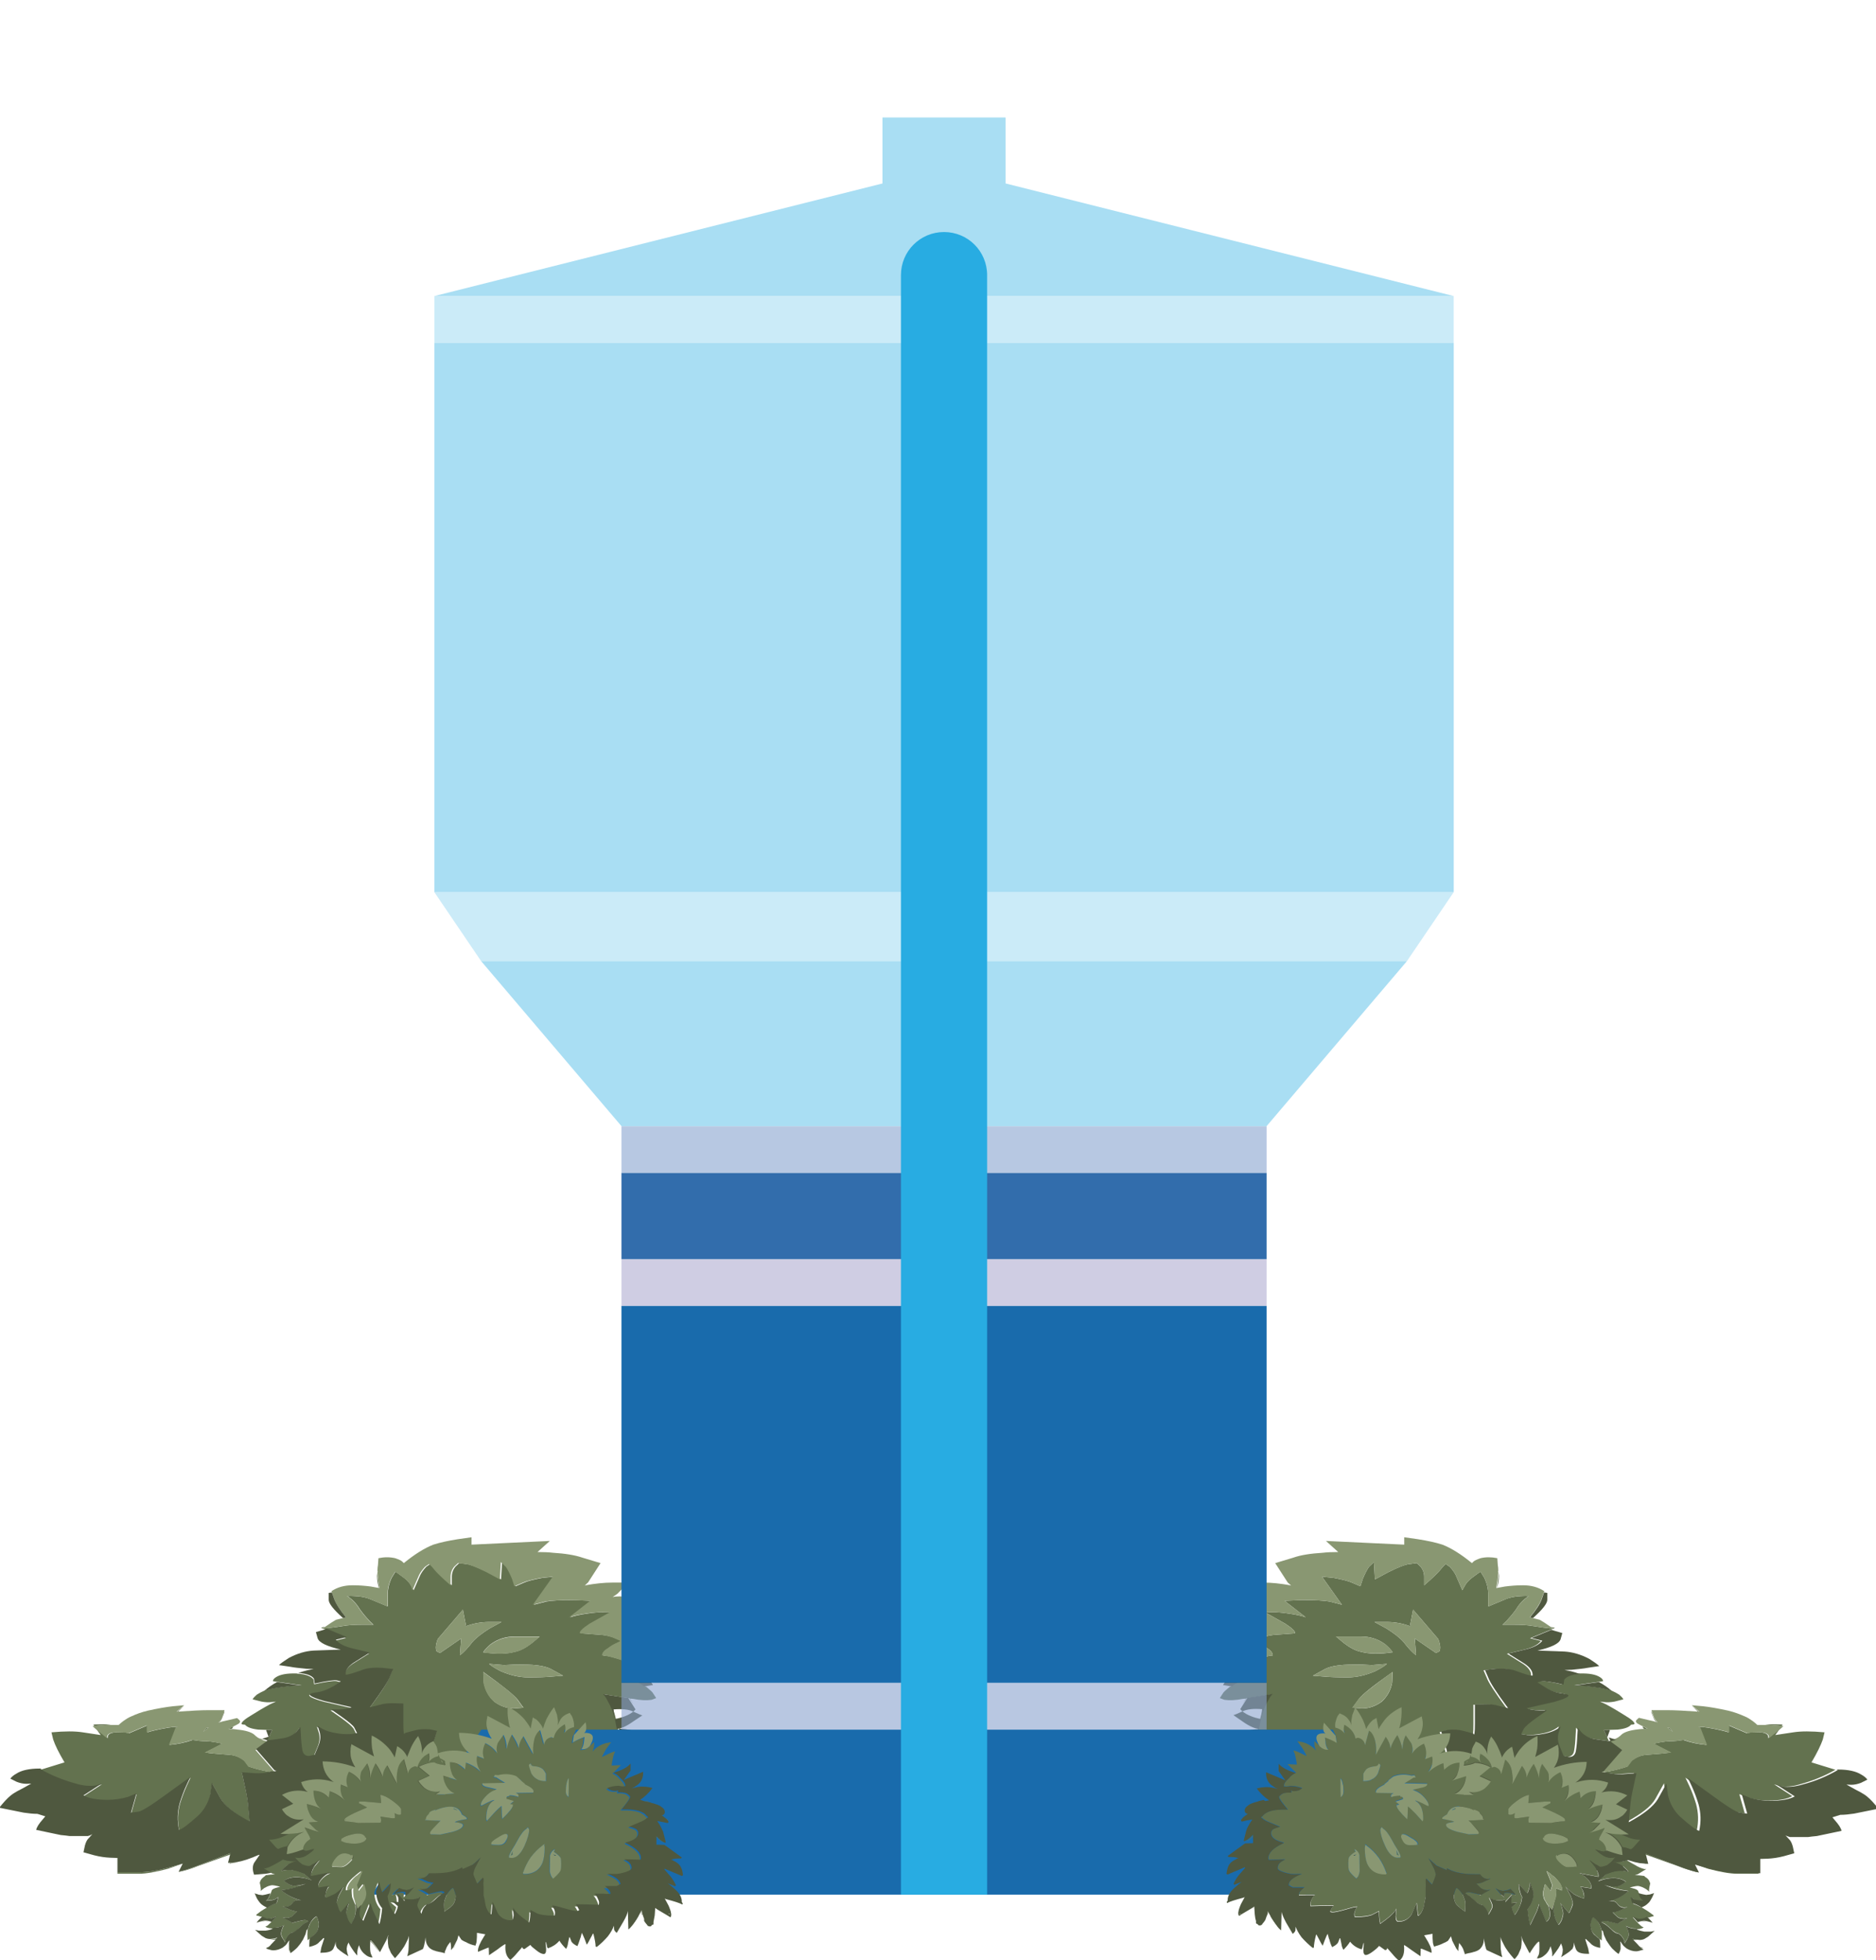 <?xml version="1.0" encoding="utf-8"?>
<!-- Generator: Adobe Illustrator 21.1.0, SVG Export Plug-In . SVG Version: 6.00 Build 0)  -->
<svg version="1.1" id="Layer_1" xmlns="http://www.w3.org/2000/svg" xmlns:xlink="http://www.w3.org/1999/xlink" x="0px" y="0px"
	 viewBox="0 0 761.9 795.8" style="enable-background:new 0 0 761.9 795.8;" xml:space="preserve">
<style type="text/css">
	.st0{fill:#63724F;}
	.st1{fill:#899772;}
	.st2{fill:#4F583F;}
	.st3{fill:#A9DEF3;}
	.st4{opacity:0.6;fill:#A9DEF3;enable-background:new    ;}
	.st5{opacity:0.6;fill:#88A3CE;enable-background:new    ;}
	.st6{opacity:0.6;fill:#AFACD0;enable-background:new    ;}
	.st7{opacity:0.6;fill:#89A2CD;enable-background:new    ;}
	.st8{fill:#196BAC;}
	.st9{fill:#326DAC;}
	.st10{fill:#28ACE2;}
</style>
<g>
	<g>
		<path class="st0" d="M39,701.8l4.8,3.9c-0.1-0.3,0-0.8,0.2-1.3c0.6-0.7,1.7-1.1,3.3-1.1l4,0.1l1.1,0.3l7.5-3.2v2.8
			c1.5-0.5,4.4-1.2,8.5-1.9c1.1-0.2,2.5-0.3,4.2-0.4c-0.3,0.1-0.7,0.3-1,0.4l-2.7,7c3.2-0.3,6.3-0.9,9.4-2c1.8,0.3,3.5,0.5,5.1,0.5
			c1.4,0,2.9,0.2,4.5,0.5l2.5,0.5l-7,3.6c2.1,0.3,5.3,0.6,9.5,0.9c2.5,0.1,4.6,1,6.5,2.5l1.7,2.3c2.1,0.7,4.2,1.3,6.3,1.7
			c1.1,0.3,2.1,0.4,2.9,0.5l-0.7,0.3c-1.7,0.4-3.7,0.6-5.8,0.5l-5.5-0.4l1.1,5.1c0.9,3.9,1.4,7,1.5,9.3l0.5,5.5
			c-6.1-3.3-10-6.4-11.8-9.4l-3.5-6.3l-0.6,4.7c-0.8,3.4-2.4,6.3-4.9,8.7c-3.9,3.5-6.4,5.4-7.8,5.8c-0.8-3.7-0.7-7.3,0.3-10.9
			c0.8-2.6,1.7-5,2.8-7.4l1.5-3.2l-9.4,6.8c-6.4,4.6-10.2,7.1-11.6,7.3l-3.1,0.4l2.2-7.8l-3.4,1.4c-2.7,0.8-5.4,1.2-8.2,1.2
			c-4.5,0-7.8-0.6-9.9-1.8l7.4-4.8l-2.5,0.8c-2.4,0.3-5,0.1-8-0.8c-5.1-1.3-9.9-3.3-14.4-5.9l0.6-0.2l9.1-2.8
			c-2.3-3.9-3.8-6.9-4.6-9.3l-0.7-2.9c5.4-0.5,9.6-0.5,12.7,0l7.3,1.1L39,701.8L39,701.8z M35.8,745.5c0.7-0.2,1.3-0.4,1.7-0.7v0.1
			l-0.1,0.1C37,745.2,36.5,745.3,35.8,745.5L35.8,745.5z M93.2,756.6l0.1-0.3l3.4-0.3L93.2,756.6z M94.1,752.7L94.1,752.7l-14,5
			c-2.7,1.1-5.1,1.8-7.5,2.3l0.1-0.2c1.5-0.2,3.9-1,7.4-2.3l13.9-5.3h0.3L94.1,752.7L94.1,752.7z M68.2,758.7c-5,1.3-8.8,2-11.6,2
			h-8.9v-0.6h8.9c3.2,0,7-0.6,11.6-1.8l6-1.7L68.2,758.7z M130.2,754.7c1.8-0.5,5-2.6,9.8-6.4h0.2l-2.1,2.9c0.3-0.5,0.6-1,0.8-1.3
			s0.4-0.6,0.5-0.7c-3.7,3.1-6.8,5-9.2,5.7c-1.9,0.7-3.3,1-4.3,1.1C126.8,755.9,128.3,755.4,130.2,754.7z M266.5,758.3l-4.8,0.7
			L266.5,758.3L266.5,758.3z M283.4,743.9L283.4,743.9l-1.9,2.4c-1.7,1.7-3.9,2.6-6.6,2.7l-4.4,0.4l4.4-0.5c2.7-0.1,4.8-1,6.6-2.6
			L283.4,743.9z M266,750.9L266,750.9l0.1-0.7L266,750.9z M274.6,725.8c-1.1,0.9-2.3,1.5-3.4,1.9
			C272.3,727.3,273.4,726.7,274.6,725.8s2-1.9,2.3-3.1C276.9,723.7,276.2,724.8,274.6,725.8z M280,730.9l4,2.3l-1.5,1.8
			c-1.7,1.2-3.3,1.8-4.9,1.8h-2.7c-0.3-0.2-0.7-0.4-1.1-0.6h3.8c1.8,0,3.4-0.5,4.8-1.5l1.5-1.5L280,730.9c-0.3-0.2-0.6-0.3-0.9-0.4
			C279.4,730.6,279.7,730.7,280,730.9z M139.6,660.1c1.6-0.3,4.2-0.5,7.8-0.5h4.3L150,658c-1.2-1.3-2.5-2.8-3.8-4.6
			c-1.5-2.5-3.3-4.3-5.2-5.4c0.9-0.1,2-0.1,3.2,0c2.6,0.1,4.8,0.6,6.8,1.5l6.5,2.7v-5.1c0-2.1,0.5-4.2,1.5-6.4l1.6-2.6
			c0.1,0,1.3,0.8,3.4,2.4c1.5,1.1,2.5,2.3,3.1,3.5l0.9,1.6l2.4-5.5c0.5-1.3,1.4-2.6,2.7-4l1.6-1.1c0.2,0,1,0.8,2.3,2.4
			c0.4,0.5,1.7,1.9,4,4l2.5,2.2v-3.5c0-1.5,0.5-2.9,1.5-4.1l1.5-1.4l3,0.4c1.3,0.1,4.1,1.1,8.4,3.2l5.6,3l0.4-7l2,1.9
			c0.8,1.1,1.6,2.7,2.5,4.8l1,3.1l3.5-1.5c1.3-0.6,3.7-1.2,7.3-1.9l4.8-0.5l-8.1,11.4l5-1.3c2.1-0.4,5.7-0.6,11.1-0.6l7.2,0.3
			l-8.6,6.7c1.3-0.5,3.8-1.1,7.5-1.6c1.9-0.3,4.1-0.5,6.5-0.5l2.5,0.1l-8.2,4.6c-2.9,1.9-4.2,3.2-3.9,3.9l6.6,0.5
			c2.9,0.1,5.3,0.6,7.4,1.5l2.5,1.1l-1.8,0.9c-1.2,0.5-2.3,1.2-3.3,2c-1.6,0.9-2.4,1.9-2.4,3c1.5,0,4.2,0.7,8.2,2
			c2.8,1.1,6.3,2.7,10.7,4.9l2.9,1.6c-0.8,0.3-1.8,0.5-3.1,0.5l-7,0.5c1.3,0.6,2.5,1.2,3.5,1.9c0.7,0.4,1.4,0.8,1.9,1.2l1.1-0.1
			l-0.9,0.1c0.5,0.4,1,0.8,1.3,1.1c0.6,0.5,1.1,0.9,1.4,1.3l1.5,2.3l-1.9,0.7c-2,0.3-4.5,0.2-7.5-0.4l-1.2-0.1l1.3,2.3l-1.5-2.4
			l-10.3-1.6c0.7,0.7,1.3,1.5,1.8,2.6c1.4,2.3,2.4,4.8,3,7.6c0.3,1.5,0.6,2.9,0.8,4h0.1v0.2c0.3,1.8,0.5,3.1,0.5,3.9l-8.1-2.7v2.6
			c0.1,2.3,0.1,4.7,0,7.1l-0.5,5.9l-4.4-1.7c-3.2-1.5-5.1-2.6-5.7-3.3c-1.3-1.3-2.4-2.8-3.2-4.4l-2.7,5c-2.2,3.5-4.3,5.5-6.3,5.9
			c-3,0.9-4.7,1.3-5.3,1.3c-1.3-2.1-1.9-4.5-1.9-7.4v-4.4l-2,1.9c-1.4,1-3.6,2.4-6.6,4.1c-4,2-6.8,3-8.4,3c-0.9-2.3-1-4.5-0.3-6.6
			l1.3-3.4l-6.5,3.8c-5.1,2.4-8.8,3.6-11,3.6h-5.9c0-1.9,0.5-4.6,1.6-8.4l1.5-4.9l-2.8-0.6c-2.4-0.2-4.4-0.1-6.2,0.4
			c-3.2,0.8-4.5,1.2-4.1,1.2c-0.4,0.9-0.6-0.5-0.6-4.2v-8l-3.3-0.1c-2.5-0.1-4.6,0.1-6.2,0.6l-4,1c4.7-6.3,7.4-10.5,8.1-12.5l1.3-3
			l-4.4-0.5c-3.5-0.2-6.3,0.1-8.3,0.9c-3.5,1.3-5.6,1.9-6.6,1.9c-0.2-1.6,0.8-3.2,3.1-4.8l6.7-4.2l-6.3-1.5c-3.7-0.8-6.1-2-7.5-3.7
			l4.4-1.1l-8-3.3c-0.1,0-0.3,0.1-0.5,0.1l0.4-0.1l-1.4-0.6l-0.6-0.3l0.4-0.1c0.4-0.1,0.8-0.2,1.2-0.3c-0.3,0.2-0.7,0.4-1,0.7
			C133.6,661,136.5,660.6,139.6,660.1z M38.3,700.7l-0.4-0.5c0.4-0.1,0.8-0.1,1.2-0.1c2.2-0.1,4.2-0.1,5.9,0.2
			c-2.6,0-4.9,0.2-7.1,0.5C37.9,700.8,38.3,700.7,38.3,700.7z M262,673.5c1.7,1,2.7,1.8,3.2,2.5l1.6,2.4c-1.1-1.6-2.9-3.4-5.4-5.3
			C261.4,673.1,262,673.5,262,673.5z M269.2,672.6l0.8,0.3L269.2,672.6c-0.2,0-0.5,0-0.8,0H269.2z M264.9,664.6
			c0.8,0.2,2.2,0.3,4.1,0.3l1.6-0.3l0.1,0.1l-1.7,0.2C267.6,664.9,266.2,664.9,264.9,664.6l-4.7-0.4L264.9,664.6z M264.5,656.5h2.2
			c1,0,1.8-0.2,2.3-0.5l0.5-0.6l-0.5,0.9c-0.9,0.5-1.6,0.8-2.3,0.8h-1.6L264.5,656.5z M250.4,647c1.1-1.1,1.9-2,2.6-2.9l0.7-1h0.5
			l-1.2,1.4C252.3,645.4,251.4,646.3,250.4,647l-2,1.4L250.4,647z M237.1,643.7l1.4-1.2l-1,1.1C237.3,643.7,237.2,643.7,237.1,643.7
			z M153.8,644.4c-0.6-2.1-0.8-4.1-0.6-5.9c0.1,1.7,0.4,3.7,0.8,6.2h-0.1C153.9,644.6,153.9,644.5,153.8,644.4z M53.6,696.8
			c-1.2,0.5-2.3,1.2-3.3,1.9c0.9-0.7,1.9-1.3,3-1.8C53.4,696.9,53.5,696.8,53.6,696.8L53.6,696.8z M72.2,695h-0.4l3.1-2.6
			C74.9,692.4,72.2,695,72.2,695z M94.6,701.3c-0.1,0.2-0.3,0.4-0.5,0.5c0.9,0.1,1.8,0.2,2.5,0.3c-1.1-0.1-2.4-0.2-3.8-0.3l1.8-0.9
			V701.3z M83.9,701.4h0.8l-2.2,1.7C82.9,702.6,83.4,702,83.9,701.4L83.9,701.4z M104.8,705.4c0.5,0.3,1.1,0.5,1.6,0.7l2.7-0.8v-0.1
			l0.1,0.1l1.3-2.9l-2.3-0.1l-3.2-0.1c-2.9-0.3-4.7-1-5.5-2c-0.7,0-1.2-0.1-1.4-0.3c-0.1-0.7,1.2-1.9,4.1-3.6
			c2.2-1.4,4.7-2.9,7.5-4.4l2.4-1.1l-1.6,0.2c-1.3,0.2-2.8,0.1-4.4-0.2l-3.5-0.9c0.3-0.6,0.9-1.2,1.7-1.9c0.9-0.6,1.9-1.1,3-1.6
			c1.3-0.5,2.7-0.8,4.3-1.1c3.7-0.6,6.4-0.9,8.2-1l2.8-0.1l-10-1.4h-0.1l-1.7-0.3c0.1-0.6,0.5-1.1,1.3-1.6c1.7-1.1,4.4-1.6,8.1-1.5
			c0.3,0,0.5,0,0.7,0.1c3.3,0.2,5.4,1,6.4,2.3l0.3,2c4.9-1.1,7.9-1.5,9-1.3l1.6,0.4l-3.1,2c-2.5,1.5-4.8,2.3-7,2.5
			c-2.1,0.3-2.9,0.7-2.3,1.2c0.5,0.6,2.5,1.4,5.8,2.3l11,2.5L141,694c-1.5,0.3-2.7,0.4-3.6,0.4h-3.2l4.3,3c2.9,2.1,4.5,3.5,5.1,4.4
			l1.1,2.2l-2.5,0.4c-2.2,0.1-4.2,0-6.1-0.4c-3.1-0.5-5.6-1.5-7.4-3l0.8,2.5c0.5,1.9,0.3,3.7-0.4,5.4l-1.6,3.9l-2.3,0.5
			c-1.5,0-2.4-0.8-2.7-2.4c-0.3-1.7-0.5-3.8-0.6-6.3l-0.2-3.1l-1.7,2c-1.5,1.4-3.3,2.3-5.4,2.6c-3.3,0.5-5.4,0.8-6.2,0.8l0.7-1.5
			l-2.9,0.9C105.8,705.9,105.3,705.7,104.8,705.4L104.8,705.4z M91.2,695l-1.1,2.8c-0.3,0.6-0.7,1.1-1.2,1.5c-0.1,0-0.2,0-0.3,0.1
			c0.6-0.5,1.1-1.2,1.5-1.9L91,695H91.2z M200.8,690.9c2.5,1.8,5.1,2.7,7.9,2.7l3.9-0.3l-2.4-3.3c-1.5-1.9-6.1-5.6-13.9-11.2
			l0.2,4.3C197.1,686.4,198.6,688.9,200.8,690.9z M214.6,681c4,0,7.4-0.1,10.3-0.4l3.8-0.3l-5.1-2.8c-2.3-1.1-5.9-1.7-10.9-1.7
			c-2.3-0.1-5,0-8,0.2l-6.1-0.5c1,0.9,2.5,1.8,4.6,2.9C207.1,680.1,210.8,681,214.6,681z M177.8,665.4c-0.9,2.3-1,3.9-0.5,5l1.4,0.7
			l8.6-5.9l-0.5,6.8c1.4-1,3.1-2.8,5.1-5.4c1.5-1.7,3.8-3.5,7-5.5l4.8-2.6h-5c-3.4,0-6.5,0.6-9.4,1.7l-1.3-6.7
			C188,653.5,177.8,665.4,177.8,665.4z M209.1,670.6c2.1-0.4,4.4-1.6,7-3.6l3.1-2.6h-10.1c-3.7,0-6.9,1-9.8,3.1
			c-1.3,1.1-2.4,2.2-3.1,3.3C201.6,671.6,205.8,671.5,209.1,670.6z"/>
		<path class="st1" d="M110,719.4c-0.8-0.1-1.8-0.2-2.9-0.5c-2.1-0.4-4.2-1-6.3-1.7l-1.7-2.3c-1.9-1.5-4-2.4-6.5-2.5
			c-4.2-0.3-7.3-0.6-9.5-0.9l7-3.6l-2.5-0.5c-1.6-0.3-3.1-0.5-4.5-0.5c-1.6,0-3.3-0.2-5.1-0.5c-3.1,1.1-6.2,1.7-9.4,2l2.7-7
			c0.3-0.1,0.7-0.3,1-0.4c-1.7,0.1-3.1,0.2-4.2,0.4c-4.1,0.7-6.9,1.4-8.5,1.9v-2.8l-7.5,3.2l-1.1-0.3l-4-0.1c-1.6,0-2.7,0.4-3.3,1.1
			c-0.2,0.5-0.3,1-0.2,1.3l-4.8-3.9l-1.1-1c2.1-0.3,4.5-0.5,7.1-0.5h3.5c0.5-0.5,1.2-1.1,1.9-1.6c1-0.7,2.1-1.4,3.3-1.9
			c1.9-0.9,4.1-1.7,6.6-2.3c4.1-0.9,7.5-1.5,10.3-1.8l4.5-0.4l-3.1,2.6h0.4c5.6-0.4,9.7-0.6,12.5-0.6h6.6L91,695l-0.9,2.5
			c-0.4,0.7-0.9,1.4-1.5,1.9c0.1-0.1,0.2-0.1,0.3-0.1c0.9-0.3,2.1-0.6,3.6-0.9l3.8-0.9l1,0.9c0.5,0.7,0,1.3-1.3,1.9l-1.4,0.7
			l-1.8,0.9c1.4,0.1,2.7,0.2,3.8,0.3c3.1,0.3,5.3,1,6.5,1.9c0.5,0.5,1.1,1,1.7,1.4c0.5,0.3,1,0.5,1.5,0.8c0.1,0,0.2,0,0.3,0.1
			l1.9,0.6l-4.7,3.5l7.4,8.5c0.2,0.2,0.5,0.3,0.9,0.3l-0.5,0.2C111.1,719.4,110.6,719.4,110,719.4L110,719.4z M83.9,701.4
			c-0.5,0.6-0.9,1.2-1.4,1.7l2.2-1.7H83.9L83.9,701.4z M132,660.5c1-0.7,1.8-1.2,2.5-1.7l1.8-1.1c0.1-0.1,0.1-0.1,0.2-0.1l2.8-0.7
			l1.2-0.3c-2.4-2.9-4-5.3-4.8-7.5l-0.9-2.6l-0.2-0.5c2.4-1.6,5.2-2.4,8.6-2.4c2.7,0,5.1,0.2,7.4,0.5l3.3,0.6h0.2
			c-0.4-2.5-0.7-4.5-0.8-6.2c0.1-0.3,0.1-0.6,0-0.9c0-0.9,0.1-1.7,0.2-2.2l0.2-2.8c2.4-0.5,4.6-0.5,6.8,0c1.4,0.5,2.4,0.9,2.9,1.4
			l0.6,0.6c4.4-3.6,8.4-6.1,12-7.5c2.8-0.9,6.1-1.6,9.9-2.2l5.6-0.8v3l31.8-1.5l-5,4.5c2.6,0,4.7,0.1,6.3,0.3c4.8,0.3,8.8,0.9,12,2
			l7.3,2.2l-5.1,7.9l-1.4,1.2c0.1,0,0.3,0,0.4-0.1c3.9-0.7,7.5-1.1,11-1.1h5.8l-0.5,0.6l-0.7,1c-0.7,0.9-1.5,1.8-2.6,2.9l-2,1.4
			c0.7-0.2,1.7-0.3,3-0.3c1.7,0.1,3.4,0.4,5.1,0.9l1.7,0.6c0.4,0.1,0.8,0.2,1.2,0.4l4.1,1.8c1.3,0.6,2.4,1.2,3.5,1.8l2.5,1.8
			L269,656c-0.5,0.3-1.3,0.5-2.3,0.5h-2.2l0.6,0.6l1.8,1.6c1.7,1.8,2.8,3.1,3.1,3.9l0.7,2h-0.1l-1.6,0.3c-1.9,0-3.3-0.1-4.1-0.3
			l-4.7-0.4l-1.5-0.2l4.3,2.1c2.9,1.5,4.6,2.8,5.4,4l1.6,2.9l-0.8-0.3h-1c-0.7-0.1-1.7-0.1-3-0.1c-2.7,0-5.1-0.7-7.2-2.1l3.4,2.7
			c2.5,1.9,4.2,3.7,5.4,5.3l2.7,3.9l-3.2-1.8l-2.9-1.6c-4.3-2.2-7.9-3.8-10.7-4.9c-4-1.3-6.7-2-8.2-2c0-1.1,0.8-2.1,2.4-3
			c1-0.8,2.1-1.5,3.3-2l1.8-0.9l-2.5-1.1c-2.1-0.9-4.5-1.4-7.4-1.5l-6.6-0.5c-0.3-0.7,1-2,3.9-3.9l8.2-4.6l-2.5-0.1
			c-2.4,0-4.5,0.2-6.5,0.5c-3.7,0.5-6.2,1.1-7.5,1.6l8.6-6.7l-7.2-0.3c-5.3,0-9,0.2-11.1,0.6l-5,1.3l8.1-11.4l-4.8,0.5
			c-3.6,0.7-6,1.3-7.3,1.9l-3.5,1.5l-1-3.1c-0.9-2.1-1.7-3.7-2.5-4.8l-2-1.9l-0.4,7l-5.6-3c-4.3-2.1-7-3.1-8.4-3.2l-3-0.4l-1.5,1.4
			c-1,1.2-1.5,2.6-1.5,4.1v3.5l-2.5-2.2c-2.3-2.1-3.6-3.5-4-4c-1.3-1.6-2.1-2.4-2.3-2.4l-1.6,1.1c-1.3,1.4-2.2,2.7-2.7,4l-2.4,5.5
			L167,644c-0.6-1.2-1.6-2.4-3.1-3.5c-2.1-1.6-3.3-2.4-3.4-2.4l-1.6,2.6c-1,2.2-1.5,4.3-1.5,6.4v5.1l-6.5-2.7
			c-1.9-0.9-4.2-1.4-6.8-1.5c-1.2-0.1-2.3-0.1-3.2,0c1.9,1.1,3.7,2.9,5.2,5.4c1.3,1.8,2.6,3.3,3.8,4.6l1.7,1.6h-4.3
			c-3.6,0-6.2,0.2-7.8,0.5c-3.1,0.5-5.9,0.9-8.6,1.1C131.3,660.9,131.7,660.7,132,660.5z M199.3,667.6c2.9-2.1,6.1-3.1,9.8-3.1h10.1
			l-3.1,2.6c-2.6,2-4.9,3.2-7,3.6c-3.3,0.9-7.5,0.9-12.9,0.2C197,669.7,198,668.6,199.3,667.6z M189.3,660.2c2.9-1.1,6-1.7,9.4-1.7
			h5l-4.8,2.6c-3.2,2-5.5,3.8-7,5.5c-2,2.6-3.7,4.4-5.1,5.4l0.5-6.8l-8.6,5.9l-1.4-0.7c-0.5-1.1-0.4-2.7,0.5-5l10.2-11.9
			L189.3,660.2z M198.6,675.5l6.1,0.5c3-0.2,5.6-0.3,8-0.2c5,0,8.6,0.6,10.9,1.7l5.1,2.8l-3.8,0.3c-2.9,0.3-6.3,0.4-10.3,0.4
			c-3.7,0-7.5-0.9-11.4-2.6C201.2,677.4,199.6,676.4,198.6,675.5z M196.2,678.8c7.8,5.5,12.5,9.2,13.9,11.2l2.4,3.3l-3.9,0.3
			c-2.8,0-5.4-0.9-7.9-2.7c-2.3-1.9-3.7-4.5-4.4-7.8C196.4,683.1,196.2,678.8,196.2,678.8z"/>
		<path class="st2" d="M276.9,722.7c-0.3,1.2-1.1,2.2-2.4,3.1c-1.1,0.9-2.2,1.5-3.3,1.9l-3.3,0.6c3.6,0.1,6.5,0.6,8.9,1.3l1.7,0.6
			l0.5,0.2c0.3,0.1,0.6,0.3,0.8,0.4l4,2.3l-1.5,1.5c-1.4,1-3,1.5-4.8,1.5h-3.8c0.4,0.2,0.8,0.4,1.1,0.6c1.5,0.9,3.1,2.1,5,3.8
			l3.6,3.2l-0.1,0.1l-1.9,2.4c-1.7,1.6-3.9,2.5-6.6,2.6l-4.4,0.5l-4.4,0.3l-0.1,0.6l-0.1,0.6v0.1c0,0.1,0,0.3-0.1,0.4l0.6,6.9
			l-4.8,0.8c-3.4,0.3-5.7,0.2-7.1-0.3c-2.1-0.9-3.7-1.7-4.6-2.4l-2.4,3.9l-3-1c-2.3-1.3-4.1-2.8-5.2-4.5c-2.1-2.9-3.3-4.9-3.5-6.2
			l-4.4,1.5c-4.2,0.9-9,1.2-14.4,0.8l-13.2-0.7c-0.7-1.8-0.2-3.1,1.3-3.9l2.4-1.2l-5.2-0.9c-3.9-0.5-6.7-0.4-8.6,0.5
			c-3.1,1.3-6.1,2.1-9,2.4l0.4-3.3l-4,2.6c-3.1,1.8-5.9,3.1-8.5,3.8c-3.9,1-6.5,0.6-7.9-1.3c-0.3,0.6-1.1,1.4-2.4,2.4
			c-2,1.9-3.7,3.2-5,4l-4.2,2.3c-1.3-1-2-2.2-2-3.5v-2l-1.1,0.7c-1.7,0.7-3.3,1.3-4.8,1.6c-3,0.9-5.5,1.3-7.6,1.3
			c-0.3-0.1-0.6-0.3-0.8-0.6c-0.5-0.7-0.3-1.7,0.4-3l0.5-0.8l2.1-2.9h-0.2c-4.7,3.8-8,5.9-9.8,6.4c-1.9,0.7-3.4,1.2-4.3,1.3H125v4.7
			l-2.5-0.1c-1.8-0.3-2.9-0.7-3.3-1.1l-2.8-2.8l-2.4,1.9c-2.1,1.2-4.1,1.9-6,2.1l-4.8,0.4c-0.7-1.9-0.7-3.5,0-4.8l2.2-3.2l-0.2-0.1
			c-3.6,1.6-6.6,2.6-9.1,3l-3.4,0.3h-0.1l0.9-3.6l0.2-0.5H94l-13.9,5.3c-3.5,1.3-5.9,2.1-7.4,2.3h-0.1l1.6-3.2l-6,1.7
			c-4.5,1.2-8.4,1.8-11.6,1.8h-8.9v-5.8l-3-0.1c-2-0.1-4.2-0.4-6.5-1c-2.1-0.6-3.5-1-4.3-1.2l0.6-2.8c0.4-1.4,0.9-2.4,1.6-3l1.2-1.3
			l0.1-0.1v-0.1c-0.5,0.3-1,0.5-1.7,0.7h-0.3c-0.1,0-0.3,0-0.5,0h-6.7c-0.5-0.1-1-0.1-1.5-0.2c-0.7-0.1-1.3-0.1-2-0.2l-10-2.1
			c0.2-1.1,1.1-2.5,2.7-4.3l1-1.2l-3.2-1c-1.7,0-3.6-0.2-5.6-0.5l-9.9-2c1.7-2.1,3.2-3.8,4.7-5c0.3-0.2,0.6-0.5,1.1-0.8
			c0.9-0.6,2.2-1.3,3.8-2.1l3.4-1.9l-1.9,0.1c-1.4,0-2.7-0.3-4-0.8l-2.6-1.3c0.5-0.7,1.3-1.4,2.4-2c2.1-1.4,5.3-2.1,9.6-2.1H17
			l-0.6,0.2c4.5,2.6,9.3,4.5,14.4,5.9c2.9,0.9,5.6,1.1,8,0.8l2.5-0.8l-7.4,4.8c2.1,1.2,5.3,1.8,9.9,1.8c2.7,0,5.4-0.4,8.2-1.2
			l3.4-1.4l-2.2,7.8l3.1-0.4c1.3-0.2,5.2-2.6,11.6-7.3l9.4-6.8l-1.5,3.2c-1.1,2.3-2,4.8-2.8,7.4c-1,3.6-1.1,7.2-0.3,10.9
			c1.3-0.3,3.9-2.3,7.8-5.8c2.5-2.4,4.1-5.3,4.9-8.7l0.6-4.7l3.5,6.3c1.7,3,5.6,6.1,11.8,9.4l-0.5-5.5c-0.1-2.3-0.6-5.3-1.5-9.3
			l-1.1-5.1l5.5,0.4c2.1,0.1,4.1-0.1,5.8-0.5l0.7-0.3c0.6,0.1,1.1,0.1,1.6,0l0.5-0.2c-0.4,0-0.7-0.1-0.9-0.3l-7.4-8.5l4.7-3.5
			l-1.9-0.6c-0.1-0.1-0.2-0.1-0.3-0.1l2.9-0.9l-0.7,1.5c0.8,0,2.9-0.3,6.2-0.8c2.1-0.3,3.9-1.2,5.4-2.6l1.7-2l0.2,3.1
			c0.1,2.5,0.3,4.6,0.6,6.3c0.3,1.6,1.2,2.4,2.7,2.4l2.3-0.5l1.6-3.9c0.7-1.7,0.9-3.5,0.4-5.4l-0.8-2.5c1.8,1.5,4.3,2.5,7.4,3
			c1.9,0.4,3.9,0.5,6.1,0.4l2.5-0.4l-1.1-2.2c-0.5-0.9-2.2-2.3-5.1-4.4l-4.3-3h3.2c0.9,0,2.1-0.1,3.6-0.4l1.5-0.5l-11-2.5
			c-3.3-0.9-5.2-1.7-5.8-2.3c-0.6-0.5,0.2-0.9,2.3-1.2c2.1-0.2,4.4-1,7-2.5l3.1-2l-1.6-0.4c-1.1-0.2-4.1,0.2-9,1.3l-0.3-2
			c-0.9-1.3-3.1-2.1-6.4-2.3c1.4-0.5,2.6-0.8,3.7-1.1l2.6-0.5l-2.9-0.1c-2.9-0.3-5.1-0.5-6.5-0.8l-4.7-0.7c0.7-0.7,2.1-1.7,4-2.9
			c3.4-1.8,6.7-2.8,10.1-3l11-0.4c-5.6-1.3-8.8-2.8-9.4-4.6l-0.7-2.5l3.4-1c0.2-0.1,0.4-0.1,0.6-0.2c0.2,0,0.3-0.1,0.5-0.1l8,3.3
			l-4.4,1.1c1.3,1.7,3.8,2.9,7.5,3.7l6.3,1.5l-6.7,4.2c-2.3,1.6-3.3,3.2-3.1,4.8c0.9,0,3.1-0.6,6.6-1.9c2-0.8,4.7-1.1,8.3-0.9
			l4.4,0.5l-1.3,3c-0.7,2-3.4,6.1-8.1,12.5l4-1c1.6-0.5,3.7-0.7,6.2-0.6l3.3,0.1v7.9c0,3.7,0.2,5.1,0.6,4.2c-0.5,0,0.9-0.4,4.1-1.2
			c1.7-0.5,3.8-0.6,6.2-0.4l2.8,0.6l-1.5,4.9c-1.1,3.7-1.6,6.5-1.6,8.4h5.9c2.2,0,5.8-1.2,11-3.6l6.5-3.8l-1.3,3.4
			c-0.7,2.1-0.6,4.3,0.3,6.6c1.6,0,4.4-1,8.4-3c3-1.7,5.2-3.1,6.6-4.1l2-1.9v4.4c0,2.9,0.6,5.3,1.9,7.4c0.5,0,2.3-0.4,5.3-1.3
			c2-0.4,4.1-2.4,6.3-5.9l2.7-5c0.8,1.6,1.9,3.1,3.2,4.4c0.6,0.7,2.5,1.8,5.7,3.3l4.4,1.7l0.5-5.9c0.1-2.4,0.1-4.7,0-7.1V703
			l8.1,2.7c0-0.8-0.2-2.1-0.5-3.9c0.9,0,1.7,0.1,2.5,0.2l2.3,0.4c1.7,0.3,3.2,0.8,4.3,1.5l5.5,2.7l-1.1,1c-1.1,1-2.1,1.7-3.1,2
			c-1.7,0.8-4,1.5-6.8,2c5.7-0.3,9.8,0.5,12.3,2.4l3.5,2.6l-0.8,0.9l-4.7,3.5c1.9,0.5,4.5,0.6,7.7,0.4h0.1l4.7-0.4L276.9,722.7
			L276.9,722.7z M257.2,694.9l-0.2-0.1c-1.7-0.8-4.3-1.1-7.8-0.8l0.5,4c-0.6-2.7-1.6-5.2-3-7.6c-0.5-1.1-1.1-1.9-1.8-2.6l10.3,1.6
			l1.5,2.4l1.4,2.2L257.2,694.9c2.2,1,3.4,1.5,3.7,1.5L257,699c-2.7,1.9-4.8,2.8-6.4,2.9h-0.1c-0.2-1.1-0.5-2.5-0.8-4
			C252.9,697.3,255.4,696.3,257.2,694.9z M265.2,684.1l-2.5,0.4l-1.1,0.1c-0.5-0.4-1.2-0.8-1.9-1.2c-1-0.7-2.2-1.3-3.5-1.9l7-0.5
			L265.2,684.1z M153.8,644.4c0.1,0.1,0.1,0.2,0.1,0.3h-0.1V644.4z M133.5,649.5v-2.8l1.3-0.2l0.9,2.6c0.8,2.1,2.4,4.6,4.8,7.5
			l-1.2,0.3C135.4,653.4,133.5,651,133.5,649.5z M110.5,702.4l-1.3,2.9l-0.1-0.1l-1-2.7l0.1-0.2L110.5,702.4z M112.5,682.9
			L112.5,682.9l10.1,1.4l-2.8,0.1c-1.8,0.1-4.5,0.4-8.2,1c-1.6,0.3-3,0.6-4.3,1.1C108.9,685.1,110.6,683.9,112.5,682.9z"/>
	</g>
	<g>
		<path class="st0" d="M722.9,701.8l-1.9,2.6l7.3-1.1c3.1-0.5,7.4-0.5,12.7,0l-0.7,2.9c-0.8,2.3-2.3,5.4-4.6,9.3l9.1,2.8l0.6,0.2
			c-4.5,2.6-9.3,4.5-14.4,5.9c-2.9,0.9-5.6,1.1-8,0.8l-2.5-0.8l7.4,4.8c-2.1,1.2-5.3,1.8-9.9,1.8c-2.7,0-5.4-0.4-8.2-1.2l-3.4-1.4
			l2.2,7.8l-3.1-0.4c-1.3-0.2-5.2-2.6-11.6-7.3l-9.4-6.8l1.5,3.2c1.1,2.3,2,4.8,2.8,7.4c1,3.6,1.1,7.2,0.3,10.9
			c-1.3-0.3-3.9-2.3-7.8-5.8c-2.5-2.4-4.1-5.3-4.9-8.7l-0.6-4.7l-3.5,6.3c-1.7,3-5.6,6.1-11.8,9.4l0.5-5.5c0.1-2.3,0.6-5.3,1.5-9.3
			l1.1-5.1l-5.5,0.4c-2.1,0.1-4.1-0.1-5.8-0.5l-0.7-0.3c0.8-0.1,1.8-0.2,2.9-0.5c2.1-0.4,4.2-1,6.3-1.7l1.7-2.3
			c1.9-1.5,4-2.4,6.5-2.5c4.2-0.3,7.3-0.6,9.5-0.9l-7-3.6l2.5-0.5c1.6-0.3,3.1-0.5,4.5-0.5c1.6,0,3.3-0.2,5.1-0.5
			c3.1,1.1,6.2,1.7,9.4,2l-2.7-7c-0.3-0.1-0.7-0.3-1-0.4c1.7,0.1,3.1,0.2,4.2,0.4c4.1,0.7,6.9,1.4,8.5,1.9v-2.8l7.5,3.2l1.1-0.3
			l4-0.1c1.6,0,2.7,0.4,3.3,1.1c0.2,0.5,0.3,1,0.2,1.3L722.9,701.8L722.9,701.8z M726.1,745.5c-0.7-0.1-1.2-0.3-1.6-0.5l-0.1-0.1
			v-0.1C724.8,745.1,725.4,745.3,726.1,745.5L726.1,745.5z M665.2,756l3.4,0.3l0.1,0.3L665.2,756z M667.7,752.7l-0.2-0.5h0.3
			l13.9,5.3c3.5,1.3,5.9,2.1,7.4,2.3l0.1,0.2c-2.3-0.5-4.8-1.2-7.5-2.3L667.7,752.7L667.7,752.7L667.7,752.7z M687.7,756.6l6,1.7
			c4.5,1.2,8.4,1.8,11.6,1.8h8.9v0.6h-8.9c-2.7,0-6.6-0.7-11.6-2L687.7,756.6z M636,756c-1-0.1-2.4-0.4-4.3-1.1
			c-2.4-0.7-5.4-2.6-9.2-5.7c0.1,0.1,0.3,0.4,0.5,0.7s0.5,0.8,0.8,1.3l-2.1-2.9h0.2c4.7,3.8,8,5.9,9.8,6.4
			C633.6,755.4,635,755.9,636,756z M495.4,758.2l4.8,0.8L495.4,758.2L495.4,758.2z M480.4,746.3c1.7,1.6,3.9,2.5,6.6,2.6l4.4,0.5
			L487,749C484.2,748.8,482,747.9,480.4,746.3l-2-2.4h0.1L480.4,746.3z M495.8,750.2l0.1,0.6v0.1L495.8,750.2z M485,722.7
			c0.3,1.2,1.1,2.2,2.4,3.1c1.1,0.9,2.2,1.5,3.3,1.9c-1.1-0.4-2.3-1-3.4-1.9C485.7,724.8,485,723.7,485,722.7z M482.8,730.5
			c-0.3,0.1-0.6,0.3-0.8,0.4l-4,2.3l1.5,1.5c1.4,1,3,1.5,4.8,1.5h3.8c-0.4,0.2-0.8,0.4-1.1,0.6h-2.7c-1.6,0-3.2-0.6-4.9-1.8
			l-1.5-1.8l4-2.3C482.2,730.7,482.5,730.6,482.8,730.5z M630.9,661.2c-0.3-0.3-0.7-0.5-1-0.7c0.4,0.1,0.8,0.2,1.2,0.3l0.4,0.1
			L630.9,661.2l-1.4,0.6l0.4,0.1c-0.2,0-0.3-0.1-0.5-0.1l-8,3.3l4.4,1.1c-1.3,1.7-3.8,2.9-7.5,3.7l-6.3,1.5l6.7,4.2
			c2.3,1.6,3.3,3.2,3.1,4.8c-0.9,0-3.1-0.6-6.6-1.9c-2-0.8-4.7-1.1-8.3-0.9l-4.4,0.5l1.3,3c0.7,2,3.4,6.1,8.1,12.5l-4-1
			c-1.6-0.5-3.7-0.7-6.2-0.6l-3.3,0.1v7.9c0,3.7-0.2,5.1-0.6,4.2c0.5,0-0.9-0.4-4.1-1.2c-1.7-0.5-3.8-0.6-6.2-0.4l-2.8,0.6l1.5,4.9
			c1.1,3.7,1.6,6.5,1.6,8.4h-5.9c-2.2,0-5.8-1.2-11-3.6l-6.5-3.8l1.3,3.4c0.7,2.1,0.6,4.3-0.3,6.6c-1.6,0-4.4-1-8.4-3
			c-3-1.7-5.2-3.1-6.6-4.1l-2-1.9v4.4c0,2.9-0.6,5.3-1.9,7.4c-0.5,0-2.3-0.4-5.3-1.3c-2-0.4-4.1-2.4-6.3-5.9l-2.7-5
			c-0.8,1.6-1.9,3.1-3.2,4.4c-0.6,0.7-2.5,1.8-5.7,3.3l-4.4,1.7l-0.5-5.9c-0.1-2.4-0.1-4.7,0-7.1v-2.6l-8.1,2.7
			c0-0.8,0.2-2.1,0.5-3.9v-0.2h0.1c0.2-1.1,0.5-2.5,0.8-4c0.6-2.7,1.6-5.2,3-7.6c0.5-1.1,1.1-1.9,1.8-2.6l-10.3,1.6l-1.5,2.4
			l1.3-2.3l-1.2,0.1c-3,0.6-5.5,0.7-7.5,0.4l-1.9-0.7l1.5-2.3c0.3-0.4,0.8-0.8,1.4-1.3c0.3-0.3,0.8-0.7,1.3-1.1l-0.9-0.1l1.1,0.1
			c0.5-0.4,1.2-0.8,1.9-1.2c1-0.7,2.2-1.3,3.5-1.9l-7-0.5c-1.3,0-2.3-0.2-3.1-0.5l2.9-1.6c4.3-2.2,7.9-3.8,10.7-4.9
			c4-1.3,6.7-2,8.2-2c0-1.1-0.8-2.1-2.4-3c-1-0.8-2.1-1.5-3.3-2l-1.8-0.9l2.5-1.1c2.1-0.9,4.5-1.4,7.4-1.5l6.6-0.5
			c0.3-0.7-1-2-3.9-3.9l-8.2-4.6l2.5-0.1c2.4,0,4.5,0.2,6.5,0.5c3.7,0.5,6.2,1.1,7.5,1.6l-8.6-6.7l7.2-0.3c5.3,0,9,0.2,11.1,0.6
			l5,1.3l-8.1-11.4l4.8,0.5c3.6,0.7,6,1.3,7.3,1.9l3.5,1.5l1-3.1c0.9-2.1,1.7-3.7,2.5-4.8l2-1.9l0.4,7l5.6-3c4.2-2.1,7-3.1,8.4-3.2
			l3-0.4l1.5,1.4c1,1.2,1.5,2.6,1.5,4.1v3.5l2.5-2.2c2.3-2.1,3.6-3.5,4-4c1.3-1.6,2.1-2.4,2.3-2.4l1.6,1.1c1.3,1.4,2.2,2.7,2.7,4
			l2.4,5.5l0.9-1.6c0.6-1.2,1.6-2.4,3.1-3.5c2.1-1.6,3.3-2.4,3.4-2.4l1.6,2.6c1,2.2,1.5,4.3,1.5,6.4v5.1l6.5-2.7
			c1.9-0.9,4.2-1.4,6.8-1.5c1.2-0.1,2.3-0.1,3.2,0c-1.9,1.1-3.7,2.9-5.2,5.4c-1.3,1.8-2.6,3.3-3.8,4.6l-1.7,1.6h4.3
			c3.6,0,6.2,0.2,7.8,0.5C625.4,660.6,628.2,661,630.9,661.2z M724,700.8c-2.1-0.3-4.5-0.5-7.1-0.5c1.7-0.3,3.7-0.3,5.9-0.2
			c0.4,0,0.8,0,1.2,0.1l-0.4,0.5C723.6,700.7,724,700.8,724,700.8z M500.5,673.1c-2.5,1.9-4.2,3.7-5.4,5.3l1.6-2.4
			c0.5-0.7,1.5-1.5,3.2-2.5C499.9,673.5,500.5,673.1,500.5,673.1z M493.6,672.6c-0.4,0-0.7,0-0.8,0.1l-0.8,0.2l0.8-0.3H493.6z
			 M501.7,664.2l-4.7,0.5c-1.3,0.2-2.7,0.3-4.1,0.2l-1.7-0.2l0.1-0.1l1.6,0.3c1.9,0,3.3-0.1,4.1-0.3L501.7,664.2z M496.8,657.1h-1.6
			c-0.7,0-1.4-0.3-2.3-0.8l-0.5-0.9l0.5,0.6c0.5,0.3,1.3,0.5,2.3,0.5h2.2L496.8,657.1z M513.4,648.4l-2-1.3c-1-0.9-1.9-1.7-2.6-2.6
			l-1.2-1.4h0.5l0.7,1c0.7,0.9,1.5,1.8,2.6,2.9L513.4,648.4z M524.4,643.6l-1-1.1l1.4,1.2C524.7,643.7,524.5,643.7,524.4,643.6z
			 M608,644.7L608,644.7c0.3-2.5,0.6-4.5,0.7-6.2c0.2,1.8,0,3.8-0.6,5.9C608,644.5,608,644.6,608,644.7z M708.3,696.8
			c0.1,0,0.2,0,0.3,0.1c1.1,0.5,2.1,1.1,3,1.8C710.6,698,709.5,697.4,708.3,696.8L708.3,696.8z M687,692.4l3.1,2.6h-0.4
			C689.7,695,687,692.4,687,692.4z M667.2,700.9l1.8,0.9c-1.4,0.1-2.7,0.2-3.8,0.3c0.7-0.1,1.6-0.2,2.5-0.3
			c-0.2-0.1-0.4-0.3-0.5-0.5V700.9z M678,701.4c0.5,0.6,0.9,1.2,1.4,1.7l-2.2-1.7H678L678,701.4z M657.1,705.4
			c-0.5,0.3-1,0.5-1.5,0.8l-2.9-0.9l0.7,1.5c-0.8,0-2.9-0.3-6.2-0.8c-2.1-0.3-3.9-1.2-5.4-2.6l-1.7-2l-0.2,3.1
			c-0.1,2.5-0.3,4.6-0.6,6.3c-0.3,1.6-1.2,2.4-2.7,2.4l-2.3-0.5l-1.6-3.9c-0.7-1.7-0.9-3.5-0.4-5.4l0.8-2.5c-1.8,1.5-4.3,2.5-7.4,3
			c-1.9,0.4-3.9,0.5-6.1,0.4l-2.5-0.4l1.1-2.2c0.5-0.9,2.2-2.3,5.1-4.4l4.3-3h-3.2c-0.9,0-2.1-0.1-3.6-0.4l-1.5-0.5l11-2.5
			c3.3-0.9,5.2-1.7,5.8-2.3c0.6-0.5-0.2-0.9-2.3-1.2c-2.1-0.2-4.4-1-7-2.5l-3.1-2l1.6-0.4c1.1-0.2,4.1,0.2,9,1.3l0.3-2
			c0.9-1.3,3.1-2.1,6.4-2.3c0.2-0.1,0.4-0.1,0.7-0.1c3.7-0.1,6.4,0.4,8.1,1.5c0.8,0.5,1.2,1,1.3,1.6l-1.7,0.3h-0.1l-10,1.4l2.8,0.1
			c1.8,0.1,4.5,0.4,8.2,1c1.6,0.3,3,0.6,4.3,1.1c1.1,0.5,2.1,1,3,1.6c0.8,0.7,1.4,1.3,1.7,1.9l-3.5,0.9c-1.6,0.3-3.1,0.4-4.4,0.2
			l-1.6-0.2l2.4,1.1c2.8,1.5,5.3,3,7.5,4.4c2.9,1.7,4.2,2.9,4.1,3.6c-0.2,0.2-0.7,0.3-1.4,0.3c-0.7,1-2.6,1.7-5.5,2l-3.2,0.1
			l-2.3,0.1l1.3,2.9l0.1-0.1v0.1l2.7,0.8C656,705.9,656.6,705.7,657.1,705.4L657.1,705.4z M670.8,695l0.9,2.5
			c0.4,0.7,0.9,1.4,1.5,1.9c-0.1-0.1-0.2-0.1-0.3-0.1c-0.5-0.4-0.9-0.9-1.2-1.5l-1.1-2.8C670.6,695,670.8,695,670.8,695z
			 M565.4,683.1l0.2-4.3c-7.8,5.5-12.5,9.2-13.9,11.2l-2.4,3.3l3.9,0.3c2.8,0,5.4-0.9,7.9-2.7C563.3,688.9,564.8,686.4,565.4,683.1z
			 M558.7,678.4c2.1-1.1,3.6-2,4.6-2.9l-6.1,0.5c-3-0.2-5.6-0.3-8-0.2c-5,0-8.6,0.6-10.9,1.7l-5.1,2.8l3.8,0.3
			c2.9,0.3,6.3,0.4,10.3,0.4C551,681,554.8,680.1,558.7,678.4z M573.9,653.5l-1.3,6.7c-2.9-1.1-6-1.7-9.4-1.7h-5l4.8,2.6
			c3.2,2,5.5,3.8,7,5.5c2,2.6,3.7,4.4,5.1,5.4l-0.5-6.8l8.6,5.9l1.4-0.7c0.5-1.1,0.4-2.7-0.5-5L573.9,653.5z M565.6,670.8
			c-0.7-1.1-1.8-2.2-3.1-3.3c-2.9-2.1-6.1-3.1-9.8-3.1h-10.1l3.1,2.6c2.6,2,4.9,3.2,7,3.6C556,671.5,560.3,671.6,565.6,670.8z"/>
		<path class="st1" d="M651.9,719.4c-0.6,0.1-1.1,0.1-1.6,0l-0.5-0.2c0.4,0,0.7-0.1,0.9-0.3l7.4-8.5l-4.7-3.5l1.9-0.6
			c0.1-0.1,0.2-0.1,0.3-0.1c0.5-0.3,1-0.5,1.5-0.8c0.6-0.4,1.2-0.9,1.7-1.4c1.2-0.9,3.4-1.6,6.5-1.9c1.1-0.1,2.4-0.2,3.8-0.3
			l-1.8-0.9l-1.4-0.7c-1.3-0.6-1.8-1.2-1.3-1.9l1-0.9l3.8,0.9c1.5,0.3,2.7,0.6,3.6,0.9c0.1,0,0.2,0,0.3,0.1
			c-0.6-0.5-1.1-1.2-1.5-1.9l-0.9-2.5l-0.2-0.6h6.6c2.7,0,6.9,0.2,12.5,0.6h0.4l-3.1-2.6l4.5,0.4c2.8,0.3,6.2,0.9,10.3,1.8
			c2.5,0.6,4.6,1.4,6.6,2.3c1.2,0.5,2.3,1.2,3.3,1.9c0.7,0.5,1.4,1.1,1.9,1.6h3.5c2.6,0,4.9,0.2,7.1,0.5l-1.1,1l-4.8,3.9
			c0.1-0.3,0-0.8-0.2-1.3c-0.6-0.7-1.7-1.1-3.3-1.1l-4,0.1l-1.1,0.3l-7.5-3.2v2.8c-1.5-0.5-4.4-1.2-8.5-1.9
			c-1.1-0.2-2.5-0.3-4.2-0.4c0.3,0.1,0.7,0.3,1,0.4l2.7,7c-3.2-0.3-6.3-0.9-9.4-2c-1.8,0.3-3.5,0.5-5.1,0.5c-1.4,0-2.9,0.2-4.5,0.5
			l-2.5,0.5l7,3.6c-2.1,0.3-5.3,0.6-9.5,0.9c-2.5,0.1-4.6,1-6.5,2.5l-1.7,2.3c-2.1,0.7-4.2,1.3-6.3,1.7
			C653.7,719.1,652.7,719.3,651.9,719.4L651.9,719.4z M678,701.4h-0.8l2.2,1.7C678.9,702.6,678.5,702,678,701.4L678,701.4z
			 M630.9,661.2c-2.7-0.2-5.5-0.6-8.6-1.1c-1.6-0.3-4.2-0.5-7.8-0.5h-4.3l1.7-1.6c1.2-1.3,2.5-2.8,3.8-4.6c1.5-2.5,3.3-4.2,5.2-5.4
			c-0.9-0.1-2-0.1-3.2,0c-2.6,0.1-4.8,0.6-6.8,1.5l-6.5,2.7v-5.1c0-2.1-0.5-4.2-1.5-6.4l-1.6-2.6c-0.1,0-1.3,0.8-3.4,2.4
			c-1.5,1.1-2.5,2.3-3.1,3.5l-0.9,1.6l-2.4-5.5c-0.5-1.3-1.4-2.6-2.7-4l-1.6-1.1c-0.2,0-1,0.8-2.3,2.4c-0.4,0.5-1.7,1.9-4,4
			l-2.5,2.2v-3.5c0-1.5-0.5-2.9-1.5-4.1l-1.5-1.4l-3,0.4c-1.3,0.1-4.1,1.1-8.4,3.2l-5.6,3l-0.4-7l-2,1.9c-0.8,1.1-1.6,2.7-2.5,4.8
			l-1,3.1l-3.5-1.5c-1.3-0.6-3.7-1.2-7.3-1.9l-4.8-0.5l8.1,11.4l-5-1.3c-2.1-0.4-5.7-0.6-11.1-0.6l-7.2,0.3l8.6,6.7
			c-1.3-0.5-3.8-1.1-7.5-1.6c-1.9-0.3-4.1-0.5-6.5-0.5l-2.5,0.1l8.2,4.6c2.9,1.9,4.2,3.2,3.9,3.9l-6.6,0.5c-2.9,0.1-5.3,0.6-7.4,1.5
			l-2.5,1.1l1.8,0.9c1.2,0.5,2.3,1.2,3.3,2c1.6,0.9,2.4,1.9,2.4,3c-1.5,0-4.2,0.7-8.2,2c-2.8,1.1-6.3,2.7-10.7,4.9l-2.9,1.6
			l-3.2,1.8l2.7-3.9c1.1-1.6,2.9-3.4,5.4-5.3l3.4-2.7c-2.1,1.4-4.4,2.1-7.2,2.1c-1.3,0-2.3,0-3,0.1h-1l-0.8,0.3l1.6-2.9
			c0.7-1.2,2.5-2.5,5.4-4l4.3-2.1l-1.5,0.2l-4.7,0.4c-0.8,0.2-2.2,0.3-4.1,0.3l-1.6-0.3h-0.1l0.7-2c0.3-0.8,1.4-2.1,3.1-3.9l1.8-1.6
			l0.6-0.6h-2.2c-1,0-1.8-0.2-2.3-0.5l-0.5-0.6l2.5-1.8c1.1-0.6,2.2-1.2,3.5-1.8l4.1-1.8c0.4-0.2,0.8-0.3,1.2-0.4l1.7-0.6
			c1.7-0.5,3.4-0.8,5.1-0.9c1.3,0,2.3,0.1,3,0.3l-2-1.4c-1.1-1.1-1.9-2-2.6-2.9l-0.7-1l-0.5-0.6h5.8c3.5,0,7.1,0.4,11,1.1
			c0.1,0.1,0.3,0.1,0.4,0.1l-1.4-1.2l-5.1-7.9l7.3-2.2c3.1-1.1,7.1-1.7,12-2c1.6-0.2,3.7-0.3,6.3-0.3l-5-4.5l31.8,1.5v-3l5.6,0.8
			c3.8,0.6,7.1,1.3,9.9,2.2c3.6,1.4,7.6,3.9,12,7.5l0.6-0.6c0.5-0.5,1.5-0.9,2.9-1.4c2.1-0.5,4.4-0.5,6.8,0l0.2,2.8
			c0.1,0.5,0.2,1.3,0.2,2.2c-0.1,0.3-0.1,0.6,0,0.9c-0.1,1.7-0.4,3.7-0.8,6.2h0.2l3.3-0.6c2.3-0.3,4.7-0.5,7.4-0.5
			c3.3,0,6.2,0.8,8.6,2.4l-0.2,0.5l-0.9,2.6c-0.8,2.1-2.4,4.6-4.8,7.5l1.2,0.3l2.8,0.7c0.1,0,0.1,0,0.2,0.1l1.8,1.1
			c0.7,0.5,1.5,1,2.5,1.7C630.2,660.7,630.6,660.9,630.9,661.2z M565.6,670.8c-5.3,0.7-9.6,0.7-12.9-0.2c-2.1-0.4-4.4-1.6-7-3.6
			l-3.1-2.6h10.1c3.7,0,6.9,1,9.8,3.1C563.9,668.6,564.9,669.7,565.6,670.8z M573.9,653.5l10.2,11.9c0.9,2.3,1,3.9,0.5,5l-1.4,0.7
			l-8.6-5.9l0.5,6.8c-1.4-1-3.1-2.8-5.1-5.4c-1.5-1.7-3.8-3.5-7-5.5l-4.8-2.6h5c3.4,0,6.5,0.6,9.4,1.7L573.9,653.5z M558.7,678.4
			c-3.9,1.7-7.6,2.6-11.4,2.6c-4,0-7.4-0.1-10.3-0.4l-3.8-0.3l5.1-2.8c2.3-1.1,5.9-1.7,10.9-1.7c2.3-0.1,5,0,8,0.2l6.1-0.5
			C562.3,676.4,560.7,677.4,558.7,678.4z M565.4,683.1c-0.7,3.3-2.1,5.8-4.4,7.8c-2.5,1.8-5.1,2.7-7.9,2.7l-3.9-0.3l2.4-3.3
			c1.5-1.9,6.1-5.6,13.9-11.2C565.6,678.8,565.4,683.1,565.4,683.1z"/>
		<path class="st2" d="M485,722.7v-1.5l4.7,0.4h0.1c3.2,0.2,5.7,0.1,7.7-0.4l-4.7-3.5l-0.8-0.9l3.5-2.6c2.5-1.9,6.5-2.7,12.3-2.4
			c-2.8-0.5-5-1.2-6.8-2c-1-0.3-2-1-3.1-2l-1.1-1l5.5-2.7c1.1-0.7,2.6-1.2,4.3-1.5l2.3-0.4c0.8-0.1,1.6-0.2,2.5-0.2
			c-0.3,1.8-0.5,3.1-0.5,3.9l8.1-2.7v2.6c-0.1,2.3-0.1,4.7,0,7.1l0.5,5.9l4.4-1.7c3.2-1.5,5.1-2.6,5.7-3.3c1.3-1.3,2.4-2.8,3.2-4.4
			l2.7,5c2.2,3.5,4.3,5.5,6.3,5.9c3,0.9,4.7,1.3,5.3,1.3c1.3-2.1,1.9-4.5,1.9-7.4v-4.4l2,1.9c1.4,1,3.6,2.4,6.6,4.1c4,2,6.8,3,8.4,3
			c0.9-2.3,1-4.4,0.3-6.6l-1.3-3.4l6.5,3.8c5.1,2.4,8.8,3.6,11,3.6h5.9c0-1.9-0.5-4.6-1.6-8.4l-1.5-4.9l2.8-0.6
			c2.4-0.2,4.4-0.1,6.2,0.4c3.2,0.8,4.5,1.2,4.1,1.2c0.4,0.9,0.6-0.5,0.6-4.2V692l3.3-0.1c2.5-0.1,4.6,0.1,6.2,0.6l4,1
			c-4.7-6.3-7.4-10.5-8.1-12.5l-1.3-3l4.4-0.5c3.5-0.2,6.3,0.1,8.3,0.9c3.5,1.3,5.6,1.9,6.6,1.9c0.2-1.6-0.8-3.2-3.1-4.8l-6.7-4.2
			l6.3-1.5c3.7-0.8,6.1-2,7.5-3.7L622,665l8-3.3c0.1,0,0.3,0.1,0.5,0.1c0.2,0.1,0.4,0.1,0.6,0.2l3.4,1l-0.7,2.5
			c-0.6,1.8-3.7,3.3-9.4,4.6l11,0.4c3.3,0.2,6.7,1.2,10.1,3c1.9,1.2,3.3,2.2,4,2.9l-4.7,0.7c-1.4,0.3-3.6,0.5-6.5,0.8l-2.9,0.1
			l2.6,0.5c1.1,0.3,2.3,0.6,3.7,1.1c-3.3,0.2-5.4,1-6.4,2.3l-0.3,2c-4.9-1.1-7.9-1.5-9-1.3l-1.6,0.4l3.1,2c2.5,1.5,4.8,2.3,7,2.5
			c2.1,0.3,2.9,0.7,2.3,1.2c-0.5,0.6-2.5,1.4-5.8,2.3l-11,2.5l1.5,0.5c1.5,0.3,2.7,0.4,3.6,0.4h3.2l-4.3,3c-2.9,2.1-4.5,3.5-5.1,4.4
			l-1.1,2.2l2.5,0.4c2.2,0.1,4.2,0,6.1-0.4c3.1-0.5,5.6-1.5,7.4-3l-0.8,2.5c-0.5,1.9-0.3,3.7,0.4,5.4l1.6,3.9l2.3,0.5
			c1.5,0,2.4-0.8,2.7-2.4c0.3-1.7,0.5-3.8,0.6-6.3l0.2-3.1l1.7,2c1.5,1.4,3.3,2.3,5.4,2.6c3.3,0.5,5.4,0.8,6.2,0.8l-0.7-1.5l2.9,0.9
			c-0.1,0-0.2,0-0.3,0.1l-1.9,0.6l4.7,3.5l-7.4,8.5c-0.2,0.2-0.5,0.3-0.9,0.3l0.5,0.2c0.5,0.1,1,0.1,1.6,0l0.7,0.3
			c1.7,0.4,3.7,0.6,5.8,0.5l5.5-0.4l-1.1,5.1c-0.9,3.9-1.4,7-1.5,9.3l-0.5,5.5c6.1-3.3,10-6.4,11.8-9.4l3.5-6.3l0.6,4.7
			c0.8,3.4,2.4,6.3,4.9,8.7c3.9,3.5,6.4,5.4,7.8,5.8c0.8-3.7,0.7-7.3-0.3-10.9c-0.8-2.6-1.7-5-2.8-7.4l-1.5-3.2l9.4,6.8
			c6.4,4.7,10.2,7.1,11.6,7.3l3.1,0.4l-2.2-7.8l3.4,1.4c2.7,0.8,5.4,1.2,8.2,1.2c4.5,0,7.8-0.6,9.9-1.8l-7.4-4.8l2.5,0.8
			c2.4,0.3,5,0.1,8-0.8c5.1-1.3,9.9-3.3,14.4-5.9l-0.6-0.2h0.6c4.3,0,7.4,0.7,9.6,2.1c1.1,0.6,1.9,1.3,2.4,2l-2.6,1.3
			c-1.3,0.5-2.6,0.8-4,0.8l-1.9-0.1l3.4,1.9c1.6,0.8,2.9,1.5,3.8,2.1c0.5,0.3,0.8,0.6,1.1,0.8c1.5,1.2,3,2.9,4.7,5l-9.9,2
			c-2,0.3-3.9,0.5-5.6,0.5l-3.2,1l1,1.2c1.6,1.8,2.5,3.2,2.7,4.3l-10,2.1c-0.7,0.1-1.3,0.1-2,0.2c-0.5,0.1-1,0.1-1.5,0.2h-6.7
			c-0.2,0-0.3,0-0.5,0h-0.3c-0.7-0.2-1.3-0.4-1.7-0.7v0.1l0.1,0.1l1.2,1.3c0.7,0.6,1.2,1.6,1.6,3l0.6,2.8c-0.8,0.2-2.2,0.6-4.3,1.2
			c-2.3,0.6-4.5,0.9-6.5,1l-3,0.1v5.8H706c-3.2,0-7-0.6-11.6-1.8l-6-1.7l1.6,3.2h-0.1c-1.5-0.2-3.9-1-7.4-2.3l-13.9-5.3h-0.3
			l0.2,0.5l0.9,3.6h-0.1l-3.4-0.3c-2.5-0.4-5.5-1.4-9.1-3l-0.2,0.1l2.2,3.2c0.7,1.3,0.7,2.9,0,4.8l-4.8-0.4c-1.9-0.2-3.9-0.9-6-2.1
			l-2.4-1.9l-2.8,2.8c-0.4,0.4-1.5,0.8-3.3,1.1l-2.5,0.1V756h-1c-0.9-0.1-2.4-0.6-4.3-1.3c-1.8-0.5-5-2.6-9.8-6.4h-0.2l2.1,2.9
			l0.5,0.8c0.7,1.3,0.9,2.3,0.4,3c-0.2,0.3-0.5,0.5-0.8,0.6c-2.1,0-4.6-0.4-7.6-1.3c-1.5-0.3-3.1-0.9-4.8-1.6l-1.1-0.7v2
			c0,1.3-0.7,2.5-2,3.5l-4.2-2.3c-1.3-0.8-3-2.1-5-4c-1.3-1-2.1-1.8-2.4-2.4c-1.4,1.9-4,2.3-7.9,1.3c-2.5-0.7-5.3-2-8.5-3.8l-4-2.6
			l0.4,3.3c-2.9-0.3-5.8-1.1-9-2.4c-1.9-0.9-4.7-1-8.6-0.5L554,745l2.4,1.2c1.5,0.8,2,2.1,1.3,3.9l-13.2,0.7
			c-5.4,0.4-10.3,0.1-14.4-0.8l-4.4-1.5c-0.2,1.3-1.4,3.3-3.5,6.2c-1.1,1.7-2.9,3.2-5.2,4.5l-3,1l-2.4-3.9c-0.9,0.7-2.5,1.5-4.6,2.4
			c-1.3,0.5-3.7,0.6-7.1,0.3l-4.8-0.8l0.6-6.9c-0.1-0.1-0.1-0.3-0.1-0.4v-0.1l-0.1-0.6l-0.1-0.6l-4.4-0.3l-4.4-0.5
			c-2.7-0.1-4.8-1-6.6-2.6l-1.9-2.4l-0.1-0.1l3.6-3.2c1.9-1.7,3.5-2.9,5-3.8c0.3-0.2,0.7-0.4,1.1-0.6h-3.8c-1.8,0-3.4-0.5-4.8-1.5
			l-1.5-1.5l4-2.3c0.2-0.2,0.5-0.3,0.8-0.4l0.5-0.2l1.7-0.6c2.3-0.7,5.3-1.2,8.9-1.3l-3.3-0.6c-1.1-0.4-2.2-1-3.3-1.9
			C486.1,725,485.3,723.9,485,722.7L485,722.7z M512.1,697.9c-0.3,1.5-0.6,2.9-0.8,4h-0.1c-1.5-0.1-3.7-1-6.4-2.9l-3.9-2.7
			c0.3,0,1.5-0.5,3.7-1.5l-0.9-0.9l1.4-2.2l1.5-2.4l10.3-1.6c-0.7,0.7-1.3,1.5-1.8,2.6C513.7,692.7,512.7,695.2,512.1,697.9l0.5-4
			c-3.5-0.3-6,0-7.8,0.8l-0.2,0.1C506.5,696.3,509,697.3,512.1,697.9z M498.7,681l7,0.5c-1.3,0.6-2.5,1.2-3.5,1.9
			c-0.7,0.4-1.4,0.8-1.9,1.2l-1.1-0.1l-2.5-0.4L498.7,681z M608.1,644.7L608.1,644.7c-0.1-0.1-0.1-0.2,0-0.3V644.7z M622.6,656.9
			l-1.2-0.3c2.4-2.9,4-5.3,4.8-7.5l0.9-2.6l1.3,0.2v2.8C628.4,651,626.5,653.4,622.6,656.9z M653.7,702.3l0.1,0.2l-1,2.7l-0.1,0.1
			l-1.3-2.9L653.7,702.3z M654.6,686.5c-1.3-0.5-2.7-0.8-4.3-1.1c-3.7-0.6-6.4-0.9-8.2-1l-2.8-0.1l10-1.4h0.1
			C651.3,683.9,653,685.1,654.6,686.5z"/>
	</g>
	<rect x="358.4" y="47.7" class="st3" width="50" height="29"/>
	<rect x="176.4" y="120.2" class="st4" width="414" height="19"/>
	<rect x="252.4" y="457.2" class="st5" width="262" height="19"/>
	<rect x="252.4" y="511.2" class="st6" width="262" height="19"/>
	<rect x="252.4" y="683.2" class="st7" width="262" height="19"/>
	<polygon class="st4" points="571.4,390.2 195.4,390.2 176.4,362.2 590.4,362.2 	"/>
	<polygon class="st3" points="390.4,390.2 376.4,390.2 195.4,390.2 252.4,457.2 376.4,457.2 390.4,457.2 514.4,457.2 571.4,390.2 	
		"/>
	<polygon class="st8" points="374.4,769.2 392.5,769.2 615.9,769.2 572.4,702.2 392.5,702.2 374.4,702.2 195.5,702.2 150.9,769.2 	
		"/>
	<rect x="252.4" y="476.2" class="st9" width="262" height="35"/>
	<rect x="252.4" y="530.2" class="st8" width="262" height="153"/>
	<polygon class="st3" points="383.4,68.2 176.4,120.2 590.4,120.2 	"/>
	<rect x="176.4" y="139.2" class="st3" width="414" height="223"/>
	<path class="st10" d="M400.9,769.2h-35V111.7c0-9.7,7.8-17.5,17.5-17.5l0,0c9.7,0,17.5,7.8,17.5,17.5V769.2z"/>
	<g>
		<path class="st0" d="M630.3,775.3l1.5-5.1c0.1-0.9,0.2-1.7,0.2-2.6l-0.1-1l2.4,0.9c0.1-0.3,0.1-0.7,0-1.2
			c-0.3-0.9-0.7-1.7-1.3-2.4c-0.8-1-1.7-2-2.8-2.7c-0.6-0.6-1.3-1.1-2.1-1.6l2.3,5.7l-0.7,2.4l-2.2-2.8c-0.2,0.7-0.5,1.7-0.8,3.1
			c-0.1,0.7-0.1,1.3,0.1,1.9c0.1,0.8,0.4,1.4,0.9,2.1c0.3,0.6,0.6,1.2,1.1,1.7c1.1,3.4,0.8,5.5-0.9,6.5L625,773
			c-0.1,0.5-0.4,1.5-0.9,2.9l-2.7,5.7c-0.5-1.8-0.9-4-1.1-6.5c1.5-1.7,2.3-3.9,2.5-6.8l-1.4-4c0,0.6-0.2,1.4-0.4,2.3l-0.7,2
			l-0.9-0.8l-2.6-2.9c0,1.4,0.2,2.8,0.8,4.2l0.5,1.1l-0.3,1.8c-0.5,2.1-1.4,3.9-2.7,5.5c-0.4-0.7-0.6-1.2-0.7-1.5
			c-0.2-0.5-0.4-1.1-0.5-1.7l2.3-2l-1.5,0.2c-0.3,0-0.6,0.1-1,0.1c-0.1-1.2,0.1-2.4,0.5-3.6v-0.1l1.2,0.4l0.2,0.1l-0.8-1.1l-1.4-1.4
			h-0.1c-0.3,0.1-0.7,0.3-1.2,0.5l-1.7,0.3l-0.5-0.1c-0.8-0.1-1.5-0.4-2.2-0.8l-0.4-0.2l0.2,0.2l1.9,2.2l1.5,1.3l-0.1-1.8l1.1-0.1
			h0.3l2.1,0.4l-3.1,3.4l-0.1-1c-0.6,0.2-1.4,0.3-2.3,0.3h-0.7c-0.8,0-2-0.3-3.4-1l0.8,1.7c0.3,0.8,0.5,1.3,0.5,1.7s-0.3,1.1-0.8,2
			l-0.1,0.2l-0.1,0.1l-0.7,1.2c0-0.4-0.1-0.8-0.3-1.2c-0.2-0.8-0.7-1.5-1.4-2.2l-0.5-0.5l-0.2-0.1h-0.1l0.1,0.1l-0.1-0.1l-0.5-0.1
			l-0.1-0.1c-0.7-0.2-1.5-0.8-2.4-1.6c-1.4-1.4-2.4-2.2-3.2-2.5c-0.2-0.2-0.4-0.3-0.7-0.3c0.2-0.3,0.4-0.5,0.5-0.5l0.8-0.1
			c0.5,0,2,0.3,4.3,0.9l0.8,0.3l0.4-0.3c1-0.7,2.2-1.3,3.5-1.9c-0.9,0.2-1.8,0.2-2.5,0c-0.6-0.1-1.1-0.3-1.5-0.7l-1.8-1.8
			c0.5,0,0.9,0,1.1-0.1c0.7-0.1,1.3-0.3,2.1-0.7l2.5-1.1h0.1l-0.1-0.1c-1.7,0.4-3-0.2-4-1.6l-0.2-0.2H599c-4.9,0-8.6-0.8-11.2-2.4
			l-0.2,0.7l-4.1-1.8c-1.2-1-2.3-2-3.3-3c0.7,1.2,1.3,2.4,2,3.7c0.5,0.9,0.8,1.8,1,2.8c0.1,0.3-0.1,1.1-0.7,2.3
			c-0.4,1.1-0.7,1.8-0.9,1.9l-2.2-2.4l-0.3,0.3v1.2c0.1,0.7,0.1,1.4,0,2.1v3.6c-0.4,1.4-0.6,2.8-0.8,4c-0.4,1.6-1.1,2.8-2.1,3.7
			h-0.1l-0.2-0.2l-0.5-4.9c-0.3,0.5-0.9,2-2,4.5c-1.2,2-3,3-5.4,3c-0.7,0-1-0.7-1.1-2.1c0.1-1.1,0.2-2.1,0.2-3.1
			c-0.7,1.6-2.9,3.6-6.5,6.1c-0.4-1.4-0.5-3.1-0.5-5.1l-2.9,1.5c-1.4,0.5-3.4,0.8-6.1,0.8c-0.4,0-0.7,0-0.9-0.1l-0.1-1
			c0-0.5,0.1-0.9,0.3-1.4l0.8-1.6c-0.8,0-2.4,0.4-4.7,1.1c-2.5,0.7-4.2,1.1-5.1,1.1c-0.6,0-1-0.1-1.1-0.4c0.6-1.2,1-2,1.4-2.3
			c-2.9,0-6.1,0.1-9.4,0.2l-0.1-0.9c0-0.4,0.2-1,0.6-1.8c0.5-1,0.9-1.6,1.3-1.8h-3.6c-0.5,0.1-1.4,0.1-2.7,0.1
			c-0.1,0.2-0.2,0.1-0.2-0.4s0.4-1.1,1.1-1.8l1.1-1h-4.7l-1.1-0.5l0.1-0.1l-0.1-0.1h-0.3l-0.2-0.1V765c0-1.5,1.8-3,5.3-4.3l-3.1,0.1
			c-1.3,0-2.7-0.3-4.3-0.8s-2.4-1-2.4-1.7c0-0.8,0.3-1.4,0.8-2c0.4-0.4,1.1-0.9,2.2-1.5l-6.5,0.2c-0.2,0-0.3-0.2-0.3-0.7
			c0-2.2,2.1-4.2,6.2-6.1V748c-3.4-0.8-5.1-2.1-5.1-3.8c0-0.7,0.3-1.2,0.8-1.6c0.5-0.3,1.4-0.7,2.9-1l-5-2.1
			c-1.3-0.6-2.1-1.2-2.4-1.6l-0.1,0.2l-0.2-0.2l0.2-0.3c-0.1-0.1-0.1-0.2,0-0.3l0.2,0.1c0.6-0.8,1.3-1.4,2.1-1.7
			c1.8-0.9,4.6-1.2,8.3-1.1c-0.7-0.8-1.3-1.5-1.7-2.1c-1.2-1.5-1.8-2.5-1.8-3v-0.3l0.1-0.1c0.5-0.5,1-0.8,1.3-1
			c0.6-0.3,1.8-0.5,3.6-0.4l-0.2-0.8l1.2,0.2c1.3,0,2.4-0.4,3.3-1.2c-1.5-0.6-3.1-0.9-4.7-0.9c-1.3,0.3-2.2,0.3-2.7,0.1
			c0-0.7,0.3-1.4,0.8-1.9l0.2-0.3l1.1-1.1c0.7-0.9,1.6-1.6,2.8-2.1l-3.5-3.5l3.8,0.2l-0.2-1.4c-0.1-0.5-0.2-1-0.3-1.5l-0.1-0.5
			c-0.1-0.6-0.3-1.1-0.5-1.6l-0.3-0.6l0.3-0.1c0.8,0.2,1.5,0.5,2.3,0.9l2.5,1.2l0.2,0.2l-0.1-0.4c-0.3-0.8-0.6-1.3-0.9-1.7
			c-0.3-0.7-0.7-1.2-1.1-1.8l-1.6-2.2l2.2,0.4c1.8,0.5,3.4,1.4,4.7,2.7c0.3,0.4,0.5,0.6,0.6,0.7l-0.3-1c-0.2-0.6-0.3-1.2-0.3-1.8v-1
			l2.2,1.9c0.7,0.7,1.4,1.1,2.2,1.2l1.2,0.1c-0.7-0.9-1-2-1.1-3.3l-0.2-1.7c1.5,0.5,3.1,1.2,4.8,2.2l-0.5-3l-0.2-0.2
			c-0.3-0.7-0.6-1.2-0.7-1.5c-0.3-0.7-0.5-1.3-0.5-1.8v0.2l0.2,0.1V701l1,0.1c-0.1-1,0-2,0.3-3c0.1-0.4,0.3-0.9,0.6-1.4
			c-0.2,0.4-0.4,0.9-0.5,1.4c-0.3,1-0.4,2-0.3,3c1.6,0.3,2.9,1.1,3.8,2.4c-0.4-1.1-0.5-2.3-0.1-3.6c0.7,0.4,1.4,0.9,1.9,1.3
			c1.4,1.2,2.3,2.6,2.6,4.3c0.3-0.1,0.6-0.2,1-0.3c1.6,0.3,2.6,1.3,2.9,3l1.6-5.9l0.8,0.6c0.9,1.1,1.5,2.3,1.7,3.6
			c0.4,1.8,0.5,3.7,0.3,5.6l4-7.3c1.1,1.4,1.8,3,1.9,4.8c0.5-1.8,1.5-3.7,2.8-5.5c1,1.8,1.7,3.8,2.1,5.9c0-2.1,0.4-4,1.3-5.8
			l2.2,3.1c0.2,0.3,0.3,0.7,0.4,1.1c0.3,1.1,0.3,2.2-0.1,3.3c1.3-1.8,2.9-3.2,4.9-4.1c1.1,2.1,1.3,4.2,0.5,6.3l2.8-1.1l0.2,0.9
			c0.1,2.1-0.5,4-1.8,5.6c1.8-1.7,3.8-3,6.2-3.8l0.3,2.7c0.4-0.4,0.9-0.8,1.3-1.1c1.3-1.1,2.9-1.7,4.9-1.8v0.2
			c0,1.6-0.3,3.1-0.8,4.3c0,0.2-0.2,0.5-0.5,1.1c-0.5,0.7-1,1.3-1.7,1.7l5.7-1.8c-0.1,1.8-0.7,3.4-1.7,4.9c-0.7,1-1.7,1.8-2.9,2.3
			l3.8,0.3l-0.1,0.1h4l-1.9-1.2c2.5,0.4,4.7-0.1,6.5-1.5l0.9-0.9c0.5-0.5,1-1.1,1.5-1.9l-4.6-2.1l4.4-3.6c-1.3-0.7-2.7-1.2-4-1.5
			c-0.8-0.2-1.6-0.3-2.3-0.3c-0.7,0.5-2,0.8-4.1,1.1c-0.4,0-0.5-0.1-0.3-0.4V715c0.1-0.2,0.5-0.5,1.1-0.8l1-0.5l0.4-0.9l0.2,0.1
			c1.6,0.3,2.9,1.1,4,2.4c-0.5-1.1-0.5-2.3-0.2-3.6c0.7,0.4,1.3,0.8,1.9,1.2c1.3,1.1,2.2,2.5,2.7,4.1v0.3l1.1-0.3
			c1.6,0.4,2.6,1.4,2.8,3l1.6-5.9c0.3,0.2,0.5,0.4,0.8,0.7c0.9,0.9,1.5,2.1,1.8,3.5c0.4,2,0.5,3.8,0.3,5.7l3.9-7.4
			c1.2,1.4,1.8,3,1.9,4.7c0.7-2,1.6-3.8,2.9-5.5c1,1.9,1.7,3.8,2.2,5.9c-0.1-2.1,0.3-4,1.2-5.9l2.3,3.2c0.1,0.3,0.3,0.6,0.3,1
			c0.3,1.1,0.3,2.2-0.1,3.3c1.2-1.8,2.9-3.2,4.9-4.1c1.1,2,1.3,4.1,0.5,6.3l2.8-1.1l0.1,0.9c0.1,2.1-0.4,4-1.7,5.6
			c1.7-1.7,3.7-3,6.1-3.8l0.4,2.6l1.2-1.1c1.4-1.1,3.1-1.7,5-1.7c0,1.6-0.3,3.1-0.8,4.4c-0.4,1.1-1.1,2.1-2.2,2.9
			c1.6-0.7,3.5-1.4,5.7-1.9c-0.1,1.7-0.7,3.3-1.6,4.9c-0.8,1.2-1.8,1.9-3,2.3l3.8,0.3c-0.5,0.6-1.4,1.6-2.7,2.8L647,743
			c-0.4,0.3-0.8,0.6-1.4,0.8l2.9-0.8c1.5-0.5,2.6-0.9,3.4-1.2c-0.2,0.5-0.4,0.9-0.6,1.2l-1.4,2.5c-0.2,0.6-0.3,1-0.3,1l1.2,0.9
			c1.2,1.1,1.8,2.3,1.7,3.8l-1.1,0.5c-0.2,0-0.5-0.1-0.9-0.1l-2.7-0.8c1.2,1,2.3,1.9,3.3,2.5c0.8,0.5,1.8,0.8,2.9,0.9
			c0.8,0,1.5-0.1,2-0.3c-0.1,0.2-0.5,0.7-1.1,1.4l-0.5,0.5c-0.5,0.5-1,0.9-1.7,1.4c-0.2,0.1-0.7,0.3-1.5,0.5s-1.3,0.2-1.6,0.1
			c-0.7-0.5-1.2-0.8-1.6-0.9c-0.8-0.5-1.6-1.1-2.5-1.8l1.8,2.2c0.4,0.5,0.8,1,1,1.6c0.2,0.3,0.4,0.7,0.5,1.1
			c0.3,0.5,0.3,1.2,0.3,1.9l-7.9-1.5l1.4,0.7c1.2,0.8,2.1,1.6,2.8,2.6c0.7,0.9,0.9,1.8,0.8,2.9l-4.4-0.7c0.4,0.4,0.6,0.8,0.8,1.2
			c0.4,0.9,0.6,1.7,0.7,2.5c0.1,0.3,0.1,0.7-0.1,1.1c-0.1,0.1-0.7-0.1-1.9-0.7c-1.2-0.5-1.9-0.9-2.2-1.1c-1.3-1-2.4-2-3.3-3l2,3.7
			c0.4,0.8,0.7,1.8,0.9,2.8c0.1,0.3-0.1,1-0.6,2.3c-0.4,1.2-0.8,1.8-1,1.9l-3.4-4c0.3,0.7,0.6,1.6,0.8,2.5c0.4,1.1,0.4,2.2,0,3.3
			c-0.3,1.2-0.8,2.2-1.6,3l-1-1.9c-0.5-1.1-0.8-2.2-0.9-3.2c-0.1-1.2-0.1-2.3,0.1-3.4L630.3,775.3L630.3,775.3z M632.1,753.7
			c0,0.6,0.5,1.4,1.6,2.4c1.2,1.2,2.2,1.8,3.3,1.8c1.7,0,2.8-0.1,3.3-0.2v0.1c0.2,0.2,0.3,0.1,0.3-0.2v-0.1c0-0.9-0.6-2-1.8-3.4
			c-1.6-1.8-3.5-2.2-5.7-1.1l-0.3,0.3l-0.3-0.3l-0.2,0.2C632.1,753.3,632.1,753.7,632.1,753.7z M658.9,749.9c-1.4-2.9-3.6-5-6.7-6.2
			c2,0.5,3.9,0.8,5.9,0.8c1,0.6,2,1,3,1.4c1.6,0.7,3.2,1,5,1l-2.4,2.7c-0.3,0.4-0.7,0.8-1.4,1.2C661.2,750.4,660.1,750,658.9,749.9z
			 M664.4,782.9h-0.7c-0.8,0-1.8-0.3-3-0.8l-0.4-0.2l0.3,0.4c0.6,1.4,0.9,2.5,0.9,3s-0.2,1.2-0.7,2l-0.3,0.4
			c-0.3,0.5-0.5,0.9-0.7,1.2c0-0.4-0.1-0.8-0.2-1.2c-0.3-0.8-0.8-1.5-1.5-2.2l-0.7-0.5c-0.9-0.1-1.9-0.8-3-1.8
			c-1.5-1.4-2.6-2.3-3.3-2.5c-0.2-0.2-0.5-0.3-0.7-0.3c0.3-0.3,0.5-0.5,0.7-0.5l0.7-0.1c0.5,0,2,0.3,4.3,0.9l0.8,0.3
			c1-0.7,2.4-1.4,4-2.2c-1.7,0.3-3.1,0.1-4.1-0.7l-0.2-0.2c-1.2-1.1-1.7-1.6-1.6-1.6c0.9,0,1.9-0.3,3.1-0.8l2.9-1.3
			c-1.8,0.5-3.3,0-4.3-1.5c-0.6-0.9-1.8-1.2-3.5-0.9c3-0.7,5.8-2,8.2-4.1c-3.6-0.5-6.7-1.3-9.4-2.4l-0.5-0.2
			c1.4,0.4,2.8,0.7,4.4,0.8c1.3,0.1,2.7-0.6,4.3-1.9h0.1v-0.1c-0.1-0.1-0.3-0.3-0.4-0.3c-2.1-1.3-4.9-1.5-8.5-0.7
			c-1.2,0.3-2,0.6-2.4,0.8l3.3-2.8c3.2-1.5,6.2-1.8,9.1-1c-1.7-2.3-4-3.6-6.8-4.1c2.1,0.3,4.2,0.1,6.1-0.6c1.2,0.8,2.3,1.4,3.4,2
			c1.3,0.8,2.5,1.3,3.7,1.6h0.8l-3.1,1.9c0,0-0.1,0.1-0.2,0.1l-0.1,0.1c-0.4,0.1-0.8,0.3-1.2,0.4c0.7,0,1.4,0,2.1,0.1
			c1,0.1,1.5,0.2,1.6,0.2h0.2l-0.1,0.1l0.5,0.4c0.7,0.4,1.2,0.9,1.5,1.5l0.4,1v0.1c-0.4,1.7-0.6,2.7-0.4,3.3c-0.4-0.4-0.8-0.7-1.2-1
			c-0.2-0.1-0.5-0.3-0.7-0.4c-0.7-0.4-1.5-0.7-2.4-0.9c-0.6-0.1-1.8,0.1-3.6,0.6c0.5,0.1,0.9,0.2,1.2,0.3c1.3,0.3,2,0.7,2.2,1.1
			l0.6,1.7h0.1l0.2,0.5c0.3,0.8,0.7,1.5,1.4,2c-2-0.1-3.2-0.3-3.7-0.6c-0.3-0.2-0.7-0.5-1.3-0.8l0.7,2.4c1.4,0.5,2.7,1.1,4,1.8
			l0.8,0.5l0.1,0.1h0.1c1,0.6,1.9,1.3,2.6,1.8l0.2,0.2h0.1c0.1,0,0.2,0.1,0.2,0.2l0.2,0.1c0,0-0.1,0-0.1,0.1s0.1,0.2,0.1,0.3
			c-0.4,0-0.6,0-0.7,0.1l-1.4,0.4H669l-1.2,0.5c-0.6,0.2-1.2,0.3-1.7,0.3c-0.8,0-1.7-0.3-2.7-0.8c0,0-0.1-0.1-0.3-0.2l0.1,0.2l2,2.2
			l0.2,0.2c0.5,0.5,0.9,0.8,1.2,1.1c0.4,0.3,0.7,0.4,0.9,0.4l-0.1,0.1h0.1c-0.2,0.2-0.5,0.3-0.8,0.4l-0.7,0.2
			c-0.2,0-0.5,0.1-0.8,0.1H665h-0.6V782.9z M658,788.1l0.2,1v2c0,0.3-0.2,0.9-0.7,1.8c0,0-0.1,0-0.1-0.1c0.4-0.8,0.6-1.4,0.6-1.8
			l0.1-2C658.1,788.6,658.1,788.3,658,788.1L658,788.1C657.9,788.1,658,788.1,658,788.1z M666.5,790.8c-0.2-0.1-0.5-0.4-0.9-0.8
			c0.2,0.1,0.5,0.3,0.9,0.6c0.2,0.1,0.5,0.2,0.8,0.2c0,0-0.2,0.1-0.5,0.2C666.8,790.9,666.5,790.8,666.5,790.8z M662.8,787h0.2
			l1.1,0.3l1.6,0.2c-0.4,0-0.9,0-1.6,0.1c-0.3-0.1-0.6-0.1-0.9,0L662.8,787z M647.8,785.6c-0.8-0.6-1.3-1.4-1.6-2.5
			c-0.4-1.1-0.4-2-0.2-2.6c0.5-1.7,0.8-2.4,1-2.3c1.1,0.7,1.9,1.7,2.5,2.9c0.4,0.7,0.6,1.4,0.8,2.2l0.1,0.1l0.1,0.3
			c0.1,0.8,0.1,2.2,0,4.1l-1-0.7C648.7,786.4,648.1,786,647.8,785.6z M591.2,790.8l-1.1-2.3L591.2,790.8l0.4,0.5
			C591.4,791,591.2,790.8,591.2,790.8z M602.6,786.6v0.3l-0.1,0.7L602.6,786.6z M598.2,792.3c0.1,0,0.3-0.1,0.4-0.1
			C598.6,792.2,598.4,792.3,598.2,792.3c-0.1,0-0.2,0-0.3,0.1C598,792.3,598.1,792.3,598.2,792.3z M609.4,790.8l-0.1-4.7l0.1,0.2
			V790.8c0.2,1.7,0.4,2.8,0.7,3.5H610C609.7,793.3,609.5,792.2,609.4,790.8z M616.7,793.1c-0.4,0.8-0.9,1.5-1.5,2.1h-0.1
			C615.7,794.5,616.2,793.8,616.7,793.1z M622.6,790.8c1.3-1.8,2.1-2.7,2.4-2.7l0.1,0.1C624.6,788.4,623.8,789.3,622.6,790.8
			l-1.3,2.2l-0.1-0.1L622.6,790.8z M519.6,782.7h-0.2c-1.6-1.8-2.7-3.4-3.4-4.7c0-0.3-0.1-0.5-0.3-0.8c-0.1-0.2-0.3-0.4-0.5-0.8
			l-0.2-0.6c0,0.4-0.1,0.8-0.2,1.5l-0.3,0.3l0.1-0.3c0.2-0.6,0.3-1.1,0.3-1.6l0.1,0.1v0.1l1.2,2.2
			C517.7,780.2,518.8,781.8,519.6,782.7L519.6,782.7z M511.8,781.5c-0.2,0-0.5-0.1-0.9-0.4h-0.3c-0.1,0-0.1-0.1,0-0.4h0.3
			c0.3,0.4,0.5,0.7,0.9,0.7c0.7,0,1.1-0.3,1.3-0.8C512.9,781.1,512.5,781.5,511.8,781.5z M509.7,774L509.7,774l-1,0.7
			C508.6,774.6,509.7,774,509.7,774z M503.6,777.8h-0.3c-0.1,0-0.2-0.3-0.2-1c0,0.4,0.1,0.7,0.2,0.9L503.6,777.8
			c-0.1-0.1-0.1-0.2,0-0.3V777.8L503.6,777.8z M503.7,777.6l0.4-0.3l-0.5,0.4h-0.1L503.7,777.6z M505.3,770.2l0.3-0.1L505.3,770.2
			l-0.1,0.1L505.3,770.2z M508.6,745.8c-0.2,0.1-0.5,0.5-0.9,0.9c-0.8,0.6-1.5,0.9-2.1,1.1h-0.1c0.5-0.1,1.1-0.5,1.9-1.1l1.6-1.5
			v0.2C508.9,745.6,508.7,745.7,508.6,745.8z M504.3,738.8l-0.1-0.1c0.2-0.1,0.4-0.2,0.6-0.4c-0.1,0.1-0.2,0.3-0.3,0.4l-0.1,0.1
			l-0.2,0.3C504.2,739,504.3,738.9,504.3,738.8z M505.5,735.6c0,0.3,0.2,0.5,0.3,0.7c0.3,0.3,0.6,0.5,1,0.5c-0.4,0.2-0.7,0.4-1,0.7
			c0.3-0.3,0.6-0.5,0.9-0.7c-0.3,0-0.7-0.2-1-0.5C505.7,736.1,505.6,735.9,505.5,735.6L505.5,735.6z M513.9,731.2l-0.8,0.2H513
			l-1.8,0.4l-0.1,0.1l0.1-0.1c0.4-0.1,0.7-0.3,0.9-0.3c0.4-0.1,0.7-0.2,0.9-0.2h0.9L513.9,731.2L513.9,731.2z M547.8,754.3
			c-0.1,0.3-0.2,1-0.2,2.3c0,1.6,0.1,2.5,0.3,2.9c0.3,0.7,1.3,1.7,2.9,3.2c0.7-0.5,1.1-1.4,1.4-2.9l-0.1-6.5c-0.2-1-0.8-1.9-1.9-2.5
			c-0.1,0.1,0,0.5,0.3,1.1C549,752.7,548.1,753.6,547.8,754.3z M560.6,742.8c0,1.5,0.6,3.6,1.9,6.5c1.7,3.7,3.7,5.3,6,4.8
			c0.2,0.1,0.3,0,0.3-0.4c0-0.6-0.8-2.2-2.4-4.7l-1-1.8c-1.4-2.6-2.6-4.2-3.7-4.8l-0.5-0.6l-0.3,0.3c-0.1,0.2-0.2,0.3-0.2,0.4
			l-0.1,0.1h0.1L560.6,742.8L560.6,742.8z M544.5,721.9c0,3,0,5.5,0.1,7.6c0.7-0.4,1.1-1.1,1.1-2.2c0-1.3-0.1-2.3-0.3-3.3
			C545.2,723,544.9,722.3,544.5,721.9z M570,747.4c0.6,1.1,1.5,1.6,2.8,1.6c2.1,0,3.2-0.1,3.3-0.3l-0.5-0.1l0.3-0.2
			c0-0.6-1-1.4-2.9-2.5c-1.7-1.1-2.8-1.5-3.1-1.3h-0.3l-0.2,0.2v0.4C569.2,745.9,569.5,746.6,570,747.4z M563.8,722.8L563.8,722.8
			c-0.1,0.2-0.3,0.4-0.5,0.5c-0.3,0.3-0.7,0.6-1.1,0.9v0.2c-2.3,1.1-3.5,2-3.5,2.9c0,0.3,0,0.4,0.1,0.4s0.2,0,0.3,0.1l6.8,0.1
			c-0.7,0.3-1.1,0.7-1.1,1.1l0.1,0.5l1-0.3c1.1-0.3,2-0.4,2.7-0.3v0.3c0.7,0,1.1,0.2,1.1,0.7c0,0.4,0,0.5-0.1,0.4l-2.9,0.9l1.5,1.2
			l-0.8,0.2l-0.2-0.1l-0.1,0.4c0,0.9,1.4,2.7,4.3,5.5c0.1-0.7,0.2-1.5,0.2-2.3l0.1-2.9c0.6,0.4,1.7,1.4,3.1,2.9l2.8,3.1
			c0.2-0.2,0.3-0.6,0.3-1.1c0-3.5-1-5.9-3-7.1l-0.3-0.2h0.3c0.5,0.1,1.4,0.5,2.7,1.1c1.3,0.7,2.1,1.1,2.4,1.1c0,0.1,0.1,0,0.1-0.3
			c0-0.8-0.5-1.8-1.6-3c-1.2-1.4-2.5-2.4-4-2.9l-0.8-0.4l4.3-1c1-0.3,1.5-0.7,1.5-1.1c0-0.3,0-0.4-0.1-0.4c0,0.1-0.1,0.1-0.2,0.1
			l-8.9-0.2l3.7-2.3h0.4c0.3-0.1,0.5-0.2,0.5-0.3l-0.4-0.2l0.1-0.1c0-0.2-0.1-0.3-0.3-0.3c-0.5,0-0.8,0-1.1,0.1
			c-2.8-0.7-5.3-0.5-7.5,0.4L563.8,722.8L563.8,722.8z M559,717.1c-2,0.1-3.4,0.6-4.2,1.4c-0.4,0.5-0.8,1.1-1.1,1.7v2.7
			c-0.2,0.2-0.1,0.3,0.3,0.3c1,0,1.9-0.2,2.8-0.5l0.1-0.1c1.1-0.5,2-1.3,2.7-2.5c0.7-2,1-3,1-3.2c0-0.4-0.2-0.6-0.6-0.8
			c-0.1,0.1-0.2,0.3-0.2,0.5C559.5,716.8,559.3,717,559,717.1z M548.9,700.3c0-0.2,0-0.3,0-0.5c0,0.2,0.1,0.4,0.1,0.7
			C548.9,700.4,548.8,700.4,548.9,700.3L548.9,700.3z M548.9,698.1c0,0.2-0.1,0.5-0.1,0.7C548.8,698.6,548.8,698.3,548.9,698.1
			c0-0.7,0.1-1.3,0.3-1.8C549.1,696.9,549,697.5,548.9,698.1z M568.1,753.3l-0.8-0.3v-0.4c0-0.5-0.1-1-0.3-1.5L568.1,753.3z
			 M554.3,750.1c0,2.5,0.3,4.6,0.9,6.2c1.3,3,3.7,4.5,7.3,4.5c0.3,0,0.4,0,0.5-0.1v-0.1l0.1-0.2v-0.3H563c-0.7-2.1-1.7-4.1-3-6
			c-1.4-1.9-3.1-3.6-5-5l-0.1-0.2h-0.2l-0.4-0.3l0.2,0.3C554.4,749.4,554.3,749.7,554.3,750.1z M598.3,734.8L598.3,734.8
			c-0.9-0.4-1.6-0.7-2.4-0.9c-4.3-1.2-7-0.3-8.1,2.7c-0.9,0.5-1.5,0.9-1.9,1.3l-0.1,0.5c3,0.5,4.5,0.9,4.6,1.1l0.3,0.1l-0.3,0.1
			c-1.3,0.1-2.2,0.4-2.7,0.7c-0.2,0.1-0.3,0.3-0.3,0.5c0,1,1.5,2,4.6,2.8l4.6,1l3.8-0.1l0.3-0.2v-0.5c0-0.3-0.6-1.1-1.9-2.4
			c-0.9-1-1.7-1.8-2.3-2.4l3.1-0.1c2.2-0.1,3.3-0.2,3.3-0.3l-0.5-0.3v-0.3c0-0.5-0.4-1.1-1.2-1.8l-0.1-0.4c-0.3-0.5-1.2-1-2.7-1.3
			l0.5,0.3C598.8,735,598.3,734.8,598.3,734.8z M626.7,746.3c0,0.5,0.4,1,1.1,1.4c0.9,0.5,2.1,0.8,3.7,0.8c1.7,0,3-0.2,4.1-0.5
			l1.4-0.6c0-0.3-0.1-0.7-0.3-1.1h-0.2c-0.8-0.6-2.1-1.1-3.8-1.5c-2.7-0.7-4.5-0.5-5.4,0.7l-0.2,0.3l0.1,0.2l-0.2,0.1l-0.2-0.1
			C626.7,746,626.7,746.3,626.7,746.3z M616.1,731.1c-1.8,1.3-3,2.4-3.5,3.3v2.1c0.1,0.2,0.4,0.3,0.8,0.3c0.2,0,0.5-0.1,1.1-0.3
			l0.8-0.4c-0.2,0.6-0.3,1.2-0.2,2c0.3,0.1,0.6,0.1,1,0.1l4.9-0.7c-0.2,0.7-0.3,1.2-0.3,1.5c0,0.4,0.1,0.7,0.2,1l9,0.1
			c1.6-0.3,3.4-0.5,5.6-0.7c0,0,0.1-0.2,0.1-0.7s-1.4-1.4-4.1-2.7c-2.2-1-3.9-1.7-5.1-2.2l3-1.6c0.2,0.2,0.3,0.1,0.3-0.4v-0.4h-0.1
			h-2.1l-6.8,0.6l0.3-3.3C619.6,728.9,618,729.7,616.1,731.1z M595.5,715.4l0.3,0.1c0.4-0.5,0.5-0.8,0.5-0.9v-0.1L595.5,715.4z
			 M601.7,738.2l0.1,0.2h-0.1V738.2z M591.2,734.1l0.1,0.3l-1.6,0.5C590.1,734.6,590.6,734.3,591.2,734.1z M635.1,738.8L635.1,738.8
			l-0.2-0.1L635.1,738.8z M670.4,780.5c-1.3-0.4-2.2-0.5-2.7-0.5h-0.3c-0.5,0-1.2,0.1-1.9,0.3l-0.4,0.2l0.4-0.2
			c0.9-0.3,1.5-0.4,1.9-0.4h0.3C668.2,779.9,669.1,780.1,670.4,780.5h0.2C670.6,780.5,670.5,780.5,670.4,780.5z M671.2,780.8
			l-0.1-0.2L671.2,780.8L671.2,780.8z M595,771.7c0.2,0.7,0.2,2.2,0,4.4l-0.9-0.7c-0.6-0.4-1.2-0.8-1.8-1.4
			c-0.8-0.6-1.3-1.4-1.6-2.5c-0.3-1-0.3-1.9-0.1-2.7l0.2-0.7c0.4-1.2,0.7-1.7,0.8-1.6c0.3,0.1,0.7,0.4,1.1,0.9
			c0.6,0.6,1.1,1.3,1.5,2.1L595,771.7L595,771.7z"/>
		<path class="st1" d="M535.9,708.9c-2.1-3.5-1.6-5.2,1.6-5.2l0.8,0.1c-0.7-0.5-1-1.4-0.9-2.7c0-0.5,0.1-1,0.3-1.7l4.5,5l0.2,0.2
			l0.5,3c-1.7-1-3.3-1.7-4.8-2.2l0.2,1.7c0,1.2,0.4,2.3,1.1,3.3l-1.2-0.1C537.3,710,536.6,709.6,535.9,708.9L535.9,708.9z
			 M632.3,753.1l0.3,0.3l0.3-0.3c2.2-1,4.1-0.6,5.7,1.1c1.2,1.4,1.8,2.5,1.8,3.4v0.1c0,0.3-0.1,0.3-0.3,0.2v-0.1
			c-0.4,0.1-1.5,0.2-3.3,0.2c-1,0-2.1-0.6-3.3-1.8c-1.1-1-1.6-1.8-1.6-2.4v-0.4L632.3,753.1z M628.9,773.7c-0.5-0.6-0.8-1.2-1.1-1.7
			c-0.4-0.6-0.7-1.3-0.9-2.1c-0.2-0.6-0.2-1.2-0.1-1.9c0.3-1.4,0.5-2.4,0.8-3.1l2.2,2.8l0.7-2.4l-2.3-5.7c0.8,0.5,1.4,1,2.1,1.6
			c1,0.8,2,1.7,2.8,2.7c0.6,0.6,1,1.4,1.3,2.4c0.1,0.5,0.1,1,0,1.2l-2.4-0.9l0.1,1c0,0.9-0.1,1.7-0.2,2.6l-1.5,5.1L628.9,773.7z
			 M548.8,700.3c0,0,0,0.1,0.1,0.2c0-0.2-0.1-0.4-0.1-0.7v-0.1c0-0.1,0-0.1,0-0.2V699v-0.2c0-0.3,0.1-0.5,0.1-0.7
			c0.1-0.6,0.2-1.2,0.3-1.8l0.7-1.8c0.1-0.4,0.3-0.8,0.5-1.2c1.2,1.4,2.2,3.1,3.1,4.9c0.6,1.4,1,2.4,1.1,3l0.3,0.8l0.3-0.8
			c0.7-1.2,1.5-2.2,2.5-3l0.8-0.4l0.5-0.4l0.9,4.6l0.4-0.8c0.5-0.8,1.2-1.8,2.1-3c1.7-2.1,4-3.8,6.8-5.1c0.1,1.9,0,3.6-0.2,5.1
			c-0.1,1-0.3,2-0.6,3l-0.2,0.5l9.2-4.9l0.3,1.5c0.2,1,0.2,2,0,3c-0.2,1.6-0.9,3.2-2,4.8c4.4-1.6,8.9-2.4,13.3-2.4
			c-0.1,3.3-1.4,6-3.9,8l-0.7,0.3l0.7-0.2c4.2-1.3,8.3-1.2,12.5,0.2c0.1-0.7,0.2-1.4,0.3-2.1c0.3-0.8,0.7-1.5,1.2-2.3
			c0-0.2,0.1-0.4,0.3-0.5c1.6,0.5,2.8,1.5,3.6,2.8c0.5,0.7,0.9,1.5,1.1,2.3c-0.1-0.8-0.1-1.6,0-2.3c0.2-1.8,0.7-3.4,1.5-4.9
			c1.3,1.5,2.3,3.2,3,4.9c0.4,0.8,0.8,1.8,1.2,3l0.1,0.1l0.1,0.6c0.1-0.2,0.2-0.4,0.3-0.7c0.7-1.3,1.6-2.3,2.6-3l0.7-0.5
			c0.2,0,0.4-0.1,0.5-0.3l1,4.6l0.4-0.8c0.9-1.5,1.6-2.5,2.1-3c1.8-2.2,4.1-3.9,6.8-5.1c0.1,1.7,0.1,3.4-0.1,5.1c-0.2,1-0.4,2-0.7,3
			l-0.1,0.4l9.2-5l0.3,1.6c0.1,1,0.1,2,0,3c-0.2,1.6-0.8,3.2-1.9,4.8c4.4-1.6,8.8-2.4,13.3-2.4c-0.1,3.4-1.4,6-4,8l-0.6,0.4l0.7-0.2
			c4.2-1.3,8.4-1.2,12.6,0.2c-0.4,1.7-1.3,3-2.7,4c3.7-0.9,7.2-0.5,10.5,1.2l-4.6,3.6l4.6,2.2c-0.4,0.7-0.9,1.4-1.4,1.9
			c-0.4,0.4-0.7,0.7-1,0.8c-1.8,1.4-3.9,1.8-6.5,1.4l9.5,5.9c-1.6,0.1-2.9,0.1-3.7,0c-2,0-3.9-0.3-5.9-0.8c3.1,1.3,5.3,3.3,6.7,6.2
			l0.4,3.2c-0.8,0.1-3.1-0.5-6.7-1.8c0.1-1.4-0.5-2.7-1.7-3.8l-1.2-0.9c0-0.1,0.1-0.4,0.3-1l1.4-2.5c0.2-0.3,0.4-0.7,0.6-1.2
			c-0.7,0.3-1.8,0.7-3.4,1.2l-2.9,0.8c0.5-0.2,1-0.5,1.4-0.8l0.5-0.4c1.3-1.3,2.2-2.2,2.7-2.8l-3.8-0.3c1.2-0.4,2.2-1.2,3-2.3
			c1-1.6,1.5-3.2,1.6-4.9c-2.2,0.5-4.1,1.2-5.7,1.9c1-0.8,1.8-1.8,2.2-2.9c0.5-1.3,0.8-2.8,0.8-4.4c-1.9,0-3.6,0.6-5,1.7l-1.2,1.1
			l-0.4-2.6c-2.3,0.8-4.4,2.1-6.1,3.8c1.3-1.6,1.8-3.5,1.7-5.6l-0.1-0.9l-2.8,1.1c0.7-2.2,0.5-4.3-0.5-6.3c-2,0.9-3.7,2.2-4.9,4.1
			c0.3-1.1,0.3-2.2,0.1-3.3c-0.1-0.4-0.2-0.8-0.3-1l-2.3-3.2c-0.9,1.8-1.3,3.8-1.2,5.9c-0.5-2.1-1.2-4-2.2-5.9
			c-1.3,1.7-2.2,3.5-2.9,5.5c-0.1-1.7-0.7-3.3-1.9-4.7l-3.9,7.4c0.2-1.8,0.1-3.7-0.3-5.7c-0.3-1.4-0.9-2.6-1.8-3.5
			c-0.2-0.3-0.5-0.5-0.8-0.7l-1.6,5.9c-0.3-1.6-1.2-2.6-2.8-3l-1.1,0.3v-0.3c-0.4-1.6-1.3-2.9-2.7-4.1c-0.6-0.5-1.2-0.9-1.9-1.2
			c-0.4,1.3-0.3,2.5,0.2,3.6c-1-1.4-2.4-2.2-4-2.4l-0.1-0.8c0,0-0.1,0.3-0.2,0.7l-0.4,0.9l-1,0.5c-0.6,0.3-1,0.6-1.1,0.8v1.1
			c-0.3,0.3-0.2,0.4,0.3,0.4c2-0.3,3.4-0.6,4.1-1.1c0.7,0,1.4,0.1,2.3,0.3c1.3,0.3,2.7,0.7,4,1.5l-4.4,3.6l4.6,2.1
			c-0.5,0.8-1,1.4-1.5,1.9l-0.9,0.9c-1.8,1.4-4,1.9-6.5,1.5l1.9,1.2h-4l0.1-0.1l-3.8-0.3c1.3-0.5,2.2-1.3,2.9-2.3
			c1-1.4,1.6-3.1,1.7-4.9l-5.7,1.8c0.7-0.4,1.2-1,1.7-1.7c0.3-0.5,0.5-0.9,0.5-1.1c0.5-1.3,0.8-2.7,0.8-4.3v-0.2
			c-2,0.1-3.6,0.7-4.9,1.8c-0.4,0.3-0.9,0.7-1.3,1.1l-0.3-2.7c-2.3,0.8-4.4,2.1-6.2,3.8c1.3-1.6,1.9-3.5,1.8-5.6l-0.2-0.9l-2.8,1.1
			c0.7-2.1,0.5-4.2-0.5-6.3c-2,0.9-3.6,2.2-4.9,4.1c0.4-1,0.4-2.1,0.1-3.3c-0.1-0.4-0.2-0.8-0.4-1.1l-2.2-3.1
			c-0.9,1.8-1.3,3.7-1.3,5.8c-0.4-2.1-1.1-4.1-2.1-5.9c-1.3,1.8-2.3,3.7-2.8,5.5c-0.1-1.7-0.8-3.3-1.9-4.8l-4,7.3
			c0.2-1.9,0.1-3.8-0.3-5.6c-0.3-1.3-0.8-2.5-1.7-3.6l-0.8-0.6l-1.6,5.9c-0.3-1.7-1.3-2.7-2.9-3c-0.4,0.1-0.8,0.2-1,0.3
			c-0.3-1.7-1.2-3.1-2.6-4.3c-0.5-0.4-1.2-0.9-1.9-1.3c-0.4,1.3-0.4,2.5,0.1,3.6c-1-1.3-2.3-2.1-3.8-2.4c-0.1-1-0.1-2,0.3-3
			c0.1-0.5,0.3-0.9,0.5-1.4l0.1-0.2c0.1-0.3,0.3-0.5,0.5-0.7l0.3-0.5c0.3,0.1,0.7,0.2,1,0.4l0.8,0.4c0.8,0.5,1.5,1.1,2,1.9
			C548.2,698.8,548.6,699.5,548.8,700.3L548.8,700.3z M560,716c0.4,0.2,0.6,0.5,0.6,0.8c0,0.2-0.3,1.2-1,3.2c-0.6,1.2-1.5,2-2.7,2.5
			l-0.1,0.1c-0.8,0.3-1.8,0.5-2.8,0.5c-0.4,0-0.5-0.1-0.3-0.3v-2.7c0.3-0.6,0.7-1.2,1.1-1.7c0.8-0.8,2.2-1.2,4.2-1.4
			c0.3-0.1,0.5-0.3,0.7-0.5C559.8,716.3,559.8,716.1,560,716z M565.8,721.3c2.2-0.9,4.7-1.1,7.5-0.4c0.3-0.1,0.7-0.1,1.1-0.1
			c0.2,0,0.3,0.1,0.3,0.3l-0.1,0.1l0.4,0.2c0,0.1-0.2,0.2-0.5,0.3h-0.4l-3.7,2.3l8.9,0.2c0.1,0,0.2,0,0.2-0.1c0,0,0.1,0.1,0.1,0.4
			c0,0.4-0.5,0.8-1.5,1.1l-4.3,1l0.8,0.4c1.4,0.5,2.8,1.5,4,2.9c1,1.2,1.6,2.1,1.6,3c0,0.4,0,0.5-0.1,0.3c-0.3,0-1.1-0.4-2.4-1.1
			c-1.2-0.6-2.1-0.9-2.7-1.1h-0.3l0.3,0.2c2,1.2,3,3.6,3,7.1c0,0.6-0.1,1-0.3,1.1l-2.8-3.1c-1.5-1.5-2.5-2.5-3.1-2.9l-0.1,2.9
			c0,0.8-0.1,1.6-0.2,2.3c-2.9-2.8-4.3-4.6-4.3-5.5l0.1-0.4l0.2,0.1l0.8-0.2l-1.5-1.2l2.9-0.9c0,0.1,0.1,0,0.1-0.4
			c0-0.5-0.4-0.7-1.1-0.7V729c-0.7,0-1.6,0.1-2.7,0.3l-1,0.3l-0.1-0.5c0-0.5,0.4-0.8,1.1-1.1l-6.8-0.1c-0.1-0.1-0.2-0.1-0.3-0.1
			s-0.1-0.1-0.1-0.4c0-0.8,1.2-1.8,3.5-2.9v-0.2c0.4-0.3,0.8-0.6,1.1-0.9c0.3-0.1,0.4-0.3,0.5-0.5v-0.1
			C563.8,722.8,565.8,721.3,565.8,721.3z M569.2,744.9l0.2-0.2h0.3c0.3-0.2,1.4,0.2,3.1,1.3c1.9,1,2.8,1.9,2.9,2.5l-0.3,0.2l0.5,0.1
			c-0.1,0.2-1.2,0.3-3.3,0.3c-1.3,0-2.2-0.5-2.8-1.6c-0.5-0.8-0.8-1.5-0.8-2.1C569.2,745.3,569.2,744.9,569.2,744.9z M545.6,727.4
			c0,1-0.4,1.8-1.1,2.2c-0.1-2.1-0.1-4.6-0.1-7.6c0.4,0.4,0.7,1.1,0.9,2.2C545.6,725,545.6,726.1,545.6,727.4z M560.6,742.8l0.1-0.2
			h-0.1l0.1-0.1c0-0.1,0.1-0.3,0.2-0.4l0.3-0.3l0.5,0.6c1.1,0.6,2.3,2.2,3.7,4.8l1,1.8c1.6,2.5,2.4,4,2.4,4.7c0,0.4-0.1,0.6-0.3,0.4
			c-2.3,0.5-4.3-1-6-4.8C561.2,746.5,560.6,744.3,560.6,742.8L560.6,742.8L560.6,742.8z M550.2,750.7c1,0.6,1.7,1.4,1.9,2.5l0.1,6.5
			c-0.2,1.5-0.7,2.5-1.4,2.9c-1.7-1.5-2.6-2.5-2.9-3.2c-0.2-0.4-0.3-1.3-0.3-2.9c0-1.3,0.1-2,0.2-2.3c0.3-0.7,1.2-1.5,2.8-2.5
			C550.2,751.2,550.1,750.8,550.2,750.7z M549.8,753.1l0.2,0.3l0.9-0.5c-0.4,0.1-0.7,0.2-0.9,0.2
			C549.9,753.1,549.8,753.1,549.8,753.1z M554.3,748.8l0.4,0.3h0.2l0.1,0.2c2,1.4,3.6,3.1,5,5c1.3,1.9,2.3,3.9,3,6h0.1v0.3l-0.1,0.2
			v0.1c-0.1,0.1-0.2,0.1-0.5,0.1c-3.6,0-6-1.5-7.3-4.5c-0.6-1.6-0.9-3.7-0.9-6.2c0-0.4,0.1-0.8,0.2-1.1
			C554.5,749,554.3,748.8,554.3,748.8z M567.3,752.6v0.4l0.8,0.3l-1-2.2C567.2,751.6,567.3,752.1,567.3,752.6z M596.3,714.6
			c0,0.1-0.2,0.4-0.5,0.9l-0.3-0.1L596.3,714.6L596.3,714.6z M620.7,732l6.8-0.6h2.1c0,0,0,0,0.1,0v0.4c0,0.4-0.1,0.6-0.3,0.4
			l-3,1.6c1.2,0.4,2.9,1.2,5.1,2.2c2.7,1.3,4.1,2.2,4.1,2.7s0,0.7-0.1,0.7c-2.2,0.1-4.1,0.4-5.6,0.7l-9-0.1c-0.1-0.3-0.2-0.6-0.2-1
			c0-0.3,0.1-0.7,0.3-1.5l-4.9,0.7c-0.4,0-0.7,0-1-0.1c-0.1-0.8-0.1-1.4,0.2-2l-0.8,0.4c-0.5,0.2-0.9,0.3-1.1,0.3
			c-0.4,0-0.7-0.1-0.8-0.3v-2.1c0.5-0.9,1.7-2,3.5-3.3c1.9-1.4,3.5-2.2,4.9-2.4L620.7,732z M626.9,746.1l0.2-0.1l-0.1-0.2l0.2-0.3
			c0.9-1.2,2.7-1.4,5.4-0.7c1.7,0.4,3,0.9,3.8,1.5h0.2c0.2,0.4,0.3,0.8,0.3,1.1l-1.4,0.6c-1,0.3-2.4,0.5-4.1,0.5
			c-1.6,0-2.9-0.3-3.7-0.8c-0.7-0.4-1.1-0.8-1.1-1.4l0.1-0.3L626.9,746.1z M598.3,734.6c1.5,0.3,2.4,0.8,2.7,1.3l0.1,0.4
			c0.8,0.7,1.2,1.3,1.2,1.8v0.3l0.5,0.3c0,0.1-1.1,0.2-3.3,0.3l-3.1,0.1c0.7,0.5,1.4,1.3,2.3,2.4c1.3,1.4,1.9,2.2,1.9,2.4v0.5
			l-0.3,0.2l-3.8,0.1l-4.6-1c-3.1-0.9-4.6-1.8-4.6-2.8c0-0.3,0.1-0.5,0.3-0.5c0.4-0.3,1.3-0.5,2.7-0.7l0.3-0.1l-0.3-0.1
			c-0.1-0.2-1.6-0.5-4.6-1.1l0.1-0.5c0.4-0.4,1-0.8,1.9-1.3c1.1-3,3.8-3.8,8.1-2.7c0.8,0.2,1.6,0.4,2.3,0.8l0.1,0.1l0.4,0.1
			C598.8,735,598.3,734.6,598.3,734.6z M601.8,738.4l-0.1-0.2L601.8,738.4L601.8,738.4z M591.2,734.4l-0.1-0.3
			c-0.6,0.2-1.1,0.5-1.5,0.8C589.7,735,591.2,734.4,591.2,734.4z M635,738.9L635,738.9l-0.1-0.3L635,738.9z"/>
		<path class="st2" d="M513.9,731.2L513.9,731.2l1.5-0.3c-1.8-1.2-3.5-2.8-5-4.8c2.5-0.7,5-0.8,7.4-0.1l1.2,0.3l-1.1-0.5l-1.6-1.1
			c-1.5-1.3-2.2-3-2.1-5.2l7.8,3.3l0,0l-2.7-3.8v-3c0,0,0.1,0.1,0.2,0.3c1.3,1.4,3.6,2.6,6.8,3.5c-1.2,0.5-2.1,1.2-2.8,2.1l-1.1,1.1
			l-0.2,0.3c-0.5,0.5-0.8,1.2-0.8,1.9c0.5,0.2,1.4,0.2,2.7-0.1c1.6,0,3.1,0.3,4.7,0.9c-0.8,0.8-1.9,1.2-3.3,1.2l-1.2-0.2l0.2,0.8
			c-1.8-0.1-3,0.1-3.6,0.4c-0.3,0.1-0.8,0.5-1.3,1l-0.1,0.1v0.3c0,0.5,0.6,1.6,1.8,3c0.4,0.5,1,1.2,1.7,2.1
			c-3.8-0.1-6.6,0.2-8.3,1.1c-0.8,0.4-1.5,0.9-2.1,1.7l-0.2-0.1c-0.1,0.1-0.1,0.2,0,0.3l-0.2,0.3l0.2,0.2l0.1-0.2
			c0.3,0.5,1.1,1,2.4,1.6l5,2.1c-1.4,0.3-2.4,0.7-2.9,1c-0.5,0.4-0.8,0.9-0.8,1.6c0,1.7,1.7,3,5.1,3.8v0.2c-4.2,1.9-6.2,4-6.2,6.1
			c0,0.4,0.1,0.7,0.3,0.7l6.5-0.2c-1.1,0.6-1.8,1.1-2.2,1.5c-0.5,0.5-0.8,1.2-0.8,2c0,0.7,0.8,1.2,2.4,1.7c1.6,0.5,3,0.8,4.3,0.8
			l3.1-0.1c-3.5,1.4-5.3,2.8-5.3,4.3v0.4l0.2,0.1h0.3l0.1,0.1l-0.1,0.1l1.1,0.5h4.7l-1.1,1c-0.8,0.7-1.1,1.3-1.1,1.8
			c0,0.4,0.1,0.6,0.2,0.4c1.3,0,2.2,0,2.7-0.1h3.6c-0.4,0.2-0.8,0.8-1.3,1.8c-0.4,0.8-0.6,1.4-0.6,1.8l0.1,0.9
			c3.3-0.1,6.5-0.2,9.4-0.2c-0.3,0.3-0.8,1.1-1.4,2.3c0.1,0.3,0.5,0.4,1.1,0.4c0.9,0,2.6-0.4,5.1-1.1c2.3-0.7,3.8-1.1,4.7-1.1
			l-0.8,1.6c-0.2,0.4-0.3,0.9-0.3,1.4l0.1,1c0.2,0.1,0.5,0.1,0.9,0.1c2.7,0,4.7-0.3,6.1-0.8l2.9-1.5c0,2.1,0.2,3.8,0.5,5.1
			c3.6-2.5,5.8-4.5,6.5-6.1c0,1-0.1,2.1-0.2,3.1c0,1.4,0.4,2.1,1.1,2.1c2.3,0,4.1-1,5.4-3c1-2.5,1.7-4,2-4.5l0.5,4.9l0.2,0.2h0.1
			c1-0.9,1.7-2.1,2.1-3.7c0.2-1.2,0.5-2.6,0.8-4v-3.6c0.1-0.7,0.1-1.4,0-2.1V763l0.3-0.3l2.2,2.4c0.2-0.1,0.5-0.8,0.9-1.9
			c0.5-1.3,0.7-2,0.7-2.3c-0.2-0.9-0.5-1.9-1-2.8c-0.6-1.3-1.3-2.5-2-3.7c1,1,2.1,2,3.3,3l4.1,1.8l0.2-0.7c2.5,1.6,6.3,2.4,11.2,2.4
			h2.2l0.2,0.2c1,1.4,2.3,2,4,1.6l0.1,0.1h-0.1l-2.5,1.1c-0.7,0.4-1.4,0.6-2.1,0.7c-0.3,0.1-0.6,0.1-1.1,0.1l1.8,1.8
			c0.4,0.3,0.9,0.5,1.5,0.7c0.8,0.2,1.6,0.2,2.5,0c-1.3,0.6-2.4,1.2-3.5,1.9l-0.4,0.3l-0.8-0.3c-2.4-0.6-3.8-0.9-4.3-0.9l-0.8,0.1
			c-0.1,0-0.3,0.2-0.5,0.5c0.2,0,0.4,0.1,0.7,0.3c0.8,0.3,1.8,1.2,3.2,2.5c0.9,0.9,1.7,1.4,2.4,1.6l0.1,0.1l0.5,0.1l0.1,0.1
			l-0.1-0.1h0.1l0.2,0.1l0.5,0.5c0.7,0.7,1.1,1.4,1.4,2.2c0.2,0.4,0.3,0.8,0.3,1.2l0.7-1.2l0.1-0.1l0.1-0.2c0.5-0.9,0.8-1.6,0.8-2
			s-0.2-1-0.5-1.7l-0.8-1.7c1.4,0.6,2.6,1,3.4,1h0.7c0.9,0,1.7-0.1,2.3-0.3l0.1,1l3.1-3.4l-2.1-0.4H612l-1.1,0.1l0.1,1.8l-1.5-1.3
			l-1.9-2.2l-0.2-0.2l0.4,0.2c0.7,0.4,1.4,0.6,2.2,0.8l0.5,0.1l1.7-0.3c0.5-0.2,0.9-0.3,1.2-0.5h0.1l1.4,1.4l0.8,1.1l-0.2-0.1
			l-1.2-0.4v0.1c-0.4,1.2-0.6,2.4-0.5,3.6c0.4,0,0.7,0,1-0.1l1.5-0.2l-2.3,2c0.1,0.6,0.3,1.2,0.5,1.7c0.1,0.3,0.3,0.8,0.7,1.5
			c1.2-1.6,2.1-3.4,2.7-5.5l0.3-1.8l-0.5-1.1c-0.5-1.4-0.8-2.8-0.8-4.2l2.6,2.9l0.9,0.8l0.7-2c0.2-1,0.3-1.8,0.4-2.3l1.4,4
			c-0.1,2.9-1,5.1-2.5,6.8c0.2,2.5,0.6,4.7,1.1,6.5l2.7-5.7c0.5-1.4,0.8-2.3,0.9-2.9l2.9,7.2c1.7-0.9,2-3.1,0.9-6.5l1.5,1.6l0.8-2.3
			c-0.1,1.1-0.2,2.3-0.1,3.4c0.1,1,0.4,2.1,0.9,3.2l1,1.9c0.8-0.8,1.3-1.8,1.6-3c0.4-1.1,0.4-2.2,0-3.3c-0.3-0.9-0.5-1.8-0.8-2.5
			l3.4,4c0.2-0.1,0.5-0.7,1-1.9s0.7-2,0.6-2.3c-0.2-1-0.5-1.9-0.9-2.8l-2-3.7c0.9,1,2,2,3.3,3c0.3,0.2,1,0.6,2.2,1.1
			s1.8,0.7,1.9,0.7c0.1-0.4,0.1-0.8,0.1-1.1c0-0.8-0.3-1.6-0.7-2.5c-0.2-0.4-0.5-0.8-0.8-1.2l4.4,0.7c0.1-1.1-0.2-2.1-0.8-2.9
			c-0.7-1-1.6-1.8-2.8-2.6l-1.4-0.7l7.9,1.5c0.1-0.7,0-1.4-0.3-1.9c-0.1-0.4-0.3-0.8-0.5-1.1c-0.2-0.6-0.5-1.1-1-1.6l-1.8-2.2
			c0.9,0.7,1.8,1.3,2.5,1.8c0.4,0.1,0.9,0.5,1.6,0.9c0.3,0.2,0.8,0.2,1.6-0.1c0.8-0.2,1.2-0.4,1.5-0.5c0.7-0.5,1.2-0.9,1.7-1.4
			l0.5-0.5c0.6-0.7,1-1.1,1.1-1.4c-0.5,0.2-1.2,0.3-2,0.3c-1.1-0.1-2.1-0.4-2.9-0.9c-1-0.6-2.1-1.4-3.3-2.5l2.7,0.8
			c0.4,0,0.7,0,0.9,0.1l1.1-0.5c3.7,1.3,5.9,1.9,6.7,1.8l-0.4-3.2c1.2,0.2,2.4,0.5,3.4,1c0.9,0.3,1.9,0.8,3,1.5l-0.6,0.5
			c-1.3,1.1-2.6,1.9-4,2.4c-2,0.7-4,0.8-6.1,0.6c2.8,0.4,5,1.8,6.8,4.1c-2.9-0.9-5.9-0.5-9.1,1l-3.3,2.8c0.5-0.2,1.3-0.4,2.4-0.8
			c3.6-0.9,6.5-0.6,8.5,0.7c0.2,0.1,0.3,0.2,0.4,0.3v0.1h-0.1c-1.6,1.3-3,2-4.3,1.9c-1.6-0.1-3-0.3-4.4-0.8l0.5,0.2
			c2.6,1.2,5.8,2,9.4,2.4c-2.4,2.1-5.1,3.5-8.2,4.1c1.7-0.3,2.9,0,3.5,0.9c1.1,1.6,2.5,2.1,4.3,1.5l-2.9,1.3
			c-1.2,0.5-2.2,0.8-3.1,0.8c-0.1,0,0.4,0.5,1.6,1.6l0.2,0.2c1,0.8,2.3,1,4.1,0.7c-1.6,0.7-2.9,1.4-4,2.2l-0.8-0.3
			c-2.3-0.6-3.8-0.9-4.3-0.9l-0.7,0.1c-0.2,0-0.4,0.2-0.7,0.5c0.3,0,0.5,0.1,0.7,0.3c0.7,0.3,1.8,1.1,3.3,2.5c1,1.1,2,1.7,3,1.8
			l0.7,0.5c0.7,0.7,1.2,1.4,1.5,2.2c0.1,0.4,0.2,0.8,0.2,1.2c0.2-0.3,0.5-0.7,0.7-1.2l0.3-0.4c0.4-0.8,0.7-1.4,0.7-2s-0.3-1.6-0.9-3
			l-0.3-0.4l0.4,0.2c1.2,0.5,2.2,0.8,3,0.8h0.7l0.1,0.1l0.6,0.4c0.8,0.3,1.7,0.5,2.7,0.7h2.7l1.5-0.3l-2.7,2.4l-1.5,0.9
			c-0.7,0.3-1.3,0.4-1.9,0.4l-1.6-0.2l-1.1-0.3H663l0.4,0.5l1.9,2c0.2,0.2,0.3,0.4,0.5,0.6c0.4,0.4,0.7,0.6,0.9,0.8l0.3,0.2l0.6,0.3
			h-0.1l-1.4,0.4c-0.6,0.2-1.1,0.3-1.6,0.3c-1.3,0-2.6-0.4-3.8-1.1l-0.5-0.4c-0.4-0.3-0.7-0.6-1-0.9l-0.9-1.3l-0.1-0.1L658,788
			l0.1,0.4H658c0.1,0.3,0.1,0.7,0.1,1l-0.1,2c0,0.4-0.2,1-0.6,1.8v0.1c-0.8-0.5-1.7-1.3-2.6-2.2c-0.8-0.9-1.4-1.8-2-2.7
			c0-0.1-0.1-0.3-0.3-0.4l-1.1-2.4L651,784l-0.5-0.4l-0.1-0.1c-0.2-0.8-0.5-1.5-0.8-2.2c-0.6-1.2-1.5-2.1-2.5-2.9
			c-0.2-0.1-0.6,0.6-1,2.3c-0.2,0.6-0.1,1.5,0.2,2.6s0.8,2,1.6,2.5c0.3,0.3,0.9,0.8,1.7,1.4l0.2,0.7c0.1,1.4,0.1,2.4,0.1,2.9
			c-1.9-0.3-3.3-1-4.1-2l-1-0.9c-0.4-0.4-0.7-0.7-0.8-0.7c-0.2,0-0.2,0.2,0,0.7l1,3.1l0.4,2.2c-2.8,0.1-4.5-0.4-5.1-1.4l-0.3-0.5
			l-0.1-0.3c-0.3-0.7-0.5-1.5-0.7-2.4c0,1.1-0.2,1.9-0.5,2.4l-0.1,0.3h-0.1c0,0-0.4,0.4-1.2,1.1c-0.6,0.4-1.7,1.2-3.3,2.2
			c0.5-1.1,0.7-2.2,0.7-3.3l-0.1-0.3c0-0.4-0.1-0.8-0.3-1.2c-0.1-0.4-0.2-0.6-0.4-0.8c0,0.3-0.3,0.9-1,2c-0.7,1-1.4,2-2.2,3
			l-0.1,0.1l-0.2,0.2c0-0.1,0-0.2,0-0.3c0.1-1-0.1-2-0.4-3l-0.3-0.9l-0.3,0.9c-0.5,1.2-1.2,2.1-2.1,2.8c-1,0.9-2.1,1.3-3.1,1.3
			l0.5-1.1c0.4-0.5,0.5-1.5,0.5-3v-0.4c0-1.3,0-2.1-0.1-2.3l-0.1-0.1c-0.4,0-1.2,0.9-2.4,2.7l-1.4,2v0.1l-2.7-5.1
			c-0.2-0.5-0.3-0.8-0.4-1.1c-0.3-0.8-0.4-1-0.3-0.5c0,0,0.1,0.1,0.1,0.3c0.1,0.5,0.2,0.9,0.1,1.3c0,1-0.1,2.1-0.3,3.1l-1,2.3
			c-0.4,0.7-1,1.4-1.6,2.1c-0.4-0.4-0.7-0.7-1-1.1l-0.6-0.7c-0.7-0.8-1.3-1.7-1.9-2.6c-0.1-0.1-0.1-0.2-0.2-0.3l-0.5-0.9
			c-0.4-0.8-0.7-1.4-0.9-1.8l-0.2-0.4c0-0.1-0.1-0.3-0.1-0.3c-0.1-0.3-0.2-0.5-0.2-0.7l-0.1-0.2l0.1,4.7c0.1,1.4,0.3,2.5,0.6,3.5
			l-6.1-2.8l-0.2-0.1l-0.3-0.6c-0.2-0.5-0.4-1.5-0.7-3.1v-0.1l-0.1-0.8v-0.3l-0.1,1v0.1c-0.1,1.2-0.5,2.2-1.3,3.1
			c-0.6,0.7-1.5,1.1-2.5,1.4c-0.1,0-0.3,0.1-0.4,0.1c-0.1,0-0.2,0-0.3,0.1l-0.8,0.2c-0.8,0.1-1.4,0.3-1.8,0.4h-0.1
			c-0.1,0-0.3,0.1-0.4,0.2h-0.1c0-0.3-0.2-0.8-0.5-1.6c0-0.1-0.1-0.4-0.3-0.8c-0.4-0.8-0.9-1.5-1.5-2.2c-0.1,0.7-0.2,1.4-0.3,2.2
			v1.1l-0.2-0.2l-0.3-0.4l-0.4-0.5l-1.2-2.3l-0.4-0.8l-0.5-1.8l-1.2,1.8l-0.3,0.2c-0.4,0.3-0.9,0.5-1.6,0.8c-1.1,0.6-2.4,1-3.8,1.4
			c-0.3-0.8-0.5-1.5-0.5-2.3c-0.1-0.6-0.1-1.5-0.1-2.9l-3.4,0.6l0.6,1c1.6,2.5,2.4,4.4,2.4,5.7c0,0.4,0,0.5-0.1,0.4l-2.1-0.9
			c-1.2-0.5-1.9-0.8-2.2-0.8l-0.1,3.1l-3.5-2.4c-1.5-1.1-2.5-1.8-3-2.1l-0.2,0.1c0.3,3-0.3,5.1-2,6.3c-0.9-0.8-1.8-1.7-2.7-2.8
			l-2.1-2.4l-0.2,0.5c-0.1,0.2-0.3,0.3-0.7,0.3l-2.4-1.7c-0.4,0.5-1.1,1.2-2.3,2.1c-1.3,1-2.4,1.6-3.1,1.6c-0.6,0-1-0.6-1-1.9l0.2-3
			l-0.2,0.2l-0.3,1.2c0,0.4-0.2,0.8-0.4,1.2c-1.8-0.5-3.4-1.5-4.6-3l-0.1-0.1c-0.6,1-1.5,2.1-2.7,3.3c-0.4-0.7-0.7-1.5-0.8-2.4
			l-0.5-2.3h-0.2l-0.7,1.8c-0.5,0.7-1.3,1.3-2.4,1.8c-0.3-0.6-0.7-1.5-1-2.7c0-0.2-0.1-0.4-0.2-0.6l-0.1-0.2
			c-0.1-0.6-0.3-1.1-0.4-1.5c0-0.1-0.1-0.3-0.1-0.4c-0.4,0.6-0.7,1.4-1.1,2.4l-0.9,2.4c-0.1-0.1-0.2-0.2-0.3-0.4
			c-0.3-0.4-0.6-1-1.1-2c-0.7-1.3-1.1-2-1.1-2.1l-0.2,0.1c-0.6,2.3-0.9,4.1-0.9,5.2l-0.5,0.1c-1.6-1.3-3.1-2.7-4.5-4.3
			c-1.2-1.6-2-3.1-2.4-4.3l-0.1,1.6c-0.2,0.5-0.6,1-1.1,1.3l-2.7-4.6c-1-1.9-1.6-3.3-1.8-4.3l-0.2,7.5c-0.3-0.2-0.5-0.5-0.8-0.7
			c-0.8-0.9-1.9-2.5-3.3-4.7l-1.2-2.2V776l-0.1-0.1c0,0.5-0.1,1-0.3,1.6l-0.1,0.3c0,0,0,0.1-0.1,0.2c-0.1,0.4-0.3,0.8-0.5,1.4v0.1
			l-0.1,0.1c-0.2,0.4-0.5,0.7-0.8,1.1l-0.2,0.2c-0.2,0.5-0.6,0.8-1.3,0.8c-0.3,0-0.6-0.2-0.9-0.7h-0.3l-0.2-0.2v-0.9
			c-0.2-0.6-0.4-1.5-0.5-2.7l-0.2-2.9V774l-1,0.7l-4.4,2.6l-0.4,0.3l-0.1,0.1l-0.1-0.1v-0.1c-0.1,0.1-0.1,0.1,0,0.2h-0.3
			c-0.1-0.2-0.2-0.5-0.2-0.9v-0.3l0.2-1.1c0.1-0.4,0.3-0.9,0.6-1.7c0.1-0.2,0.2-0.4,0.3-0.7l1.5-2.8l-0.3,0.1l-0.1,0.1
			c-3.4,0.9-5.7,1.6-6.7,2.2c-0.1-0.1-0.2-0.3-0.2-0.4l0.4-0.6v-0.3c0-1.2,0.5-2.3,1.4-3.5c0.8-0.9,2.2-2.2,4.3-3.8
			c-1.3,0.5-2.3,0.9-3,1.2l-0.3-0.4c0.3-0.8,0.9-1.9,2-3.4l2.7-3.1v-0.1l-0.2-0.1l-6.9,2.9c-0.2,0-0.4-0.1-0.5-0.3l0.1-0.6
			c0.1-0.7,0.3-1.3,0.4-1.8l0.3-0.7c0.5-1.2,1.6-2.1,3.3-2.9l0.1-0.1l0.7-0.3l-0.8-0.1c-0.4-0.2-1.4-0.3-3.3-0.3l-0.3-0.4l6.6-4.8
			h0.1l0.3-0.3l3.3-0.1v-3.4l-1.6,1.5c-0.8,0.6-1.4,0.9-1.9,1.1h-0.1l-0.2-0.2l1.1-4.3c0.3-0.9,0.8-1.8,1.4-2.8l1-1.5
			c-1.6,0.2-2.9,0.5-4.1,0.8l-0.4-0.1l-0.1-0.5l0.1-0.1l0.2-0.3l0.1-0.1c0.1-0.1,0.2-0.2,0.3-0.4c0.3-0.3,0.7-0.6,1.1-0.9
			c0.3-0.2,0.6-0.4,1-0.7c-0.4,0-0.7-0.2-1-0.5c-0.2-0.2-0.3-0.4-0.3-0.7V735c0-0.8,0.5-1.4,1.5-2.1c0.4-0.4,1.7-1,4.1-1.6l0.1-0.1
			l1.8-0.4h0.2L513.9,731.2L513.9,731.2z M549.9,753.1c0.2,0,0.6-0.1,0.9-0.2l-0.9,0.5l-0.2-0.3H549.9L549.9,753.1z M503.9,777
			L503.9,777l-0.3-0.1v0.3L503.9,777z M662.9,772.6l-0.7-2.4c0.6,0.3,1,0.5,1.3,0.8c0.5,0.3,1.8,0.5,3.7,0.6c-0.7-0.5-1.1-1.1-1.4-2
			l-0.2-0.5l-0.2-0.5h0.1c1.2,0.3,1.8,0.5,2,0.5l1.1,0.2l1.6-0.2l0.2-0.1l0.7-0.2c0.4-0.1,0.6-0.2,0.7-0.3l-0.7,1.6
			c-0.3,0.5-0.5,1-0.8,1.4c-0.3,0.6-0.8,1.1-1.4,1.6c-0.5,0.4-0.9,0.7-1.4,0.9l-0.8,0.4C665.7,773.7,664.4,773.1,662.9,772.6z
			 M670.8,780.5L670.8,780.5l-0.3-0.1c-1.3-0.4-2.2-0.6-2.7-0.6h-0.3c-0.4,0-1,0.1-1.9,0.4l-0.4,0.2l-2-2.2L663,778
			c0.2,0.1,0.3,0.2,0.3,0.2c1,0.5,1.9,0.8,2.7,0.8c0.5,0,1.1-0.1,1.7-0.3l1.2-0.5l0.1,0.1c0.4,0.3,0.7,0.6,1,1
			c0.1,0.1,0.3,0.2,0.4,0.4c0.5,0.5,0.7,0.9,0.8,1.1l-0.1-0.1C671.1,780.6,670.9,780.6,670.8,780.5z M595,771.7l-0.8-2.2
			c-0.4-0.8-0.9-1.4-1.5-2.1c-0.4-0.4-0.8-0.7-1.1-0.9c-0.1-0.1-0.4,0.4-0.8,1.6l-0.2,0.7c-0.2,0.8-0.2,1.7,0.1,2.7
			c0.3,1.1,0.9,2,1.6,2.5c0.6,0.5,1.2,1,1.8,1.4l0.9,0.7C595.2,773.9,595.2,772.4,595,771.7L595,771.7z"/>
	</g>
	<g>
		<path class="st0" d="M145.1,775.3l-0.8-2.3c0.1,1.1,0.2,2.3,0.1,3.4c-0.1,1-0.4,2.1-0.9,3.2l-1,1.9c-0.8-0.8-1.3-1.8-1.6-3
			c-0.4-1.1-0.4-2.2,0-3.3c0.3-0.9,0.5-1.8,0.8-2.5l-3.4,4c-0.2-0.1-0.5-0.7-1-1.9s-0.7-2-0.6-2.3c0.2-1,0.5-1.9,0.9-2.8l2-3.7
			c-0.9,1-2,2-3.3,3c-0.3,0.2-1,0.6-2.2,1.1s-1.8,0.7-1.9,0.7c-0.1-0.4-0.1-0.8-0.1-1.1c0-0.8,0.3-1.6,0.7-2.5
			c0.2-0.4,0.5-0.8,0.8-1.2l-4.4,0.7c-0.1-1.1,0.2-2.1,0.8-2.9c0.7-1,1.6-1.8,2.8-2.6l1.4-0.7l-7.9,1.5c-0.1-0.7,0-1.4,0.3-1.9
			c0.1-0.4,0.3-0.8,0.5-1.1c0.2-0.6,0.5-1.1,1-1.6l1.8-2.2c-0.9,0.7-1.8,1.3-2.5,1.8c-0.4,0.1-0.9,0.5-1.6,0.9
			c-0.3,0.2-0.8,0.2-1.6-0.1c-0.8-0.2-1.2-0.4-1.5-0.5c-0.7-0.5-1.2-0.9-1.7-1.4l-0.5-0.5c-0.6-0.7-1-1.1-1.1-1.4
			c0.5,0.2,1.2,0.3,2,0.3c1.1-0.1,2.1-0.4,2.9-0.9c1-0.6,2.1-1.4,3.3-2.5l-2.7,0.8c-0.4,0-0.7,0-0.9,0.1l-1.1-0.5
			c-0.1-1.4,0.5-2.7,1.7-3.8l1.2-0.9c0-0.1-0.1-0.4-0.3-1l-1.4-2.5c-0.2-0.3-0.4-0.7-0.6-1.2c0.7,0.3,1.8,0.7,3.4,1.2l2.9,0.8
			c-0.5-0.2-1-0.5-1.4-0.8l-0.5-0.4c-1.3-1.3-2.2-2.2-2.7-2.8l3.8-0.3c-1.2-0.4-2.2-1.2-3-2.3c-1-1.6-1.5-3.2-1.6-4.9
			c2.2,0.5,4.1,1.2,5.7,1.9c-1-0.8-1.8-1.8-2.2-2.9c-0.5-1.3-0.8-2.8-0.8-4.4c1.9,0,3.6,0.6,5,1.7l1.2,1.1l0.4-2.6
			c2.3,0.8,4.4,2.1,6.1,3.8c-1.3-1.6-1.8-3.5-1.7-5.6l0.1-0.9l2.8,1.1c-0.7-2.2-0.5-4.3,0.5-6.3c2,0.9,3.7,2.2,4.9,4.1
			c-0.3-1.1-0.3-2.2-0.1-3.3c0.1-0.4,0.2-0.8,0.3-1l2.3-3.2c0.9,1.8,1.3,3.8,1.2,5.9c0.5-2.1,1.2-4,2.2-5.9c1.3,1.7,2.2,3.5,2.9,5.5
			c0.1-1.7,0.7-3.3,1.9-4.7l3.9,7.4c-0.2-1.8-0.1-3.7,0.3-5.7c0.3-1.4,0.9-2.6,1.8-3.5c0.2-0.3,0.5-0.5,0.8-0.7l1.6,5.9
			c0.3-1.6,1.2-2.6,2.8-3l1.1,0.3v-0.3c0.4-1.6,1.3-2.9,2.7-4.1c0.6-0.5,1.2-0.9,1.9-1.2c0.4,1.3,0.3,2.5-0.2,3.6
			c1-1.4,2.4-2.2,4-2.4l0.2-0.1l0.4,0.9l1,0.5c0.6,0.3,1,0.6,1.1,0.8v1.1c0.3,0.3,0.2,0.4-0.3,0.4c-2-0.3-3.4-0.6-4.1-1.1
			c-0.7,0-1.4,0.1-2.3,0.3c-1.3,0.3-2.7,0.7-4,1.5l4.4,3.6l-4.6,2.1c0.5,0.8,1,1.4,1.5,1.9l0.9,0.9c1.8,1.4,4,1.9,6.5,1.5l-1.9,1.2
			h4l-0.1-0.1l3.8-0.3c-1.3-0.5-2.2-1.3-2.9-2.3c-1-1.4-1.6-3.1-1.7-4.9l5.7,1.8c-0.7-0.4-1.2-1-1.7-1.7c-0.3-0.5-0.5-0.9-0.5-1.1
			c-0.5-1.3-0.8-2.7-0.8-4.3v-0.2c2,0.1,3.6,0.7,4.9,1.8c0.4,0.3,0.9,0.7,1.3,1.1l0.3-2.7c2.3,0.8,4.4,2.1,6.2,3.8
			c-1.3-1.6-1.9-3.5-1.8-5.6l0.2-0.9l2.8,1.1c-0.7-2.1-0.5-4.2,0.5-6.3c2,0.9,3.6,2.2,4.9,4.1c-0.4-1-0.4-2.1-0.1-3.3
			c0.1-0.4,0.2-0.8,0.4-1.1l2.2-3.1c0.9,1.8,1.3,3.7,1.3,5.8c0.4-2.1,1.1-4.1,2.1-5.9c1.3,1.8,2.3,3.7,2.8,5.5
			c0.1-1.7,0.8-3.3,1.9-4.8l4,7.3c-0.2-1.9-0.1-3.8,0.3-5.6c0.3-1.3,0.8-2.5,1.7-3.6l0.8-0.6l1.6,5.9c0.3-1.7,1.3-2.7,2.9-3
			c0.4,0.1,0.8,0.2,1,0.3c0.3-1.7,1.2-3.1,2.6-4.3c0.5-0.4,1.2-0.9,1.9-1.3c0.4,1.3,0.4,2.5-0.1,3.6c1-1.3,2.3-2.1,3.8-2.4
			c0.1-1,0.1-2-0.3-3c-0.1-0.5-0.3-0.9-0.5-1.4c0.3,0.5,0.5,0.9,0.6,1.4c0.3,1,0.4,2,0.3,3l1-0.1v0.1l0.2-0.1v0.1
			c0,0.5-0.2,1.1-0.5,1.8c-0.1,0.4-0.4,0.9-0.7,1.5l-0.2,0.2l-0.5,3c1.7-1,3.3-1.7,4.8-2.2l-0.2,1.7c0,1.2-0.4,2.3-1.1,3.3l1.2-0.1
			c0.8-0.1,1.6-0.6,2.2-1.2l2.2-1.9v1c0,0.6-0.1,1.2-0.3,1.8l-0.3,1c0.1-0.1,0.3-0.3,0.6-0.7c1.3-1.3,2.9-2.2,4.7-2.7l2.2-0.4
			l-1.6,2.2c-0.4,0.5-0.8,1.1-1.1,1.8c-0.3,0.4-0.5,1-0.9,1.7l-0.1,0.4l0.2-0.2l2.5-1.2c0.8-0.4,1.6-0.7,2.3-0.9l0.3,0.1l-0.3,0.6
			c-0.2,0.5-0.4,1-0.5,1.6l-0.1,0.5c-0.1,0.5-0.2,1-0.3,1.5l-0.2,1.4l3.8-0.2l-3.5,3.5c1.2,0.5,2.1,1.2,2.8,2.1l1.1,1.1l0.2,0.3
			c0.5,0.5,0.8,1.2,0.8,1.9c-0.5,0.2-1.4,0.2-2.7-0.1c-1.6,0-3.1,0.3-4.7,0.9c0.8,0.8,1.9,1.2,3.3,1.2l1.2-0.2l-0.2,0.8
			c1.8-0.1,3,0.1,3.6,0.4c0.3,0.1,0.8,0.5,1.3,1l0.1,0.1v0.3c0,0.5-0.6,1.6-1.8,3c-0.4,0.5-1,1.2-1.7,2.1c3.8-0.1,6.6,0.2,8.3,1.1
			c0.8,0.4,1.5,0.9,2.1,1.7l0.2-0.1c0.1,0.1,0.1,0.2,0,0.3l0.2,0.3l-0.2,0.2l-0.1-0.2c-0.3,0.5-1.1,1-2.4,1.6l-5,2.1
			c1.4,0.3,2.4,0.7,2.9,1c0.5,0.4,0.8,0.9,0.8,1.6c0,1.7-1.7,3-5.1,3.8v0.2c4.2,1.9,6.2,4,6.2,6.1c0,0.4-0.1,0.7-0.3,0.7l-6.5-0.2
			c1.1,0.6,1.8,1.1,2.2,1.5c0.5,0.5,0.8,1.2,0.8,2c0,0.7-0.8,1.2-2.4,1.7c-1.6,0.5-3,0.8-4.3,0.8l-3.1-0.1c3.5,1.4,5.3,2.8,5.3,4.3
			v0.4l-0.2,0.1h-0.3L251,766l0.1,0.1l-1.1,0.5h-4.7l1.1,1c0.8,0.7,1.1,1.3,1.1,1.8c0,0.4-0.1,0.6-0.2,0.4c-1.3,0-2.2,0-2.7-0.1H241
			c0.4,0.2,0.8,0.8,1.3,1.8c0.4,0.8,0.6,1.4,0.6,1.8l-0.1,0.9c-3.3-0.1-6.5-0.2-9.4-0.2c0.3,0.3,0.8,1.1,1.4,2.3
			c-0.1,0.3-0.5,0.4-1.1,0.4c-0.9,0-2.6-0.4-5.1-1.1c-2.3-0.7-3.8-1.1-4.7-1.1l0.8,1.6c0.2,0.4,0.3,0.9,0.3,1.4l-0.1,1
			c-0.2,0.1-0.5,0.1-0.9,0.1c-2.7,0-4.7-0.3-6.1-0.8l-2.9-1.5c0,2.1-0.2,3.8-0.5,5.1c-3.6-2.5-5.8-4.5-6.5-6.1c0,1,0.1,2.1,0.2,3.1
			c0,1.4-0.4,2.1-1.1,2.1c-2.3,0-4.1-1-5.4-3c-1-2.5-1.7-4-2-4.5l-0.5,4.9l-0.2,0.2h-0.1c-1-0.9-1.7-2.1-2.1-3.7
			c-0.2-1.2-0.5-2.6-0.8-4v-3.6c-0.1-0.7-0.1-1.4,0-2.1V763l-0.3-0.3l-2.2,2.4c-0.2-0.1-0.5-0.8-0.9-1.9c-0.5-1.3-0.7-2-0.7-2.3
			c0.2-0.9,0.5-1.9,1-2.8c0.6-1.3,1.3-2.5,2-3.7c-1,1-2.1,2-3.3,3l-4.1,1.8l-0.2-0.7c-2.5,1.6-6.3,2.4-11.2,2.4h-2.2l-0.2,0.2
			c-1,1.4-2.3,2-4,1.6l-0.1,0.1h0.1l2.5,1.1c0.7,0.4,1.4,0.6,2.1,0.7c0.3,0.1,0.6,0.1,1.1,0.1l-1.8,1.8c-0.4,0.3-0.9,0.5-1.5,0.7
			c-0.8,0.2-1.6,0.2-2.5,0c1.3,0.6,2.4,1.2,3.5,1.9l0.4,0.3l0.8-0.3c2.4-0.6,3.8-0.9,4.3-0.9l0.8,0.1c0.1,0,0.3,0.2,0.5,0.5
			c-0.2,0-0.4,0.1-0.7,0.3c-0.8,0.3-1.8,1.2-3.2,2.5c-0.9,0.9-1.7,1.4-2.4,1.6l-0.1,0.1l-0.5,0.1l-0.1,0.1l0.1-0.1h-0.1l-0.2,0.1
			l-0.5,0.5c-0.7,0.7-1.1,1.4-1.4,2.2c-0.2,0.4-0.3,0.8-0.3,1.2l-0.7-1.2l-0.1-0.1l-0.1-0.2c-0.5-0.9-0.8-1.6-0.8-2s0.2-1,0.5-1.7
			l0.8-1.7c-1.4,0.7-2.6,1-3.4,1H166c-0.9,0-1.7-0.1-2.3-0.3l-0.1,1l-3.1-3.4l2.1-0.4h0.3l1.1,0.1l-0.1,1.8l1.5-1.3l1.9-2.2l0.2-0.2
			l-0.4,0.2c-0.7,0.4-1.4,0.7-2.2,0.8l-0.5,0.1l-1.7-0.3c-0.5-0.2-0.9-0.3-1.2-0.5h-0.1l-1.4,1.4l-0.8,1.1l0.2-0.1l1.2-0.4v0.1
			c0.4,1.2,0.6,2.4,0.5,3.6c-0.4,0-0.7,0-1-0.1l-1.5-0.2l2.3,2c-0.1,0.6-0.3,1.2-0.5,1.7c-0.1,0.3-0.3,0.8-0.7,1.5
			c-1.2-1.6-2.1-3.4-2.7-5.5l-0.3-1.8l0.5-1.1c0.5-1.4,0.8-2.8,0.8-4.2l-2.6,2.9l-0.9,0.8l-0.7-2c-0.2-1-0.3-1.8-0.4-2.3l-1.4,4
			c0.1,2.9,1,5.1,2.5,6.8c-0.2,2.5-0.6,4.7-1.1,6.5l-2.7-5.7c-0.5-1.4-0.8-2.3-0.9-2.9l-2.9,7.2c-1.7-0.9-2-3.1-0.9-6.5
			c0.5-0.6,0.8-1.2,1.1-1.7c0.4-0.6,0.7-1.3,0.9-2.1c0.2-0.6,0.2-1.2,0.1-1.9c-0.3-1.4-0.5-2.4-0.8-3.1l-2.2,2.8l-0.7-2.4l2.3-5.7
			c-0.8,0.5-1.4,1-2.1,1.6c-1,0.8-2,1.7-2.8,2.7c-0.6,0.7-1,1.4-1.3,2.4c-0.1,0.5-0.1,1,0,1.2l2.4-0.9l-0.1,1c0,0.9,0.1,1.7,0.2,2.6
			L145.1,775.3L145.1,775.3z M143.3,753.3l-0.2-0.2l-0.3,0.3l-0.3-0.3c-2.2-1-4.1-0.6-5.7,1.1c-1.2,1.4-1.8,2.5-1.8,3.4v0.1
			c0,0.3,0.1,0.3,0.3,0.2v-0.1c0.4,0.1,1.5,0.2,3.3,0.2c1,0,2.1-0.6,3.3-1.8c1.1-1,1.6-1.8,1.6-2.4
			C143.3,753.7,143.3,753.3,143.3,753.3z M113.1,750.8c-0.6-0.4-1.1-0.8-1.4-1.2l-2.4-2.7c1.8,0,3.5-0.4,5-1c1-0.4,2-0.8,3-1.4
			c2,0,3.9-0.3,5.9-0.8c-3.1,1.3-5.3,3.3-6.7,6.2C115.3,750,114.2,750.4,113.1,750.8z M111,783l-0.7-0.1h-0.2
			c-0.3,0-0.5-0.1-0.8-0.1l-0.7-0.2c-0.4-0.1-0.6-0.3-0.8-0.4h0.1l-0.1-0.1c0.2,0,0.5-0.1,0.9-0.4c0.3-0.3,0.7-0.6,1.2-1.1l0.2-0.2
			l2-2.2l0.1-0.2c-0.2,0.1-0.3,0.2-0.3,0.2c-1,0.5-1.9,0.8-2.7,0.8c-0.5,0-1.1-0.1-1.7-0.3l-1.2-0.5h-0.1l-1.4-0.4
			c-0.1,0-0.3-0.1-0.7-0.1c0-0.1,0.1-0.3,0.1-0.3l-0.1-0.1l0.2-0.1c0-0.1,0.1-0.2,0.2-0.2h0.1l0.2-0.2c0.7-0.6,1.6-1.2,2.6-1.8h0.1
			l0.1-0.1l0.8-0.5c1.2-0.7,2.5-1.3,4-1.8l0.7-2.4c-0.6,0.3-1,0.5-1.3,0.8c-0.5,0.3-1.8,0.5-3.7,0.6c0.7-0.5,1.1-1.1,1.4-2l0.2-0.5
			h0.1l0.6-1.7c0.2-0.4,1-0.8,2.2-1.1c0.4-0.1,0.8-0.2,1.2-0.3c-1.8-0.5-3-0.7-3.6-0.6c-1,0.2-1.8,0.5-2.4,0.9
			c-0.3,0.1-0.5,0.2-0.7,0.4c-0.4,0.3-0.8,0.6-1.2,1c0.1-0.5,0-1.6-0.4-3.3v-0.1l0.4-1c0.3-0.5,0.8-1,1.5-1.5l0.5-0.4l-0.1-0.1h0.2
			c0.1,0,0.6-0.1,1.6-0.2c0.7-0.1,1.4-0.1,2.1-0.1c-0.4-0.1-0.8-0.3-1.2-0.4l-0.1-0.1c-0.1,0-0.1,0-0.2-0.1l-3.1-1.9h0.8
			c1.2-0.3,2.4-0.9,3.7-1.6c1-0.5,2.1-1.2,3.4-2c2,0.7,4,0.8,6.1,0.6c-2.8,0.4-5,1.8-6.8,4.1c2.9-0.9,5.9-0.5,9.1,1l3.3,2.8
			c-0.5-0.2-1.3-0.4-2.4-0.8c-3.6-0.9-6.5-0.7-8.5,0.7c-0.2,0.1-0.3,0.2-0.4,0.3v0.1h0.1c1.6,1.3,3,2,4.3,1.9c1.6-0.1,3-0.3,4.4-0.8
			l-0.5,0.2c-2.6,1.2-5.8,2-9.4,2.4c2.4,2.1,5.1,3.5,8.2,4.1c-1.7-0.3-2.9,0-3.5,0.9c-1.1,1.6-2.5,2.1-4.3,1.5l2.9,1.3
			c1.2,0.5,2.2,0.8,3.1,0.8c0.1,0-0.4,0.5-1.6,1.6l-0.2,0.2c-1,0.8-2.3,1-4.1,0.7c1.6,0.7,2.9,1.4,4,2.2l0.8-0.3
			c2.3-0.6,3.8-0.9,4.3-0.9l0.7,0.1c0.2,0,0.4,0.2,0.7,0.5c-0.3,0-0.5,0.1-0.7,0.3c-0.7,0.3-1.8,1.1-3.3,2.5c-1,1.1-2,1.7-3,1.8
			l-0.7,0.5c-0.7,0.7-1.2,1.4-1.5,2.2c-0.1,0.4-0.2,0.8-0.2,1.2c-0.2-0.3-0.5-0.7-0.7-1.2l-0.3-0.4c-0.4-0.8-0.7-1.4-0.7-2
			s0.3-1.6,0.9-3l0.3-0.4l-0.4,0.2c-1.2,0.5-2.2,0.8-3,0.8L111,783L111,783z M117.5,788.1L117.5,788.1c0,0.3-0.1,0.7-0.1,1l0.1,2
			c0,0.4,0.2,1,0.6,1.8L118,793c-0.5-0.9-0.7-1.6-0.7-1.8v-2L117.5,788.1L117.5,788.1z M108.6,790.9c-0.3-0.1-0.5-0.2-0.5-0.2
			c0.4,0,0.6-0.1,0.8-0.2c0.4-0.3,0.7-0.5,0.9-0.6c-0.4,0.4-0.7,0.6-0.9,0.8C108.9,790.8,108.6,790.9,108.6,790.9z M112.2,787.5
			c-0.3-0.1-0.6-0.1-0.9,0c-0.7,0-1.3-0.1-1.6-0.1l1.6-0.2l1.1-0.3h0.2L112.2,787.5z M125.9,787l-1,0.7c-0.1-1.9-0.1-3.2,0-4.1
			l0.1-0.3l0.1-0.1c0.2-0.8,0.5-1.5,0.8-2.2c0.6-1.2,1.5-2.1,2.5-2.9c0.2-0.1,0.6,0.6,1,2.3c0.2,0.7,0.1,1.5-0.2,2.6s-0.8,2-1.6,2.5
			C127.3,786,126.7,786.4,125.9,787z M183.8,791.3l0.4-0.5l1.2-2.3l-1.1,2.3C184.2,790.8,184.1,791,183.8,791.3z M172.9,787.6
			l-0.1-0.7v-0.3L172.9,787.6z M177.5,792.4c-0.1,0-0.2,0-0.3-0.1c-0.1,0-0.3-0.1-0.4-0.1c0.1,0,0.3,0.1,0.4,0.1
			C177.3,792.3,177.4,792.3,177.5,792.4z M165.5,794.3L165.5,794.3c0.2-0.7,0.4-1.9,0.5-3.5l0.1-4.5l0.1-0.2l-0.1,4.7
			C165.9,792.2,165.7,793.3,165.5,794.3z M160.4,795.2L160.4,795.2c-0.7-0.7-1.2-1.4-1.6-2.1C159.2,793.8,159.7,794.5,160.4,795.2z
			 M154.2,792.8L154.2,792.8l-1.5-2c-1.1-1.6-1.9-2.4-2.4-2.7l0.1-0.1c0.4,0,1.2,0.9,2.4,2.7L154.2,792.8z M255.8,782.7
			c0.8-0.9,1.9-2.5,3.3-4.7l1.2-2.2v-0.1l0.1-0.1c0,0.5,0.1,1,0.3,1.6l0.1,0.3l-0.3-0.3c-0.1-0.6-0.1-1.1-0.2-1.5l-0.2,0.6
			c-0.2,0.3-0.4,0.6-0.5,0.8c-0.2,0.3-0.3,0.6-0.3,0.8c-0.7,1.3-1.8,2.9-3.4,4.7h-0.1L255.8,782.7L255.8,782.7z M262.4,780.5
			c0.2,0.5,0.6,0.8,1.3,0.8c0.3,0,0.6-0.2,0.9-0.7h0.3c0.1,0.3,0.1,0.4,0,0.4h-0.3c-0.4,0.3-0.7,0.4-0.9,0.4
			C263,781.5,262.6,781.1,262.4,780.5z M266.8,774.6l-1-0.6l0,0L266.8,774.6z M271.9,777.7v-0.2
			C271.9,777.6,271.9,777.6,271.9,777.7h0.3c0.1-0.2,0.2-0.5,0.2-0.9c0,0.7-0.1,1-0.2,1L271.9,777.7L271.9,777.7z M271.8,777.7
			L271.8,777.7l-0.5-0.4l0.4,0.3L271.8,777.7z M270.2,770.3l-0.1-0.1l-0.3-0.1l0.3,0.1L270.2,770.3z M266.4,745.5v-0.2l1.6,1.5
			c0.8,0.6,1.4,0.9,1.9,1.1h-0.1c-0.6-0.1-1.3-0.5-2.1-1.1c-0.4-0.5-0.7-0.8-0.9-0.9C266.7,745.7,266.6,745.6,266.4,745.5z
			 M271.2,739.1l-0.2-0.3l-0.1-0.1c-0.1-0.1-0.2-0.2-0.3-0.4c0.2,0.1,0.4,0.3,0.6,0.4l-0.1,0.1C271.2,738.9,271.2,739,271.2,739.1z
			 M269.9,735.6c0,0.3-0.1,0.5-0.3,0.7c-0.3,0.3-0.7,0.5-1,0.5c0.3,0.1,0.5,0.4,0.9,0.7c-0.3-0.2-0.6-0.4-1-0.7c0.4,0,0.7-0.2,1-0.5
			C269.8,736.1,269.9,735.9,269.9,735.6L269.9,735.6z M261.5,731.2h1c0.3,0,0.6,0.1,0.9,0.2c0.2,0.1,0.5,0.2,0.9,0.3l0.1,0.1
			l-0.1-0.1l-1.8-0.4h-0.2L261.5,731.2L261.5,731.2z M224.9,751.8c0.4-0.6,0.5-0.9,0.3-1.1c-1,0.6-1.7,1.4-1.9,2.5l-0.1,6.5
			c0.2,1.5,0.7,2.5,1.4,2.9c1.7-1.5,2.6-2.5,2.9-3.2c0.2-0.4,0.3-1.3,0.3-2.9c0-1.3-0.1-2-0.2-2.3
			C227.4,753.6,226.4,752.7,224.9,751.8z M214.9,742.8l-0.1-0.2h0.1l-0.1-0.1c0-0.1-0.1-0.3-0.2-0.4l-0.3-0.3l-0.5,0.6
			c-1.1,0.6-2.3,2.2-3.7,4.8l-1,1.8c-1.6,2.5-2.4,4-2.4,4.7c0,0.4,0.1,0.6,0.3,0.4c2.3,0.5,4.3-1,6-4.8
			C214.3,746.5,214.9,744.3,214.9,742.8L214.9,742.8z M230.1,724.1c-0.2,0.9-0.3,2-0.3,3.3c0,1,0.4,1.8,1.1,2.2
			c0.1-2.1,0.1-4.6,0.1-7.6C230.6,722.3,230.3,723,230.1,724.1z M206.2,745.3v-0.4l-0.2-0.2h-0.3c-0.3-0.2-1.4,0.2-3.1,1.3
			c-1.9,1-2.8,1.9-2.9,2.5l0.3,0.2l-0.5,0.1c0.1,0.2,1.2,0.3,3.3,0.3c1.3,0,2.2-0.5,2.8-1.6C206,746.6,206.2,745.9,206.2,745.3z
			 M211.6,722.8l-2-1.5c-2.2-0.9-4.7-1.1-7.5-0.4c-0.3-0.1-0.7-0.1-1.1-0.1c-0.2,0-0.3,0.1-0.3,0.3l0.1,0.1l-0.4,0.2
			c0,0.1,0.2,0.2,0.5,0.3h0.4l3.7,2.3l-8.9,0.2c-0.1,0-0.2,0-0.2-0.1c0,0-0.1,0.1-0.1,0.4c0,0.4,0.5,0.8,1.5,1.1l4.3,1l-0.8,0.4
			c-1.4,0.5-2.8,1.5-4,2.9c-1,1.2-1.6,2.1-1.6,3c0,0.4,0,0.5,0.1,0.3c0.3,0,1.1-0.4,2.4-1.1c1.2-0.6,2.1-0.9,2.7-1.1h0.3l-0.3,0.2
			c-2,1.2-3,3.6-3,7.1c0,0.6,0.1,1,0.3,1.1l2.8-3.1c1.5-1.5,2.5-2.5,3.1-2.9l0.1,2.9c0,0.8,0.1,1.6,0.2,2.3c2.9-2.8,4.3-4.6,4.3-5.5
			l-0.1-0.4l-0.2,0.1l-0.8-0.2l1.5-1.2l-2.9-0.9c0,0.1-0.1,0-0.1-0.4c0-0.5,0.4-0.7,1.1-0.7V729c0.7,0,1.6,0.1,2.7,0.3l1,0.3
			l0.1-0.5c0-0.5-0.4-0.8-1.1-1.1l6.8-0.1c0.1-0.1,0.2-0.1,0.3-0.1s0.1-0.1,0.1-0.4c0-0.8-1.2-1.8-3.5-2.9v-0.2
			c-0.4-0.3-0.8-0.6-1.1-0.9C211.9,723.2,211.7,723,211.6,722.8L211.6,722.8L211.6,722.8z M215.7,716.5c0-0.2-0.1-0.4-0.2-0.5
			c-0.4,0.2-0.6,0.5-0.6,0.8c0,0.2,0.3,1.2,1,3.2c0.7,1.2,1.5,2,2.7,2.5l0.1,0.1c0.8,0.3,1.8,0.5,2.8,0.5c0.4,0,0.5-0.1,0.3-0.3
			v-2.7c-0.3-0.6-0.7-1.2-1.1-1.7c-0.8-0.8-2.2-1.2-4.2-1.4C216.2,717,215.9,716.8,215.7,716.5z M226.6,700.3c0,0,0,0.1-0.1,0.2
			c0-0.2,0.1-0.4,0.1-0.7C226.6,700,226.6,700.2,226.6,700.3L226.6,700.3z M226.3,696.3c0.1,0.6,0.3,1.2,0.3,1.8c0,0.2,0,0.5,0,0.7
			c0-0.3-0.1-0.5-0.1-0.7C226.5,697.5,226.4,696.9,226.3,696.3z M208.4,751.1c-0.2,0.5-0.3,1-0.3,1.5v0.4l-0.8,0.3L208.4,751.1z
			 M221,749l0.2-0.3l-0.4,0.3h-0.2l-0.1,0.2c-2,1.4-3.6,3.1-5,5c-1.3,1.9-2.3,3.9-3,6h-0.1v0.3l0.1,0.2v0.1c0.1,0.1,0.2,0.1,0.5,0.1
			c3.6,0,6-1.5,7.3-4.5c0.6-1.6,0.9-3.7,0.9-6.2C221.1,749.7,221.1,749.4,221,749z M176.7,735l0.5-0.3c-1.5,0.3-2.4,0.8-2.7,1.3
			l-0.1,0.4c-0.8,0.7-1.2,1.3-1.2,1.8v0.3l-0.5,0.3c0,0.1,1.1,0.2,3.3,0.3l3.1,0.1c-0.7,0.5-1.4,1.3-2.3,2.4
			c-1.3,1.4-1.9,2.2-1.9,2.4v0.5l0.3,0.2l3.8,0.1l4.6-1c3.1-0.9,4.6-1.8,4.6-2.8c0-0.3-0.1-0.5-0.3-0.5c-0.4-0.3-1.3-0.5-2.7-0.7
			l-0.3-0.1l0.3-0.1c0.1-0.2,1.6-0.5,4.6-1.1l-0.1-0.5c-0.4-0.4-1-0.8-1.9-1.3c-1.1-3-3.8-3.8-8.1-2.7c-0.8,0.2-1.6,0.4-2.3,0.8
			l-0.1,0.1C177.1,734.8,176.7,735,176.7,735z M148.7,746l-0.2,0.1l-0.2-0.1l0.1-0.2l-0.2-0.3c-0.9-1.2-2.7-1.4-5.4-0.7
			c-1.7,0.4-3,0.9-3.8,1.5h-0.2c-0.2,0.4-0.3,0.8-0.3,1.1l1.4,0.6c1,0.3,2.4,0.5,4.1,0.5c1.6,0,2.9-0.3,3.7-0.8
			c0.7-0.4,1.1-0.8,1.1-1.4L148.7,746z M154.5,728.7l0.3,3.3l-6.8-0.6h-2.1c0,0,0,0-0.1,0v0.4c0,0.4,0.1,0.6,0.3,0.4l3,1.6
			c-1.2,0.4-2.9,1.2-5.1,2.2c-2.7,1.3-4.1,2.2-4.1,2.7s0,0.7,0.1,0.7c2.2,0.1,4.1,0.4,5.6,0.7l9-0.1c0.1-0.3,0.2-0.6,0.2-1
			c0-0.3-0.1-0.7-0.3-1.5l4.9,0.7c0.4,0,0.7,0,1-0.1c0.1-0.8,0.1-1.4-0.2-2l0.8,0.4c0.5,0.2,0.9,0.3,1.1,0.3c0.4,0,0.7-0.1,0.8-0.3
			v-2.1c-0.5-0.9-1.7-2-3.5-3.3C157.5,729.7,155.8,728.9,154.5,728.7z M179.1,714.5L179.1,714.5c0,0.2,0.2,0.5,0.5,1l0.3-0.1
			L179.1,714.5z M173.7,738.4L173.7,738.4v-0.2V738.4z M185.8,735l-1.6-0.5l0.1-0.3C184.9,734.3,185.4,734.6,185.8,735z
			 M140.5,738.6l-0.1,0.2l-0.1-0.1L140.5,738.6z M104.8,780.5l0.2-0.1c1.3-0.4,2.2-0.6,2.7-0.6h0.3c0.4,0,1,0.1,1.9,0.4l0.4,0.2
			l-0.4-0.2c-0.7-0.2-1.4-0.3-1.9-0.3h-0.3c-0.5,0-1.4,0.2-2.7,0.5C104.9,780.5,104.9,780.5,104.8,780.5z M104.2,780.8L104.2,780.8
			L104.2,780.8L104.2,780.8z M180.5,771.7l0.8-2.2c0.4-0.8,0.9-1.4,1.5-2.1c0.4-0.4,0.8-0.7,1.1-0.9c0.1-0.1,0.4,0.4,0.8,1.6
			l0.2,0.7c0.2,0.8,0.2,1.7-0.1,2.7c-0.3,1.1-0.9,2-1.6,2.5c-0.6,0.5-1.2,1-1.8,1.4l-0.9,0.7C180.3,773.9,180.3,772.4,180.5,771.7
			L180.5,771.7z"/>
		<path class="st1" d="M239.5,708.9c-0.7,0.7-1.4,1.1-2.2,1.2l-1.2,0.1c0.7-0.9,1-2,1.1-3.3l0.2-1.7c-1.5,0.5-3.1,1.2-4.8,2.2l0.5-3
			l0.2-0.2l4.5-5c0.2,0.7,0.3,1.2,0.3,1.7c0.1,1.3-0.2,2.2-0.9,2.7l0.8-0.1C241.1,703.7,241.6,705.4,239.5,708.9L239.5,708.9z
			 M143.3,753.3v0.4c0,0.6-0.5,1.4-1.6,2.4c-1.2,1.2-2.2,1.8-3.3,1.8c-1.7,0-2.8-0.1-3.3-0.2v0.1c-0.2,0.2-0.3,0.1-0.3-0.2v-0.1
			c0-0.9,0.6-2,1.8-3.4c1.6-1.8,3.5-2.1,5.7-1.1l0.3,0.3l0.3-0.3L143.3,753.3z M145.1,775.3l-1.5-5.1c-0.1-0.9-0.2-1.7-0.2-2.6
			l0.1-1l-2.4,0.9c-0.1-0.3-0.1-0.7,0-1.2c0.3-0.9,0.7-1.7,1.3-2.4c0.8-1,1.7-2,2.8-2.7c0.6-0.6,1.3-1.1,2.1-1.6l-2.3,5.7l0.7,2.4
			l2.2-2.8c0.2,0.7,0.5,1.7,0.8,3.1c0.1,0.7,0.1,1.3-0.1,1.9c-0.1,0.8-0.4,1.4-0.9,2.1c-0.3,0.6-0.6,1.2-1.1,1.7L145.1,775.3z
			 M226.6,700.3c0.3-0.8,0.6-1.5,1-2.2c0.5-0.8,1.2-1.4,2-1.9l0.8-0.4c0.3-0.1,0.7-0.3,1-0.4l0.3,0.5c0.2,0.2,0.3,0.5,0.5,0.7
			l0.1,0.2c0.2,0.4,0.4,0.9,0.5,1.4c0.3,1,0.4,2,0.3,3c-1.6,0.3-2.9,1.1-3.8,2.4c0.4-1.1,0.5-2.3,0.1-3.6c-0.7,0.4-1.4,0.9-1.9,1.3
			c-1.4,1.2-2.3,2.6-2.6,4.3c-0.3-0.1-0.6-0.2-1-0.3c-1.6,0.3-2.6,1.3-2.9,3l-1.6-5.9l-0.8,0.6c-0.9,1.1-1.5,2.3-1.7,3.6
			c-0.4,1.8-0.5,3.7-0.3,5.6l-4-7.3c-1.1,1.4-1.8,3-1.9,4.8c-0.5-1.8-1.5-3.7-2.8-5.5c-1,1.8-1.7,3.8-2.1,5.9c0-2.1-0.4-4-1.3-5.8
			l-2.2,3.1c-0.2,0.3-0.3,0.7-0.4,1.1c-0.3,1.1-0.3,2.2,0.1,3.3c-1.3-1.8-2.9-3.2-4.9-4.1c-1.1,2.1-1.3,4.2-0.5,6.3l-2.8-1.1
			l-0.2,0.9c-0.1,2.1,0.5,4,1.8,5.6c-1.8-1.7-3.8-3-6.2-3.8l-0.3,2.7c-0.4-0.4-0.9-0.8-1.3-1.1c-1.3-1.1-2.9-1.7-4.9-1.8v0.2
			c0,1.6,0.3,3.1,0.8,4.3c0,0.2,0.2,0.5,0.5,1.1c0.5,0.7,1,1.3,1.7,1.7l-5.7-1.8c0.1,1.8,0.7,3.4,1.7,4.9c0.7,1,1.7,1.8,2.9,2.3
			l-3.8,0.3l0.1,0.1h-4l1.9-1.2c-2.5,0.4-4.7-0.1-6.5-1.5l-0.9-0.9c-0.5-0.5-1-1.1-1.5-1.9l4.6-2.1l-4.4-3.6c1.3-0.7,2.7-1.2,4-1.5
			c0.8-0.2,1.6-0.3,2.3-0.3c0.7,0.5,2,0.8,4.1,1.1c0.4,0,0.5-0.1,0.3-0.4v-1.1c-0.1-0.2-0.5-0.5-1.1-0.8l-1-0.5l-0.4-0.9
			c-0.1-0.4-0.2-0.7-0.2-0.7L178,713c-1.6,0.3-2.9,1.1-4,2.4c0.5-1.1,0.5-2.3,0.2-3.6c-0.7,0.4-1.3,0.8-1.9,1.2
			c-1.3,1.1-2.2,2.5-2.7,4.1v0.3l-1.1-0.3c-1.6,0.4-2.6,1.4-2.8,3l-1.6-5.9c-0.3,0.2-0.5,0.4-0.8,0.7c-0.9,0.9-1.5,2.1-1.8,3.5
			c-0.4,2-0.5,3.8-0.3,5.7l-3.9-7.4c-1.2,1.4-1.8,3-1.9,4.7c-0.7-2-1.6-3.8-2.9-5.5c-1,1.9-1.7,3.8-2.2,5.9c0.1-2.1-0.3-4-1.2-5.9
			l-2.3,3.2c-0.1,0.3-0.3,0.6-0.3,1c-0.3,1.1-0.3,2.2,0.1,3.3c-1.2-1.8-2.9-3.2-4.9-4.1c-1.1,2-1.3,4.1-0.5,6.3l-2.8-1.1l-0.1,0.9
			c-0.1,2.1,0.4,4,1.7,5.6c-1.7-1.7-3.7-3-6.1-3.8l-0.4,2.6l-1.2-1.1c-1.4-1.1-3.1-1.7-5-1.7c0,1.6,0.3,3.1,0.8,4.4
			c0.4,1.1,1.1,2.1,2.2,2.9c-1.6-0.7-3.5-1.4-5.7-1.9c0.1,1.7,0.7,3.3,1.6,4.9c0.8,1.2,1.8,1.9,3,2.3l-3.8,0.3
			c0.5,0.6,1.4,1.6,2.7,2.8l0.5,0.4c0.4,0.3,0.8,0.6,1.4,0.8l-2.9-0.8c-1.5-0.5-2.6-0.9-3.4-1.2c0.2,0.5,0.4,0.9,0.6,1.2l1.4,2.5
			c0.2,0.6,0.3,1,0.3,1l-1.2,0.9c-1.2,1.1-1.8,2.3-1.7,3.8c-3.7,1.3-5.9,1.9-6.7,1.8l0.4-3.2c1.4-2.9,3.6-5,6.7-6.2
			c-2,0.5-3.9,0.8-5.9,0.8c-0.8,0.1-2.1,0.1-3.7,0l9.5-5.9c-2.6,0.4-4.7,0-6.5-1.4c-0.3-0.1-0.6-0.4-1-0.8c-0.5-0.5-1-1.2-1.4-1.9
			l4.6-2.2l-4.6-3.6c3.3-1.8,6.8-2.2,10.5-1.2c-1.3-0.9-2.2-2.3-2.7-4c4.2-1.4,8.4-1.5,12.6-0.2l0.7,0.2l-0.6-0.4
			c-2.5-2-3.8-4.6-4-8c4.5,0,8.9,0.8,13.3,2.4c-1-1.6-1.7-3.1-1.9-4.8c-0.1-1-0.1-2,0-3l0.3-1.6l9.2,5l-0.1-0.4
			c-0.3-0.9-0.5-1.9-0.7-3c-0.2-1.8-0.3-3.5-0.1-5.1c2.7,1.3,4.9,3,6.8,5.1c0.5,0.5,1.2,1.5,2.1,3l0.4,0.8l1-4.6
			c0.2,0.2,0.4,0.3,0.5,0.3l0.7,0.5c1,0.7,1.9,1.7,2.6,3c0.1,0.3,0.2,0.5,0.3,0.7l0.1-0.6l0.1-0.1c0.5-1.2,0.9-2.2,1.2-3
			c0.8-1.8,1.8-3.4,3-4.9c0.8,1.5,1.3,3.2,1.5,4.9c0.1,0.8,0.1,1.5,0,2.3c0.2-0.9,0.6-1.6,1.1-2.3c0.9-1.3,2.1-2.2,3.6-2.8
			c0.2,0.1,0.3,0.3,0.3,0.5c0.6,0.8,1,1.5,1.2,2.3c0.1,0.7,0.3,1.3,0.3,2.1c4.1-1.4,8.3-1.5,12.5-0.2l0.7,0.2l-0.7-0.3
			c-2.5-2.1-3.8-4.7-3.9-8c4.4,0,8.9,0.8,13.3,2.4c-1.1-1.6-1.7-3.2-2-4.8c-0.2-0.9-0.2-1.9,0-3l0.3-1.5l9.2,4.9L207,701
			c-0.3-1-0.5-2-0.6-3c-0.3-1.6-0.3-3.3-0.2-5.1c2.8,1.3,5,3.1,6.8,5.1c0.9,1.2,1.6,2.1,2.1,3l0.4,0.8l0.9-4.6l0.5,0.4l0.8,0.4
			c1,0.8,1.8,1.8,2.5,3l0.3,0.8l0.3-0.8c0.1-0.5,0.5-1.5,1.1-3c0.9-1.8,1.9-3.4,3.1-4.9c0.2,0.4,0.4,0.8,0.5,1.2l0.7,1.8
			c0.1,0.6,0.2,1.2,0.3,1.8c0,0.2,0.1,0.5,0.1,0.7v0.2v0.5c0,0.1,0,0.1,0,0.2v0.1C226.6,699.8,226.5,700,226.6,700.3
			C226.6,700.4,226.6,700.4,226.6,700.3L226.6,700.3z M215.7,716.5c0.2,0.3,0.5,0.4,0.7,0.5c2,0.1,3.4,0.6,4.2,1.4
			c0.4,0.5,0.8,1.1,1.1,1.7v2.7c0.2,0.2,0.1,0.3-0.3,0.3c-1,0-1.9-0.2-2.8-0.5l-0.1-0.1c-1.1-0.5-2-1.3-2.7-2.5c-0.7-2-1-3-1-3.2
			c0-0.4,0.2-0.6,0.6-0.8C215.6,716.1,215.7,716.3,215.7,716.5z M211.6,722.8L211.6,722.8c0.1,0.2,0.3,0.4,0.5,0.5
			c0.3,0.3,0.7,0.6,1.1,0.9v0.2c2.3,1.1,3.5,2,3.5,2.9c0,0.3,0,0.4-0.1,0.4s-0.2,0-0.3,0.1l-6.8,0.1c0.7,0.3,1.1,0.7,1.1,1.1
			l-0.1,0.5l-1-0.3c-1.1-0.3-2-0.4-2.7-0.3v0.3c-0.7,0-1.1,0.2-1.1,0.7c0,0.4,0,0.5,0.1,0.4l2.9,0.9l-1.5,1.2l0.8,0.2l0.2-0.1
			l0.1,0.4c0,0.9-1.4,2.7-4.3,5.5c-0.1-0.7-0.2-1.5-0.2-2.3l-0.1-2.9c-0.6,0.4-1.7,1.4-3.1,2.9l-2.8,3.1c-0.2-0.2-0.3-0.6-0.3-1.1
			c0-3.5,1-5.9,3-7.1l0.3-0.2h-0.3c-0.5,0.1-1.4,0.5-2.7,1.1c-1.3,0.7-2.1,1.1-2.4,1.1c0,0.1-0.1,0-0.1-0.3c0-0.8,0.5-1.8,1.6-3
			c1.2-1.4,2.5-2.4,4-2.9l0.8-0.4l-4.3-1c-1-0.3-1.5-0.7-1.5-1.1c0-0.3,0-0.4,0.1-0.4c0,0.1,0.1,0.1,0.2,0.1l8.9-0.2l-3.7-2.3H201
			c-0.3-0.1-0.5-0.2-0.5-0.3l0.4-0.2l-0.1-0.1c0-0.2,0.1-0.3,0.3-0.3c0.5,0,0.8,0,1.1,0.1c2.8-0.7,5.3-0.5,7.5,0.4L211.6,722.8z
			 M206.2,745.3c0,0.6-0.3,1.3-0.8,2.1c-0.6,1.1-1.5,1.6-2.8,1.6c-2.1,0-3.2-0.1-3.3-0.3l0.5-0.1l-0.3-0.2c0-0.6,1-1.4,2.9-2.5
			c1.7-1.1,2.8-1.5,3.1-1.3h0.3l0.2,0.2C206.2,744.9,206.2,745.3,206.2,745.3z M230.1,724.1c0.2-1.1,0.5-1.8,0.9-2.2
			c0,3,0,5.5-0.1,7.6c-0.7-0.4-1.1-1.1-1.1-2.2C229.8,726.1,229.9,725,230.1,724.1z M214.9,742.8L214.9,742.8c0,1.5-0.6,3.7-1.9,6.6
			c-1.7,3.7-3.7,5.3-6,4.8c-0.2,0.1-0.3,0-0.3-0.4c0-0.6,0.8-2.2,2.4-4.7l1-1.8c1.4-2.6,2.6-4.2,3.7-4.8l0.5-0.6l0.3,0.3
			c0.1,0.2,0.2,0.3,0.2,0.4l0.1,0.1h-0.1L214.9,742.8L214.9,742.8z M224.9,751.8c1.5,1,2.4,1.8,2.8,2.5c0.1,0.3,0.2,1,0.2,2.3
			c0,1.6-0.1,2.5-0.3,2.9c-0.3,0.7-1.3,1.7-2.9,3.2c-0.7-0.5-1.1-1.4-1.4-2.9l0.1-6.5c0.2-1,0.8-1.9,1.9-2.5
			C225.4,750.8,225.3,751.2,224.9,751.8z M225.6,753.1c-0.3,0-0.6-0.1-0.9-0.2l0.9,0.5l0.2-0.3H225.6z M221,749
			c0.1,0.3,0.2,0.7,0.2,1.1c0,2.5-0.3,4.6-0.9,6.2c-1.3,3-3.7,4.5-7.3,4.5c-0.3,0-0.4,0-0.5-0.1v-0.1l-0.1-0.2v-0.3h0.1
			c0.7-2.1,1.7-4.1,3-6c1.4-1.9,3.1-3.6,5-5l0.1-0.2h0.2l0.4-0.3C221.2,748.8,221,749,221,749z M208.4,751.1l-1,2.2l0.8-0.3v-0.4
			C208.1,752.1,208.2,751.6,208.4,751.1z M179.1,714.5l0.8,0.9l-0.3,0.1C179.2,715,179.1,714.7,179.1,714.5L179.1,714.5z
			 M154.5,728.7c1.4,0.2,3,1,4.9,2.4c1.8,1.3,3,2.4,3.5,3.3v2.1c-0.1,0.2-0.4,0.3-0.8,0.3c-0.2,0-0.5-0.1-1.1-0.3l-0.8-0.4
			c0.2,0.6,0.3,1.2,0.2,2c-0.3,0.1-0.6,0.1-1,0.1l-4.9-0.7c0.2,0.7,0.3,1.2,0.3,1.5c0,0.4-0.1,0.7-0.2,1l-9,0.1
			c-1.6-0.3-3.4-0.5-5.6-0.7c0,0-0.1-0.2-0.1-0.7s1.4-1.4,4.1-2.7c2.2-1,3.9-1.7,5.1-2.2l-3-1.6c-0.2,0.2-0.3,0.1-0.3-0.4v-0.4h0.1
			h2.1l6.8,0.6L154.5,728.7z M148.7,746l0.1,0.3c0,0.5-0.4,1-1.1,1.4c-0.9,0.5-2.1,0.8-3.7,0.8c-1.7,0-3-0.2-4.1-0.5l-1.4-0.6
			c0-0.3,0.1-0.7,0.3-1.1h0.2c0.8-0.6,2.1-1.1,3.8-1.5c2.7-0.7,4.5-0.5,5.4,0.7l0.2,0.3l-0.1,0.2l0.2,0.1L148.7,746z M176.7,735
			l0.4-0.1l0.1-0.1c0.8-0.3,1.5-0.6,2.3-0.8c4.3-1.2,7-0.3,8.1,2.7c0.9,0.5,1.5,0.9,1.9,1.3l0.1,0.5c-3,0.5-4.5,0.9-4.6,1.1
			l-0.3,0.1l0.3,0.1c1.3,0.1,2.2,0.4,2.7,0.7c0.2,0.1,0.3,0.3,0.3,0.5c0,1-1.5,2-4.6,2.8l-4.6,1l-3.8-0.1l-0.3-0.2V744
			c0-0.3,0.6-1.1,1.9-2.4c0.9-1,1.7-1.8,2.3-2.4l-3.1-0.1c-2.2-0.1-3.3-0.2-3.3-0.3l0.5-0.3v-0.3c0-0.5,0.4-1.1,1.2-1.8l0.1-0.4
			c0.3-0.5,1.2-1,2.7-1.3C177.2,734.6,176.7,735,176.7,735z M173.7,738.4v-0.2V738.4L173.7,738.4z M185.8,735
			c-0.4-0.4-0.9-0.6-1.5-0.8l-0.1,0.3C184.2,734.4,185.8,735,185.8,735z M140.5,738.6l-0.2,0.2l0.1,0.1
			C140.5,738.9,140.5,738.6,140.5,738.6z"/>
		<path class="st2" d="M261.5,731.2l0.8,0.2h0.2l1.8,0.4l0.1,0.1c2.3,0.6,3.7,1.1,4.1,1.6c1,0.6,1.5,1.3,1.5,2.1v0.2
			c0,0.3-0.2,0.5-0.3,0.7c-0.3,0.3-0.6,0.5-1,0.5c0.4,0.2,0.7,0.4,1,0.7c0.4,0.3,0.8,0.6,1.1,0.9c0.1,0.1,0.2,0.3,0.3,0.4l0.1,0.1
			l0.2,0.3l0.1,0.1l-0.1,0.5l-0.4,0.1c-1.2-0.3-2.6-0.5-4.1-0.8l1,1.5c0.6,1,1,2,1.4,2.8l1.1,4.3l-0.2,0.2h-0.1
			c-0.5-0.1-1.1-0.5-1.9-1.1l-1.6-1.5v3.4l3.3,0.1l0.3,0.3h0.1l6.6,4.8l-0.3,0.4c-1.8,0-2.9,0.1-3.3,0.3l-0.8,0.1l0.7,0.3l0.1,0.1
			c1.7,0.8,2.8,1.7,3.3,2.9l0.3,0.7c0.2,0.5,0.3,1.2,0.4,1.8l0.1,0.6c-0.1,0.1-0.3,0.2-0.5,0.3l-6.9-2.9l-0.2,0.1v0.1l2.7,3.1
			c1,1.4,1.7,2.6,2,3.4l-0.3,0.4c-0.7-0.3-1.7-0.7-3-1.2c2.1,1.6,3.6,2.9,4.3,3.8c0.9,1.1,1.4,2.3,1.4,3.5v0.3l0.4,0.6
			c0,0.1-0.1,0.2-0.2,0.4c-1-0.6-3.3-1.3-6.7-2.2l-0.1-0.1l-0.3-0.1l1.5,2.8c0.1,0.2,0.2,0.4,0.3,0.7c0.3,0.8,0.5,1.3,0.6,1.7
			l0.2,1.1v0.3c0,0.4-0.1,0.7-0.2,0.9h-0.3c0.1,0,0.1-0.1,0-0.2v0.1l-0.1,0.1l-0.1-0.1l-0.4-0.3l-4.4-2.6l-1-0.7v0.1l-0.2,2.9
			c-0.2,1.2-0.4,2.1-0.5,2.7v0.9l-0.2,0.2h-0.3c-0.3,0.4-0.5,0.7-0.9,0.7c-0.7,0-1.1-0.3-1.3-0.8l-0.2-0.2c-0.4-0.4-0.6-0.8-0.8-1.1
			l-0.1-0.1V779c-0.2-0.5-0.4-1-0.5-1.4c0-0.1-0.1-0.1-0.1-0.2l-0.1-0.3c-0.2-0.6-0.3-1.1-0.3-1.6l-0.1,0.1v0.1l-1.2,2.2
			c-1.3,2.2-2.4,3.8-3.3,4.7c-0.2,0.3-0.5,0.5-0.8,0.7l-0.2-7.5c-0.1,0.9-0.7,2.4-1.8,4.3l-2.7,4.6c-0.5-0.3-0.9-0.8-1.1-1.3
			l-0.1-1.6c-0.4,1.3-1.2,2.7-2.4,4.3c-1.4,1.6-2.9,3.1-4.5,4.3l-0.5-0.1c0-1.1-0.3-2.9-0.9-5.2l-0.2-0.1c0,0.1-0.4,0.8-1.1,2.1
			c-0.5,0.9-0.8,1.6-1.1,2c-0.1,0.1-0.2,0.3-0.3,0.4l-0.9-2.4c-0.4-1-0.8-1.8-1.1-2.4c0,0.1-0.1,0.2-0.1,0.4
			c-0.1,0.4-0.3,0.9-0.4,1.5l-0.1,0.2c-0.1,0.2-0.1,0.4-0.2,0.6c-0.4,1.2-0.7,2.1-1,2.7c-1.1-0.5-1.9-1.1-2.4-1.8l-0.7-1.8h-0.2
			l-0.5,2.3c-0.1,1-0.4,1.8-0.8,2.4c-1.2-1.2-2.1-2.3-2.7-3.3l-0.1,0.1c-1.2,1.4-2.8,2.4-4.6,3c-0.3-0.4-0.4-0.8-0.4-1.2l-0.3-1.2
			l-0.2-0.2l0.2,3c0,1.3-0.3,1.9-1,1.9s-1.8-0.5-3.1-1.6c-1.2-0.9-2-1.6-2.3-2.1l-2.4,1.7c-0.3,0-0.5-0.1-0.7-0.3l-0.2-0.5l-2.1,2.4
			c-0.9,1.1-1.8,2-2.7,2.8c-1.6-1.2-2.3-3.3-2-6.3l-0.2-0.1c-0.5,0.3-1.5,0.9-3,2.1l-3.5,2.4l-0.1-3.1c-0.3,0-1,0.3-2.2,0.8
			l-2.1,0.9c0,0.1-0.1,0-0.1-0.4c0-1.3,0.8-3.2,2.4-5.7l0.6-1l-3.4-0.6c0,1.3,0,2.3-0.1,2.9c0,0.8-0.2,1.5-0.5,2.3
			c-1.5-0.3-2.8-0.8-3.8-1.4c-0.7-0.3-1.2-0.5-1.6-0.8l-0.3-0.2l-1.2-1.8l-0.5,1.8l-0.4,0.8l-1.2,2.3l-0.4,0.5l-0.3,0.4l-0.2,0.2
			v-1.1c0-0.8-0.1-1.5-0.3-2.2c-0.6,0.7-1.1,1.4-1.5,2.2c-0.2,0.4-0.3,0.7-0.3,0.8c-0.4,0.7-0.5,1.2-0.5,1.6h-0.1
			c-0.1-0.1-0.2-0.1-0.4-0.2H180c-0.4-0.1-1-0.3-1.8-0.4l-0.8-0.2c-0.1,0-0.2,0-0.3-0.1c-0.1,0-0.3-0.1-0.4-0.1
			c-1.1-0.3-1.9-0.8-2.5-1.4c-0.8-0.9-1.2-1.9-1.3-3.1v-0.1l-0.1-1v0.3l-0.1,0.8v0.1c-0.3,1.6-0.5,2.6-0.7,3.1l-0.3,0.6l-0.2,0.1
			l-6.1,2.8c0.3-1,0.5-2.1,0.6-3.5l0.1-4.7l-0.1,0.2c0,0.2-0.1,0.4-0.2,0.7c0,0.1-0.1,0.2-0.1,0.3l-0.2,0.4c-0.2,0.4-0.5,1-0.9,1.8
			l-0.5,0.9c-0.1,0.1-0.1,0.2-0.2,0.3c-0.6,0.9-1.2,1.8-1.9,2.6l-0.6,0.7c-0.3,0.4-0.7,0.8-1,1.1c-0.6-0.7-1.1-1.4-1.6-2.1l-1-2.3
			c-0.2-1-0.3-2-0.3-3.1c-0.1-0.4-0.1-0.8,0.1-1.3c0-0.1,0.1-0.2,0.1-0.3c0.1-0.5,0-0.3-0.3,0.5c-0.1,0.3-0.3,0.6-0.4,1.1l-2.7,5.1
			v-0.1l-1.4-2c-1.3-1.8-2.1-2.7-2.4-2.7l-0.1,0.1c0,0.2-0.1,1-0.1,2.3v0.4c0,1.5,0.2,2.5,0.5,3l0.5,1.1c-1.1,0-2.1-0.4-3.1-1.3
			c-0.9-0.7-1.6-1.6-2.1-2.8l-0.3-0.9l-0.3,0.9c-0.3,0.9-0.5,1.9-0.4,3c0,0.1,0,0.2,0,0.3l-0.2-0.2l-0.1-0.1c-0.8-0.9-1.5-1.9-2.2-3
			s-1-1.8-1-2c-0.1,0.2-0.3,0.5-0.4,0.8c-0.2,0.4-0.3,0.8-0.3,1.2l-0.1,0.3c0,1,0.2,2.1,0.7,3.3c-1.6-1-2.7-1.7-3.3-2.2
			c-0.8-0.7-1.2-1-1.2-1.1h-0.1l-0.1-0.3c-0.4-0.5-0.5-1.3-0.5-2.4c-0.1,1-0.4,1.8-0.7,2.4l-0.1,0.3l-0.3,0.5
			c-0.7,1-2.4,1.4-5.1,1.4l0.4-2.2l1-3.1c0.2-0.4,0.2-0.7,0-0.7c-0.1,0-0.4,0.2-0.8,0.7l-1,0.9c-0.8,1-2.2,1.6-4.1,2
			c0-0.5,0-1.5,0.1-2.9l0.2-0.7c0.8-0.6,1.4-1,1.7-1.4c0.8-0.6,1.3-1.4,1.6-2.5c0.4-1.1,0.4-2,0.2-2.6c-0.5-1.7-0.8-2.4-1-2.3
			c-1.1,0.7-1.9,1.7-2.5,2.9c-0.4,0.7-0.6,1.4-0.8,2.2l-0.1,0.1l-0.5,0.4l-0.4,1.6l-1.1,2.4c-0.2,0.2-0.3,0.3-0.3,0.4
			c-0.5,0.9-1.2,1.8-2,2.7c-0.9,0.9-1.8,1.6-2.6,2.2v-0.1c-0.4-0.8-0.6-1.4-0.6-1.8l-0.1-2c0-0.4,0-0.7,0.1-1h-0.1l0.1-0.4l-0.2,0.4
			c0,0,0,0.1-0.1,0.1l-0.9,1.3c-0.3,0.4-0.7,0.7-1,0.9l-0.5,0.4c-1.2,0.7-2.5,1.1-3.8,1.1c-0.5,0-1-0.1-1.6-0.3l-1.4-0.4l0,0
			l0.6-0.3l0.3-0.2c0.2-0.1,0.5-0.4,0.9-0.8c0.1-0.2,0.3-0.4,0.5-0.6l1.9-2l0.4-0.5h-0.2l-1.1,0.3l-1.6,0.2c-0.6,0-1.2-0.1-1.9-0.4
			l-1.5-0.9l-2.7-2.4l1.5,0.3h2.7c1-0.1,2-0.3,2.7-0.7l0.6-0.4l0.1-0.1h0.7c0.8,0,1.8-0.3,3-0.8l0.4-0.2L115,782
			c-0.6,1.4-0.9,2.5-0.9,3s0.2,1.2,0.7,2l0.3,0.4c0.3,0.5,0.5,0.9,0.7,1.2c0-0.4,0.1-0.8,0.2-1.2c0.3-0.8,0.8-1.5,1.5-2.2l0.7-0.5
			c0.9-0.1,1.9-0.8,3-1.8c1.5-1.4,2.6-2.3,3.3-2.5c0.2-0.2,0.5-0.3,0.7-0.3c-0.3-0.3-0.5-0.5-0.7-0.5l-0.7-0.1c-0.5,0-2,0.3-4.3,0.9
			l-0.8,0.3c-1-0.7-2.4-1.4-4-2.2c1.7,0.3,3.1,0.1,4.1-0.7l0.2-0.2c1.2-1.1,1.7-1.6,1.6-1.6c-0.9,0-1.9-0.3-3.1-0.8l-2.9-1.3
			c1.8,0.5,3.3,0,4.3-1.5c0.6-0.9,1.8-1.2,3.5-0.9c-3-0.7-5.8-2-8.2-4.1c3.6-0.5,6.7-1.3,9.4-2.4l0.5-0.2c-1.4,0.4-2.8,0.7-4.4,0.8
			c-1.3,0.1-2.7-0.6-4.3-1.9h-0.1v-0.1c0.1-0.1,0.3-0.3,0.4-0.3c2.1-1.3,4.9-1.5,8.5-0.7c1.2,0.3,2,0.6,2.4,0.8l-3.3-2.8
			c-3.2-1.5-6.2-1.8-9.1-1c1.7-2.3,4-3.6,6.8-4.1c-2.1,0.3-4.2,0.1-6.1-0.6c-1.4-0.5-2.7-1.3-4-2.4l-0.6-0.5c1-0.7,2-1.2,3-1.5
			c1-0.5,2.2-0.8,3.4-1l-0.4,3.2c0.8,0.1,3.1-0.5,6.7-1.8l1.1,0.5c0.2,0,0.5-0.1,0.9-0.1l2.7-0.8c-1.2,1-2.3,1.9-3.3,2.5
			c-0.8,0.5-1.8,0.8-2.9,0.9c-0.8,0-1.5-0.1-2-0.3c0.1,0.2,0.5,0.7,1.1,1.4l0.5,0.5c0.5,0.5,1,0.9,1.7,1.4c0.2,0.1,0.7,0.3,1.5,0.5
			s1.3,0.2,1.6,0.1c0.7-0.5,1.2-0.8,1.6-0.9c0.8-0.5,1.6-1.1,2.5-1.8l-1.8,2.2c-0.4,0.5-0.8,1-1,1.6c-0.2,0.3-0.4,0.7-0.5,1.1
			c-0.3,0.5-0.3,1.2-0.3,1.9l7.9-1.5l-1.4,0.7c-1.2,0.8-2.1,1.6-2.8,2.6c-0.7,0.9-0.9,1.8-0.8,2.9l4.4-0.7c-0.4,0.4-0.6,0.8-0.8,1.2
			c-0.4,0.9-0.6,1.7-0.7,2.5c-0.1,0.3-0.1,0.7,0.1,1.1c0.1,0.1,0.7-0.1,1.9-0.7c1.2-0.5,1.9-0.9,2.2-1.1c1.3-1,2.4-2,3.3-3l-2,3.7
			c-0.4,0.8-0.7,1.8-0.9,2.8c-0.1,0.3,0.1,1,0.6,2.3c0.4,1.2,0.8,1.8,1,1.9l3.4-4c-0.3,0.7-0.6,1.6-0.8,2.5c-0.4,1.1-0.4,2.2,0,3.3
			c0.3,1.2,0.8,2.2,1.6,3l1-1.9c0.5-1.1,0.8-2.2,0.9-3.2c0.1-1.2,0.1-2.3-0.1-3.4l0.8,2.3l1.5-1.6c-1.1,3.4-0.8,5.5,0.9,6.5l2.9-7.2
			c0.1,0.5,0.4,1.5,0.9,2.9l2.7,5.7c0.5-1.8,0.9-4,1.1-6.5c-1.5-1.7-2.3-3.9-2.5-6.8l1.4-4c0,0.6,0.2,1.4,0.4,2.3l0.7,2l0.9-0.8
			l2.6-2.9c0,1.4-0.2,2.8-0.8,4.2l-0.5,1.1l0.3,1.8c0.5,2.1,1.4,3.9,2.7,5.5c0.4-0.7,0.6-1.2,0.7-1.5c0.2-0.5,0.4-1.1,0.5-1.7
			l-2.3-2l1.5,0.2c0.3,0,0.6,0.1,1,0.1c0.1-1.2-0.1-2.4-0.5-3.6v-0.1l-1.2,0.4l-0.2,0.1l0.8-1.1l1.4-1.4h0.1
			c0.3,0.1,0.7,0.3,1.2,0.5l1.7,0.3l0.5-0.1c0.8-0.1,1.5-0.4,2.2-0.8l0.4-0.2l-0.2,0.2l-1.9,2.2l-1.5,1.3l0.1-1.8l-1.1-0.1h-0.3
			l-2.1,0.4l3.1,3.4l0.1-1c0.6,0.2,1.4,0.3,2.3,0.3h0.7c0.8,0,2-0.3,3.4-1l-0.8,1.7c-0.3,0.8-0.5,1.3-0.5,1.7s0.3,1.1,0.8,2l0.1,0.2
			l0.1,0.1l0.7,1.2c0-0.4,0.1-0.8,0.3-1.2c0.2-0.8,0.7-1.5,1.4-2.2l0.5-0.5l0.2-0.1h0.1l-0.1,0.1l0.1-0.1l0.5-0.1l0.1-0.1
			c0.7-0.2,1.5-0.8,2.4-1.6c1.4-1.4,2.4-2.2,3.2-2.5c0.2-0.2,0.4-0.3,0.7-0.3c-0.2-0.3-0.4-0.5-0.5-0.5l-0.8-0.1
			c-0.5,0-2,0.3-4.3,0.9l-0.8,0.3l-0.4-0.3c-1-0.7-2.2-1.3-3.5-1.9c0.9,0.2,1.8,0.2,2.5,0c0.6-0.1,1.1-0.3,1.5-0.7l1.8-1.8
			c-0.5,0-0.9,0-1.1-0.1c-0.7-0.1-1.3-0.3-2.1-0.7l-2.5-1.1H170l0.1-0.1c1.7,0.4,3-0.2,4-1.6l0.2-0.2h2.2c4.9,0,8.6-0.8,11.2-2.4
			l0.2,0.7l4.1-1.8c1.2-1,2.3-2,3.3-3c-0.7,1.2-1.3,2.4-2,3.7c-0.5,0.9-0.8,1.8-1,2.8c-0.1,0.3,0.1,1.1,0.7,2.3
			c0.4,1.1,0.7,1.8,0.9,1.9l2.2-2.4l0.3,0.3v1.2c-0.1,0.7-0.1,1.4,0,2.1v3.6c0.4,1.4,0.6,2.8,0.8,4c0.4,1.6,1.1,2.8,2.1,3.7h0.1
			l0.2-0.2l0.5-4.9c0.3,0.5,0.9,2,2,4.5c1.2,2,3,3,5.4,3c0.7,0,1-0.7,1.1-2.1c-0.1-1.1-0.2-2.1-0.2-3.1c0.7,1.6,2.9,3.6,6.5,6.1
			c0.4-1.4,0.5-3.1,0.5-5.1l2.9,1.5c1.4,0.5,3.5,0.8,6.1,0.8c0.4,0,0.7,0,0.9-0.1l0.1-1c0-0.5-0.1-0.9-0.3-1.4l-0.8-1.6
			c0.8,0,2.4,0.4,4.7,1.1c2.5,0.7,4.2,1.1,5.1,1.1c0.6,0,1-0.1,1.1-0.4c-0.6-1.2-1-2-1.4-2.3c2.9,0,6.1,0.1,9.4,0.2l0.1-0.9
			c0-0.4-0.2-1-0.6-1.8c-0.5-1-0.9-1.6-1.3-1.8h3.6c0.5,0.1,1.4,0.1,2.7,0.1c0.1,0.2,0.2,0.1,0.2-0.4s-0.4-1.1-1.1-1.8l-1.1-1h4.7
			l1.1-0.5l-0.1-0.1l0.1-0.1h0.3l0.2-0.1v0.1c0-1.5-1.8-3-5.3-4.3l3.1,0.1c1.3,0,2.7-0.3,4.3-0.8s2.4-1,2.4-1.7c0-0.8-0.3-1.4-0.8-2
			c-0.4-0.4-1.1-0.9-2.2-1.5l6.5,0.2c0.2,0,0.3-0.2,0.3-0.7c0-2.2-2.1-4.2-6.2-6.1V748c3.4-0.8,5.1-2.1,5.1-3.8
			c0-0.7-0.3-1.2-0.8-1.6c-0.5-0.3-1.4-0.7-2.9-1l5-2.1c1.3-0.6,2.1-1.2,2.4-1.6l0.1,0.2l0.2-0.2l-0.2-0.3c0.1-0.1,0.1-0.2,0-0.3
			l-0.2,0.1c-0.6-0.8-1.3-1.4-2.1-1.7c-1.8-0.9-4.6-1.2-8.3-1.1c0.7-0.8,1.3-1.5,1.7-2.1c1.2-1.5,1.8-2.5,1.8-3v-0.3l-0.1-0.1
			c-0.5-0.5-1-0.8-1.3-1c-0.6-0.3-1.8-0.5-3.6-0.4l0.2-0.8l-1.2,0.2c-1.3,0-2.4-0.4-3.3-1.2c1.5-0.6,3.1-0.9,4.7-0.9
			c1.3,0.3,2.2,0.3,2.7,0.1c0-0.7-0.3-1.4-0.8-1.9l-0.2-0.3l-1.1-1.1c-0.7-0.9-1.6-1.6-2.8-2.1c3.3-0.9,5.5-2.1,6.8-3.5
			c0.1-0.1,0.2-0.2,0.2-0.3v2.9l-2.7,3.8l0,0l7.8-3.3c0.1,2.2-0.6,3.9-2.1,5.2l-1.6,1.1l-1.1,0.5l1.2-0.3c2.4-0.7,4.8-0.6,7.4,0.1
			c-1.5,2-3.2,3.6-5,4.8L261.5,731.2L261.5,731.2L261.5,731.2z M225.6,753.1h0.1l-0.2,0.3l-0.9-0.5C225,753,225.3,753.1,225.6,753.1
			L225.6,753.1z M271.9,777.2v-0.3h-0.3v0.1L271.9,777.2z M108.5,774.5l-0.8-0.4c-0.4-0.2-0.9-0.5-1.4-0.9c-0.6-0.5-1-1-1.4-1.6
			c-0.3-0.4-0.6-0.9-0.8-1.4l-0.7-1.6c0.1,0.1,0.3,0.2,0.7,0.3l0.7,0.2l0.2,0.1l1.6,0.2l1.1-0.2c0.1,0,0.8-0.2,2-0.5h0.1l-0.2,0.5
			l-0.2,0.5c-0.3,0.8-0.7,1.5-1.4,2c2-0.1,3.2-0.3,3.7-0.6c0.3-0.2,0.7-0.5,1.3-0.8l-0.7,2.4C111.1,773.1,109.8,773.7,108.5,774.5z
			 M104.3,780.6L104.3,780.6c0-0.1,0.2-0.5,0.7-1c0.1-0.1,0.2-0.3,0.4-0.4c0.3-0.3,0.6-0.7,1-1l0.1-0.1l1.2,0.5
			c0.6,0.2,1.2,0.3,1.7,0.3c0.8,0,1.7-0.3,2.7-0.8c0,0,0.1-0.1,0.3-0.2l-0.1,0.2l-2,2.2l-0.4-0.2c-0.9-0.3-1.5-0.4-1.9-0.4h-0.3
			c-0.5,0-1.4,0.2-2.7,0.6l-0.2,0.1h-0.1C104.5,780.6,104.4,780.6,104.3,780.6z M180.5,771.7c-0.2,0.7-0.2,2.2,0,4.4l0.9-0.7
			c0.6-0.4,1.2-0.8,1.8-1.4c0.8-0.6,1.3-1.4,1.6-2.5c0.3-1,0.3-1.9,0.1-2.7l-0.2-0.7c-0.4-1.2-0.7-1.7-0.8-1.6
			c-0.3,0.1-0.7,0.4-1.1,0.9c-0.6,0.6-1.1,1.3-1.5,2.1L180.5,771.7L180.5,771.7z"/>
	</g>
</g>
</svg>
